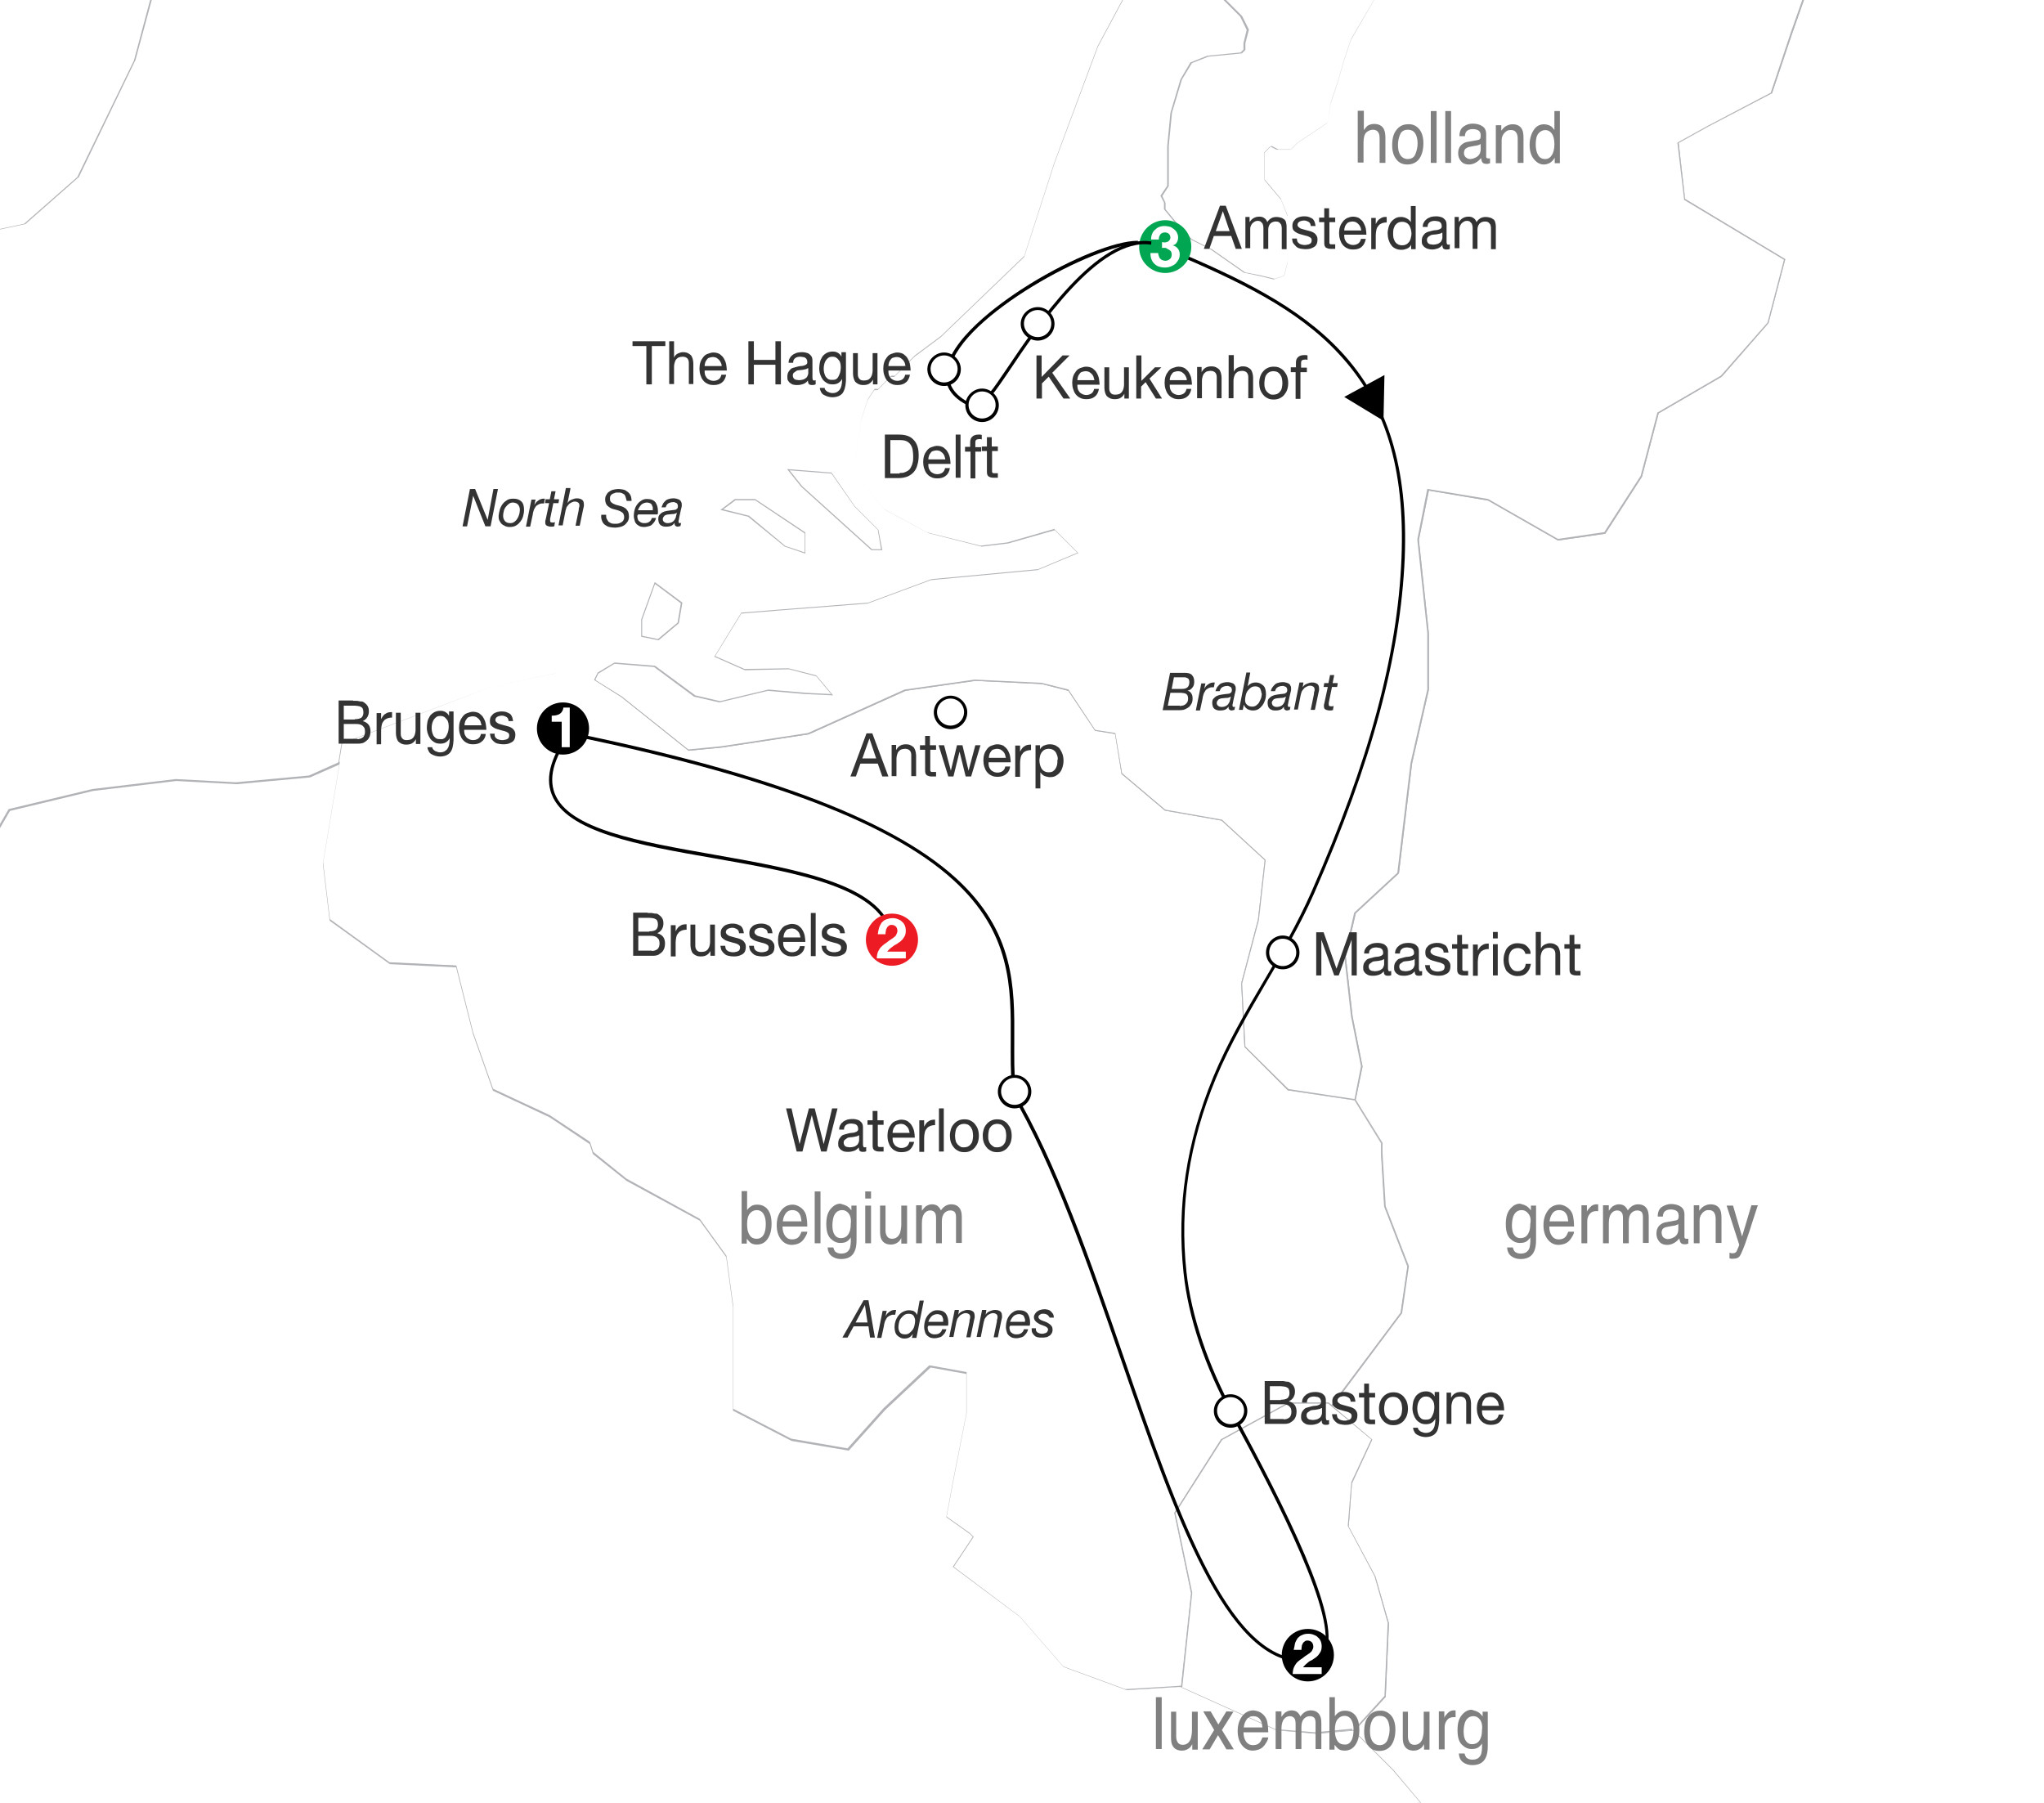 <?xml version="1.0" encoding="utf-8"?>
<!-- Generator: Adobe Illustrator 26.3.1, SVG Export Plug-In . SVG Version: 6.00 Build 0)  -->
<svg version="1.1" id="Layer_1" xmlns="http://www.w3.org/2000/svg" xmlns:xlink="http://www.w3.org/1999/xlink" x="0px" y="0px"
	 viewBox="0 0 635 560" style="enable-background:new 0 0 635 560;" xml:space="preserve">
<style type="text/css">
	.st0{fill:#FFFFFF;}
	.st1{fill:#B1B3B6;}
	.st2{display:none;}
	.st3{enable-background:new    ;}
	.st4{fill:#808080;}
	.st5{fill:#333333;}
	.st6{fill:#ED1C24;}
	.st7{fill:#00A651;}
</style>
<g id="map">
	<g>
		<g>
			<polyline class="st0" points="346.4,227.7 340.2,226.7 331.9,214.3 323.6,212.2 302.9,211.1 281.1,214.3 251.1,227.7 
				224.2,231.9 213.9,232.9 193.1,216.3 184.9,211.1 185.9,209.1 172.4,209.1 152.8,213.2 106.2,230.8 105.1,237 99.9,268.1 
				102,285.7 120.7,299.2 141.4,300.2 146.6,320.9 152.8,338.5 170.4,346.8 182.8,355.1 183.8,358.2 194.2,366.5 217,378.9 
				225.2,390.3 227.3,405.8 227.3,437.9 244.9,447.2 263.6,450.3 274.8,437.8 289,424.5 299.8,426.5 299.8,439 295.7,459.7 
				293.6,471 300.8,476.2 301.9,477.3 295.7,486.6 316.4,502.1 329.8,517.7 349.5,524.9 366.1,523.8 367.1,523.8 370.2,494.9 
				365,470 379.5,447.2 400.2,435.9 412.7,435.9 413.7,436.9 435.4,407.9 437.5,393.4 430.3,374.8 429.2,358.2 429.2,355.1 
				421,341.6 400.2,338.5 386.8,325 385.7,305.4 390.9,285.7 393,267.1 379.5,254.6 361.9,251.5 348.5,240.1 346.4,227.7 			"/>
			<path class="st1" d="M349.5,525.1L349.5,525.1l-19.8-7.3l0,0l-13.5-15.5l-20.8-15.6l6.2-9.3l-0.9-0.9l-7.3-5.2l2.1-11.5l4.1-20.7
				l0-12.3l-10.6-2l-14.1,13.2l-11.3,12.6l-0.1,0l-18.7-3.1l-17.7-9.4v-32.2l-2.1-15.5l-8.2-11.3l-22.7-12.4l-10.4-8.3l-1-3.1
				l-12.4-8.2l-17.6-8.3l0-0.1l-6.2-17.6l-5.2-20.6l-20.6-1l0,0l-18.7-13.5l0-0.1l-2.1-17.6l0,0l6.2-37.4l0.1,0l46.6-17.6l19.7-4.1
				l13.8,0l-1.1,2.2l8.2,5.1l20.7,16.5l10.3-1l26.9-4.1l30-13.5l21.8-3.1l20.8,1l8.4,2.1l0,0.1l8.2,12.4l6.3,1l2.1,12.5l13.4,11.3
				l17.6,3.1l13.6,12.5l-2.1,18.7l-5.2,19.7l1,19.6l13.4,13.4l20.7,3.1l0,0.1l8.3,13.5v3.2l1,16.5l7.2,18.6l0,0l-2.1,14.6l0,0
				l-21.9,29.2l-1.1-1.1h-12.3l-20.6,11.3L365.2,470l5.2,24.8l-3.1,29.2h-1.2L349.5,525.1z M329.9,517.5l19.6,7.2l16.5-1h0.9
				l3.1-28.8l-5.2-24.9l0-0.1l14.5-22.8l0,0l20.8-11.4h12.5l0.9,0.9l21.6-28.8l2.1-14.4l-7.2-18.6l-1-16.6v-3.1l-8.2-13.3l-20.7-3.1
				l0,0l-13.5-13.5l0-0.1l-1-19.7l0,0l5.2-19.7l2.1-18.5l-13.4-12.3l-17.6-3.1l0,0l-13.5-11.4l0-0.1l-2-12.3l-6.2-1l-8.3-12.4
				l-8.2-2.1l-20.7-1l-21.7,3.1l-30,13.5l-26.9,4.1l-10.4,1l-0.1,0L193,216.5l-8.4-5.3l1-2h-13.2l-19.6,4.1L106.3,231l-1,6.1
				l-5.2,31l2.1,17.5l18.5,13.4l20.8,1l0,0.1l5.2,20.7l6.2,17.5l17.5,8.3l12.5,8.3l1,3.1l10.3,8.2l22.8,12.5l8.3,11.5l2.1,15.5l0,32
				l17.5,9.3l18.5,3.1l11.2-12.5l14.2-13.3l0.1,0l11,2V439l-4.1,20.7l-2.1,11.3l7.2,5.1l1.2,1.1l-6.2,9.3l20.6,15.4L329.9,517.5z"/>
		</g>
		<g>
			<g>
				<g>
					<polygon class="st0" points="899.3,926.6 873.4,909 850.7,905.9 836.2,918.4 828.9,930.8 817.5,936 798.9,925.6 789.6,907 
						773,900.8 753.3,900.8 731.6,908 721.2,900.8 698.4,888.3 677.7,879 659.1,873.8 607.3,880 581.4,879 552.4,879 535.9,881.1 
						524.5,868.7 522.4,867.6 519.3,861.4 518.3,841.7 520.3,816.9 526.6,786.8 547.3,740.3 554.5,716.5 576.3,695.7 593.9,675 
						600.1,653.3 574.2,638.8 547.3,626.4 499.6,606.7 484.1,602.5 462.4,598.4 454.1,577.7 442.7,562.2 432.3,549.7 419.9,537.3 
						419.9,538.3 430.3,527 431.3,504.2 427.2,489.7 418.9,474.1 419.9,460.7 426.1,447.2 412.7,435.9 413.7,436.9 435.4,407.9 
						437.5,393.4 430.3,374.8 429.2,358.2 429.2,355.1 421,341.6 423,331.3 419.9,315.7 417.8,297.1 421,283.6 434.4,271.2 
						438.5,237 443.7,214.3 443.7,196.6 440.6,167.7 443.7,152.1 462.4,155.2 484.1,167.7 498.6,165.6 510,148 515.2,128.3 
						534.8,116.9 549.3,100.4 554.5,80.7 523.5,62 521.4,44.5 530.7,39.3 550.4,28.9 556.6,10.3 562.8,-7.3 570,-27 575.2,-43.6 
						578.3,-50.8 605.2,-53.9 612.5,-37.4 615.6,-35.3 612.5,-51.8 605.2,-61.2 597,-68.4 585.6,-72.6 579.4,-76.7 578.3,-80.8 
						584.5,-93.3 592.8,-99.5 600.1,-112.9 618.7,-116.1 648.7,-117.1 675.7,-108.8 682.9,-91.2 684,-69.5 696.4,-69.5 698.4,-87.1 
						711.9,-81.9 720.2,-59.1 728.5,-44.6 721.2,-81.9 722.3,-95.3 724.3,-112.9 728.5,-121.2 735.7,-131.6 746.1,-130.6 
						775.1,-129.5 779.2,-133.7 767.8,-141.9 890.4,-139.7 					"/>
					<path class="st1" d="M817.5,936.2L817.5,936.2l-18.8-10.4l-9.3-18.6l-16.5-6.2h-19.6l-21.8,7.3l-0.1-0.1l-10.4-7.2l-22.8-12.4
						l-20.7-9.3l-18.6-5.2l-51.7,6.2l-25.9-1h-29l-16.6,2.1l-0.1-0.1l-11.4-12.4l-2.1-1l-3.2-6.3l-1-19.7l2.1-24.9l6.2-30.1
						l20.7-46.6l7.3-23.8l0,0l21.7-20.7l17.6-20.7l6.2-21.6l-25.8-14.4l-26.9-12.4l-47.6-19.7l-15.5-4.1l-21.8-4.2l0-0.1l-8.3-20.7
						l-11.4-15.5l-10.4-12.4l-11.8-11.8l-0.7,0.7v-1.9l0.7,0.7l9.7-10.7l1-22.7l-4.1-14.5l-8.3-15.6l1.1-13.6l6.2-13.3L413.8,437
						l-0.1,0.1l-1.2-1.2l0.2-0.3l1,0.8l21.5-28.7l2.1-14.4l-7.2-18.6l-1-16.6v-3.1l-8.3-13.5l0-0.1l2.1-10.3l-3.1-15.5l-2.1-18.7
						l0,0l3.1-13.5l0,0l13.4-12.4l4.1-34.1l5.2-22.8l0-17.6l-3.1-29l0,0l3.1-15.7l0.2,0l18.7,3.1l21.7,12.4l14.4-2.1l11.3-17.5
						l5.2-19.7l0.1,0l19.6-11.4l14.5-16.5l5.1-19.5l-31-18.6l0-0.1l-2.1-17.7l9.4-5.2l19.6-10.3l6.2-18.6l6.2-17.6l7.3-19.7
						l5.2-16.6l3.1-7.4l0.1,0l27-3.1l7.3,16.6l2.7,1.8l-3-16.1l-7.2-9.3l-8.2-7.2l-11.4-4.1l-6.3-4.2l-1.1-4.3l0-0.1l6.3-12.5
						l8.2-6.2l7.3-13.5l18.7-3.1l30.1-1l0,0l27,8.3l0,0.1l7.3,17.7l1,21.6h12.1l2.1-17.7L712-82l0,0.1l8.3,22.8l7.7,13.6L721-81.9
						l0,0l1-13.5l2.1-17.7l4.1-8.3l7.3-10.5l0.1,0l10.3,1l28.9,1l4-3.9l-11.7-8.5l0.6,0l122.8,2.2l0,0.2L899.5,927l-0.3-0.2
						l-25.8-17.6l-22.7-3.1l-14.4,12.4l-7.3,12.5l-0.1,0L817.5,936.2z M799,925.5l18.5,10.3l11.3-5.1l7.3-12.4l14.5-12.5l0.1,0
						l22.9,3.1l25.6,17.4l-8.9-1065.9l-121.9-2.2l11.1,8.1l-4.3,4.3l-0.1,0l-29-1l-10.2-1l-7.2,10.3l-4.1,8.2l-2.1,17.6l-1,13.4
						l7.2,37.3l-0.3,0.1L720-59l-8.3-22.7l-13.2-5.1l-2.1,17.5h-12.8l0-0.2l-1-21.7l-7.2-17.5l-26.8-8.3l-30,1l-18.5,3.1l-7.3,13.4
						l-8.2,6.2l-6.2,12.3l1,4l6.2,4.1l11.4,4.2l8.3,7.2l7.3,9.4l3.2,17l-3.5-2.3l-7.2-16.5l-26.7,3.1l-3.1,7.2L570.2-27L563-7.3
						l-6.2,17.6L550.5,29l-0.1,0l-19.7,10.3l-9.2,5.1l2,17.4l31.1,18.7l0,0.1l-5.2,19.8l-14.5,16.6l-19.6,11.4l-5.2,19.7l-11.4,17.7
						l-14.6,2.1l-0.1,0l-21.7-12.4l-18.4-3.1l-3.1,15.3l3.1,29l0,17.6l-5.2,22.8l-4.1,34.2l0,0l-13.4,12.4l-3.1,13.4l2.1,18.6
						l3.1,15.6l-2.1,10.3l8.3,13.4v3.2l1,16.5l7.2,18.6l0,0l-2.1,14.6l0,0L414,436.8l12.3,10.4l-6.3,13.6l-1,13.4l8.3,15.5l4.2,14.6
						l0,0l-1,22.8l0,0l-9.8,10.7l11.8,11.8l10.4,12.4l11.4,15.6l8.2,20.6l21.6,4.1l15.6,4.1l47.7,19.7l26.9,12.4l26,14.6l-6.3,21.9
						l-17.6,20.7l-21.7,20.7l-7.2,23.8l-20.7,46.6l-6.2,30l-2.1,24.8l1,19.6l3.1,6.1l2.1,1l11.3,12.4l16.5-2.1l29,0l25.9,1l51.8-6.2
						l0,0l18.6,5.2l20.7,9.3l22.8,12.4l10.3,7.2l21.7-7.2l19.7,0l16.6,6.2l0,0.1L799,925.5z M420.1,537.7v0.2V537.7L420.1,537.7z"/>
				</g>
			</g>
			<g>
				<polyline class="st0" points="366.1,523.8 396.1,537.3 408.5,538.3 419.9,537.3 419.9,538.3 430.3,527 431.3,504.2 427.2,489.7 
					418.9,474.1 419.9,460.7 426.1,447.2 412.7,435.9 400.2,435.9 379.5,447.2 365,470 370.2,494.9 367.1,523.8 366.1,523.8 				"/>
				<path class="st1" d="M419.7,538.8v-1.3l-11.2,1l-12.5-1.1L366,524l0.1-0.3h0.9l3.1-28.8l-5.2-24.9l0-0.1l14.5-22.8l0,0
					l20.8-11.4h12.5l0,0l13.6,11.5l-6.3,13.6l-1,13.4l8.3,15.5l4.2,14.6l0,0l-1,22.8l0,0L419.7,538.8z M396.1,537.1l12.4,1l11.6-1.1
					v0.8l10-11l1-22.7l-4.1-14.5l-8.3-15.6l1.1-13.6l6.2-13.3L412.6,436h-12.3l-20.6,11.3L365.2,470l5.2,24.8l-3.1,29.2h-0.4
					L396.1,537.1z"/>
			</g>
			<g>
				<g>
					<polyline class="st0" points="373.3,-18.7 376.4,-7.3 377.5,-3.2 380.6,-0.1 385.7,5.1 386.8,7.2 387.8,9.2 386.8,13.4 
						386.8,15.4 385.7,16.5 375.4,17.5 370.2,19.6 367.1,24.8 364,35.1 363,45.5 363,56.9 363,57.9 360.9,61 361.9,63.1 361.9,65.2 
						367.1,71.4 370.2,74.5 376.4,77.6 386.8,84.8 392,85.9 396.1,86.9 399.2,85.9 400.2,81.7 400.2,67.2 398.2,62 393,55.8 
						393,51.7 393,47.5 394,46.5 395.1,45.5 397.1,46.5 401.3,46.5 403.3,44.5 412.7,38.2 413.7,32 415.8,25.8 417.8,18.5 
						419.9,12.3 427.2,-0.1 428.2,-3.2 428.2,-5.3 424,-7.3 411.6,-8.4 410.6,-10.4 410.6,-13.6 410.6,-18.7 411.6,-26 410.6,-36.3 
						411.6,-44.6 412.7,-47.7 414.7,-51.8 417.8,-56 424,-65.3 428.2,-68.4 431.3,-69.5 435.4,-72.6 440.6,-75.7 446.8,-76.7 
						461.3,-82.9 471.7,-83.9 480,-83.9 490.3,-80.8 497.6,-77.7 501.7,-76.7 506.9,-77.7 516.2,-82.9 521.4,-83.9 543.1,-82.9 
						554.5,-78.8 558.7,-76.7 571.1,-62.2 576.3,-53.9 577.3,-50.8 578.3,-50.8 575.2,-43.6 570,-27 562.8,-7.3 556.6,10.3 
						550.4,28.9 530.7,39.3 521.4,44.5 523.5,62 554.5,80.7 549.3,100.4 534.8,116.9 515.2,128.3 510,148 498.6,165.6 484.1,167.7 
						462.4,155.2 443.7,152.1 440.6,167.7 443.7,196.6 443.7,214.3 438.5,237 434.4,271.2 421,283.6 417.8,297.1 419.9,315.7 
						423,331.3 421,341.6 400.2,338.5 386.8,325 385.7,305.4 390.9,285.7 393,267.1 379.5,254.6 361.9,251.5 348.5,240.1 
						346.4,227.7 340.2,226.7 331.9,214.3 323.6,212.2 302.9,211.1 281.1,214.3 251.1,227.7 224.2,231.9 213.9,232.9 193.1,216.3 
						184.9,211.1 185.9,209.1 191.1,206 203.5,207 215.9,216.2 223.7,218 238.7,214.4 250.4,215.4 258.6,215.8 253.7,210 
						245.2,207.8 231.5,208 222.1,203.9 230.4,190.4 242.9,189.4 269.8,187.3 289.4,180.1 322.6,177 335,171.8 327.8,164.6 
						313.3,168.7 305,169.7 288.4,165.6 275,158.3 265.6,146.9 267.7,130.4 269.8,124.2 271.8,121.1 272.9,121.1 277,116.9 
						278.1,116.9 284.3,110.7 292.5,104.5 318.4,79.7 327.8,50.7 341.2,14.4 356.8,-14.6 373.3,-18.7 					"/>
					<path class="st1" d="M421.1,341.8l-0.2,0l-20.8-3.1l0,0l-13.5-13.5l0-0.1l-1-19.7l0,0l5.2-19.7l2.1-18.5l-13.4-12.3l-17.6-3.1
						l0,0l-13.5-11.4l0-0.1l-2-12.3l-6.2-1l-8.3-12.4l-8.2-2.1l-20.7-1l-21.7,3.1l-30,13.5l-26.9,4.1l-10.4,1l-0.1,0L193,216.5
						l-8.4-5.3l1.1-2.3l0,0l5.2-3.1l0.1,0l12.5,1l0,0L216,216l7.7,1.8l15-3.6l0,0l11.6,1l7.9,0.4l-4.6-5.5l-8.5-2.2l-13.7,0.3
						l-9.5-4.2l8.4-13.7l12.5-1l26.9-2.1l19.7-7.3l33.1-3.1l12.2-5.1l-7-7l-14.4,4.1l-8.3,1l0,0l-16.6-4.2l-13.6-7.3l-9.4-11.4
						l2.1-16.6l2.1-6.3l2.1-3.2h1.1l4.1-4.1h1.1l6.1-6.2l8.3-6.2l25.8-24.8l9.3-28.9l13.5-36.3l15.6-29.1l0.1,0l16.7-4.2l3.2,11.6
						l1,4.1l8.3,8.3l2.1,4.2l-1.1,4.2l0,2.1l-1.1,1.1l-0.1,0l-10.3,1l-5.1,2l-3.1,5.1l-3.1,10.3l-1,10.3l0,12.5l-2,3.1l1,2.1v2
						l5.1,6.2l3.1,3.1l6.2,3.1l10.3,7.2l5.1,1l4.1,1l3-1l1-4l0-14.4l-2-5.1l-5.2-6.2v-8.4l2.2-2.2l2.1,1.1h4l2-2l9.3-6.2l1-6.1
						l2.1-6.2l2.1-7.3l2.1-6.2L427-0.2l1-3v-1.9l-4-2l-12.5-1l-1.1-2.2v-8.3l1.1-7.3l-1.1-10.3l1-8.3l1-3.1l2.1-4.2l3.1-4.2l6.2-9.4
						l4.2-3.1l3.1-1l4.1-3.1l5.3-3.1l6.2-1l14.5-6.2l10.3-1l8.3,0l10.4,3.1l7.3,3.1l4.1,1l5.1-1l9.3-5.2l5.2-1l21.8,1l11.4,4.1
						l4.2,2.1l12.4,14.5l5.2,8.3l1,3h1.2l-3.2,7.5L570.2-27L563-7.3l-6.2,17.6L550.5,29l-0.1,0l-19.7,10.3l-9.2,5.1l2,17.4
						l31.1,18.7l0,0.1l-5.2,19.8l-14.5,16.6l-19.6,11.4l-5.2,19.7l-11.4,17.7l-14.6,2.1l-0.1,0l-21.7-12.4l-18.4-3.1l-3.1,15.3
						l3.1,29l0,17.6l-5.2,22.8l-4.1,34.2l0,0l-13.4,12.4l-3.1,13.4l2.1,18.6l3.1,15.6L421.1,341.8z M400.3,338.3l20.5,3.1l2-10.2
						l-3.1-15.5l-2.1-18.7l0,0l3.1-13.5l0,0l13.4-12.4l4.1-34.1l5.2-22.8l0-17.6l-3.1-29l0,0l3.1-15.7l0.2,0l18.7,3.1l21.7,12.4
						l14.4-2.1l11.3-17.5l5.2-19.7l0.1,0l19.6-11.4l14.5-16.5l5.1-19.5l-31-18.6l0-0.1l-2.1-17.7l9.4-5.2l19.6-10.3l6.2-18.6
						l6.2-17.6l7.3-19.7l5.2-16.6l3-7h-0.9l-1.1-3.2l-5.2-8.2l-12.4-14.4l-4.1-2.1l-11.4-4.1l-21.7-1l-5.1,1l-9.3,5.2l-5.2,1l0,0
						l-4.2-1l-7.3-3.1l-10.3-3.1h-8.3l-10.3,1l-14.5,6.2l-6.2,1l-5.2,3.1l-4.2,3.1l-3.1,1l-4.1,3.1l-6.2,9.3l-3.1,4.1l-2.1,4.1
						l-1,3.1l-1,8.2l1,10.3l-1.1,7.3l0,8.2l1,1.9l12.4,1l4.2,2.1l0,2.2l-1,3.1l-7.3,12.5l-2.1,6.2l-2.1,7.3l-2.1,6.2l-1,6.3l-0.1,0
						l-9.3,6.2l-2.1,2.1l-4.3,0l-2-1l-1.9,1.9v8.1l5.2,6.2l2.1,5.2v14.5l-1.1,4.3l-3.2,1.1l0,0l-4.1-1l-5.2-1.1l-10.3-7.2l-6.2-3.1
						l-3.1-3.1l-5.2-6.3v-2.1l-1.1-2.1l2.1-3.1V45.5l1-10.4l3.1-10.4l3.1-5.3l5.3-2.1l10.3-1l0.9-0.9v-2l1-4.1l-2-4.1l-8.3-8.3
						l-1-4.2l-3.1-11.2l-16.3,4.1l-15.5,28.9l-13.5,36.2l-9.4,29.1l-25.9,24.9l-8.3,6.2l-6.2,6.2h-1.1l-4.1,4.1h-1l-2,3l-2.1,6.2
						l-2.1,16.5l9.3,11.3l13.4,7.2l16.5,4.1l8.3-1l14.6-4.2l0.1,0.1l7.4,7.4l-12.7,5.3l-33.1,3.1l-19.7,7.3l-26.9,2.1l-12.3,1
						l-8.1,13.2l9.1,4l13.7-0.2l8.6,2.2l5.2,6.2l-8.7-0.4l-11.6-1l-15,3.6l-7.9-1.8l-12.4-9.2l-12.3-1l-5.1,3.1l-0.9,1.9l8.2,5.1
						l20.7,16.5l10.3-1l26.9-4.1l30-13.5l21.8-3.1l20.8,1l8.4,2.1l0,0.1l8.2,12.4l6.3,1l2.1,12.5l13.4,11.3l17.6,3.1l13.6,12.5
						l-2.1,18.7l-5.2,19.7l1,19.6L400.3,338.3z"/>
				</g>
				<g>
					<polyline class="st0" points="203.5,181.1 199.4,192.5 199.4,197.7 204.5,198.7 210.8,193.6 211.8,187.3 203.5,181.1 					"/>
					<path class="st1" d="M204.6,198.9l-5.4-1.1l0-5.4l4.2-11.6l8.6,6.4l-1.1,6.4L204.6,198.9z M199.5,197.5l4.9,1l6.1-5.1l1-6l-8-6
						l-4,11.1V197.5z"/>
				</g>
				<g>
					<polyline class="st0" points="249.1,151.1 244.9,145.9 258.4,146.9 265.6,157.3 272.9,164.6 273.9,170.8 270.8,170.8 
						249.1,151.1 					"/>
					<path class="st1" d="M274.1,170.9h-3.4l0,0l-21.8-19.7l-4.4-5.5l13.9,1.1l0,0.1l7.2,10.4l7.3,7.3L274.1,170.9z M270.9,170.6
						h2.8l-1-6l-7.2-7.2l-7.2-10.3l-13-1l3.9,4.9L270.9,170.6z"/>
				</g>
				<g>
					<polyline class="st0" points="224.2,158.3 228.4,155.2 234.6,155.2 250.1,165.6 250.1,171.8 243.9,169.7 232.5,160.4 
						224.2,158.3 					"/>
					<path class="st1" d="M250.3,172l-6.5-2.2l-11.4-9.3l-8.6-2.1l4.5-3.4h6.3l0,0l15.6,10.4V172z M244,169.6l6,2v-5.9l-15.4-10.3
						h-6.1l-3.8,2.8l8,2L244,169.6z"/>
				</g>
			</g>
		</g>
		<g>
			<polyline class="st0" points="105.5,236.9 100.3,268 102.4,285.6 121.1,299.1 141.8,300.1 147,320.9 153.2,338.5 170.8,346.8 
				183.2,355.1 184.3,358.2 194.6,366.5 217.4,378.9 225.7,390.3 227.8,405.9 227.8,438 245.9,447.4 263.6,450.3 274.8,437.8 
				289,424.5 300.3,426.6 300.3,439 296.2,459.7 294.1,471.1 301.4,476.3 302.4,477.4 296.2,486.7 316.9,502.2 330.4,517.8 
				350.1,525 366.7,524 396.7,537.5 409.1,538.5 420.5,537.5 433,549.9 443.3,562.3 454.7,577.9 463,598.6 484.8,602.7 500.3,606.9 
				548,626.6 575,639 600.8,653.5 594.6,675.3 577,696 555.3,716.7 548,740.5 527.3,787.2 521.1,817.2 519,842.1 520,861.8 
				523.1,868 507.6,878.4 493.1,883.6 470.3,880.5 458.9,876.3 448.5,888.7 454.7,901.2 451.6,904.3 437.1,914.7 414.3,936.4 
				401.9,945.7 388.4,962.3 380.1,981 376,987.2 361.5,993.4 352.1,1005.8 -322.2,1007.9 -323.5,438 -294.5,449.4 -269.6,462.8 
				-249.9,467 -232.3,467 -210.5,457.7 -170.1,460.8 -166,456.6 -176.3,450.4 -203.3,443.1 -202.2,432.8 -184.6,412.1 -152.5,399.6 
				-123.5,396.5 -88.2,392.4 -60.3,378.9 -31.3,359.2 -27.1,347.8 -33.3,338.5 -15.7,283.6 2.9,251.4 28.9,245.2 54.8,242.1 
				73.4,243.2 96.2,241.1 105.5,236.9 			"/>
			<path class="st1" d="M-322.4,1008.1v-0.2l-1.3-570.2l0.2,0.1l29,11.4l24.9,13.5l19.7,4.1l17.5,0l21.8-9.3l0,0l40.3,3.1l3.9-3.9
				l-10.1-6.1l-27.1-7.3l1.1-10.6l0,0l17.7-20.8l32.2-12.5l29-3.1l35.2-4.1l28-13.5l28.9-19.6l4.1-11.3l-6.2-9.3l0-0.1l17.6-54.9
				l18.7-32.2l0.1,0l25.9-6.2l25.9-3.1l18.7,1l22.7-2.1l9.6-4.3l-5.2,31.4l2.1,17.5l18.5,13.4l20.8,1l0,0.1l5.2,20.7l6.2,17.5
				l17.6,8.2l12.5,8.3l1,3.1l10.3,8.3l22.8,12.5l8.3,11.5l2.1,15.5l0,32l18,9.3l17.5,3l11.2-12.5l14.2-13.3l11.6,2.1V439l-4.1,20.8
				l-2.1,11.3l7.2,5.1l1.2,1.2l-6.2,9.3l20.6,15.5l13.5,15.5l19.6,7.2l16.6-1l0,0l30,13.5l12.4,1l11.5-1l0.1,0.1l12.4,12.4
				l10.4,12.4l11.4,15.6l8.3,20.6l21.7,4.1l15.6,4.1l47.7,19.7l27,12.4l26,14.6l0,0.1l-6.3,21.8l-17.6,20.7l-21.7,20.7l-7.2,23.8
				l-20.7,46.7l-6.2,30l-2.1,24.8l1,19.6l3.2,6.3l-15.7,10.5l-14.6,5.2l0,0l-22.8-3.1l-11.3-4.1l-10.2,12.3l6.2,12.4l-0.1,0.1
				l-3.1,3.1l-14.5,10.4l-22.8,21.7l-12.5,9.3l-13.4,16.5l-8.3,18.6l-4.2,6.3l-14.5,6.2l-9.4,12.5h-0.1L-322.4,1008.1z
				 M-323.3,438.2l1.2,569.5l674.1-2.1l9.3-12.4l0,0l14.5-6.2l4.1-6.2l8.3-18.7l13.5-16.6l12.5-9.4l22.8-21.7l14.5-10.4l3-3
				l-6.2-12.4l10.5-12.6l0.1,0l11.4,4.2l22.7,3.1l14.5-5.2l15.4-10.3l-3-6.1l-1-19.7l2.1-24.9l6.2-30.1l20.7-46.7l7.3-23.9l0,0
				l21.8-20.7l17.6-20.7l6.2-21.6l-25.8-14.4l-26.9-12.4L500.3,607l-15.5-4.1l-21.8-4.2l0-0.1l-8.3-20.7l-11.4-15.5L432.8,550
				l-12.4-12.4l-11.3,1l-12.5-1.1l-30-13.5l-16.6,1l0,0l-19.7-7.3l0,0l-13.5-15.5L296,486.7l6.2-9.3l-0.9-0.9l-7.3-5.2l0-0.1
				l2.1-11.4l4.1-20.7l0-12.3l-11.1-2l-14.1,13.2l-11.3,12.6l-0.1,0l-17.7-3l-18.2-9.4v-32.2l-2.1-15.5l-8.2-11.3l-22.8-12.4
				l-10.4-8.3l-1-3.1l-12.4-8.3l-17.7-8.3l0-0.1l-6.2-17.6l-5.2-20.6l-20.6-1l0,0l-18.7-13.5l0-0.1l-2.1-17.6l0,0l5.1-30.8l-9.1,4
				l-22.8,2.1l-18.7-1l-25.9,3.1l-25.8,6.2l-18.6,32.1l-17.6,54.8l6.2,9.3l-4.2,11.5l0,0l-29,19.7l-28.1,13.5l-35.2,4.2l-29,3.1
				l-32.1,12.4l-17.6,20.6l-1,10.2l26.9,7.2l10.6,6.3l-4.4,4.4l-0.1,0l-40.4-3.1l-21.8,9.3h-17.6l-19.8-4.2l-24.9-13.5L-323.3,438.2
				z"/>
		</g>
		<g>
			<polygon class="st0" points="-315,-154.2 -58.5,-154.4 -61.7,-136.8 -68.9,-127.5 -83.4,-114 -94.8,-106.8 -105.2,-92.2 
				-105.2,-91.2 -93.8,-87.1 -81.3,-81.9 -76.2,-72.6 -64.8,-79.8 -52.3,-93.3 -36.8,-92.2 -12.9,-92.2 9.9,-87.1 23.3,-78.8 
				37.8,-64.3 49.2,-38.4 49.2,-8.3 42,18.6 24.4,54.9 7.8,69.4 -6.7,72.5 -15,70.4 -16.1,79.8 -15,87 -21.2,97.4 -35.7,99.4 
				-43,92.2 -56.5,94.3 -68.9,99.4 -59.6,105.7 -56.5,111.9 -67.9,120.2 -73.1,129.5 -92.7,131.6 -86.5,145 -88.6,161.6 
				-66.8,168.9 -47.2,169.9 -21.2,176.1 -18.1,184.4 -26.4,204.1 -47.2,214.5 -72,224.8 -76.2,231.1 -90.7,234.2 -113.5,235.2 
				-148.7,238.3 -170.5,238.3 -190.1,227.9 -205.7,225.9 -262.7,223.8 -271,213.4 -274.1,206.2 -289.6,205.1 -301,198.9 
				-310.4,187.5 -312.4,197.9 			"/>
			<path class="st1" d="M-170.5,238.5L-170.5,238.5l-19.7-10.4l-15.5-2.1l-57.1-2.1l-0.1-0.1l-8.3-10.4l-3.1-7.2l-15.5-1.1
				l-11.5-6.3l-9.1-11.1l-2,10l-0.3,0l-2.5-352.3h0.2l256.6-0.2l-3.2,17.9l-7.3,9.3l-14.5,13.5l-11.4,7.3L-105-92.2v0.9l11.3,4.1
				l12.5,5.2l0,0.1l5.1,9.2l11.2-7.1l12.5-13.5l0.1,0l15.6,1H-13l22.9,5.2l13.5,8.3L38-64.4l11.4,26l0,30.1l-7.3,26.9L24.5,55
				L7.9,69.6l0,0l-14.5,3.1l0,0l-8.1-2l-1,9.1l1,7.3l0,0.1l-6.3,10.4l-14.7,2.1l-0.1-0.1l-7.2-7.2l-13.4,2.1l-12.1,5.1l9.1,6.1l0,0
				l3.2,6.3l-11.5,8.4l-5.2,9.4l-0.1,0l-19.4,2l6.1,13.3l0,0l-2.1,16.4l21.6,7.2l19.7,1l26,6.2l3.2,8.4l0,0.1l-8.3,19.7l-0.1,0
				l-20.7,10.4L-71.9,225l-4.1,6.2l-0.1,0l-14.5,3.1l-22.8,1l-35.2,3.1L-170.5,238.5z M-170.4,238.1h21.7l35.2-3.1l22.8-1l14.4-3.1
				l4.1-6.2l0,0l24.9-10.4l20.7-10.3l8.2-19.6l-3.1-8.1l-25.8-6.2l-19.7-1l-21.9-7.3l2.1-16.7l-6.3-13.6l19.8-2.1l5.2-9.3l11.3-8.2
				l-3-6l-9.6-6.4l12.7-5.3l13.6-2.1l0.1,0.1l7.2,7.2l14.3-2l6.1-10.2l-1-7.2l0,0l1.1-9.5l8.4,2.1l14.4-3.1l16.5-14.5l17.6-36.2
				l7.2-26.9v-30L37.7-64.2L23.2-78.7L9.8-86.9L-13-92.1l-23.8,0l-15.5-1l-12.4,13.4l-11.6,7.4l-5.2-9.4l-12.4-5.2l-11.5-4.2v-1.2
				l0,0l10.4-14.6l11.4-7.3l14.5-13.5l7.2-9.3l3.1-17.4l-256,0.2l2.5,350.3l1.8-9.1l9.5,11.7l11.3,6.2l15.6,1l3.1,7.3l8.2,10.3
				l56.9,2.1l15.6,2.1L-170.4,238.1z"/>
		</g>
	</g>
</g>
<g id="extension" class="st2">
</g>
<g id="tour">
	<g>
		<path d="M276.6,291.9c-1.5-16-28.6-20.7-54.8-25.3c-23.6-4.1-45.8-8.1-50.4-19.8c-2.2-5.6-0.1-12.4,6.4-20.9l0.8,0.6
			c-6.3,8.1-8.3,14.6-6.3,19.9c4.3,11.2,26.3,15,49.6,19.1c26.6,4.7,54,9.5,55.6,26.2L276.6,291.9z"/>
	</g>
	<g>
		<path d="M404.7,516.3c-23.9,0-39.8-45.8-56.5-94.1c-10.3-29.8-21-60.6-34.1-82.8l0.9-0.5c13.2,22.2,23.9,53.1,34.2,83
			c17.3,50.1,33.7,97.5,58.7,93.2c1.5-0.3,2.5-1,3.2-2.3c4.7-9.8-13.9-46.3-28.4-72.9c-8.5-15.6-13.5-30.6-15-44.4
			c-2.2-20.6,0.8-40.5,9.2-60.9c4.3-10.4,10.1-20.4,15.8-30c5.2-8.8,10.5-18,14.7-27.5c17.9-40.6,26.8-73.6,28-103.8
			c1.1-27.8-5-47.9-19.5-63.4C402.8,95.7,384,87,364.3,78.6l0.4-0.9c19.8,8.4,38.6,17.2,51.9,31.5c14.6,15.7,20.9,36.1,19.8,64.1
			c-1.3,30.3-10.2,63.4-28.1,104.1c-4.2,9.6-9.6,18.8-14.8,27.6c-5.6,9.6-11.4,19.5-15.7,29.8c-8.4,20.2-11.4,39.9-9.2,60.4
			c1.5,13.5,6.6,28.8,14.9,44c15.8,29.1,33.3,63.8,28.4,73.8c-0.8,1.6-2.1,2.6-3.9,2.9C406.9,516.2,405.8,516.3,404.7,516.3z"/>
	</g>
	<g>
		<path d="M314.4,337.9c-0.5-4.8-0.4-9.9-0.4-14.7c0.1-16.4,0.2-33.4-17.8-49.8c-20.5-18.7-62.2-33.9-127.5-46.6l0.2-1
			c65.5,12.7,107.3,28.1,128,46.9c18.4,16.7,18.3,33.9,18.2,50.6c0,5.1-0.1,9.8,0.4,14.6L314.4,337.9z"/>
	</g>
	<g>
		<g>
			<circle class="st0" cx="382.3" cy="438.2" r="4.8"/>
			<path d="M382.3,443.5c-2.9,0-5.2-2.4-5.2-5.2s2.4-5.2,5.2-5.2s5.2,2.4,5.2,5.2S385.2,443.5,382.3,443.5z M382.3,434
				c-2.3,0-4.2,1.9-4.2,4.2s1.9,4.2,4.2,4.2s4.2-1.9,4.2-4.2S384.6,434,382.3,434z"/>
		</g>
	</g>
	<g>
		<g>
			<circle class="st0" cx="295.3" cy="221.2" r="4.8"/>
			<path d="M295.3,226.5c-2.9,0-5.2-2.4-5.2-5.2s2.4-5.2,5.2-5.2s5.2,2.4,5.2,5.2S298.2,226.5,295.3,226.5z M295.3,217
				c-2.3,0-4.2,1.9-4.2,4.2s1.9,4.2,4.2,4.2s4.2-1.9,4.2-4.2S297.6,217,295.3,217z"/>
		</g>
	</g>
	<g>
		<g>
			<path class="st0" d="M315.2,343.8c2.6,0,4.8-2.1,4.8-4.8s-2.1-4.8-4.8-4.8s-4.8,2.1-4.8,4.8S312.5,343.8,315.2,343.8z"/>
			<path d="M315.2,344.3c-2.9,0-5.2-2.4-5.2-5.2s2.4-5.2,5.2-5.2c2.9,0,5.2,2.4,5.2,5.2S318.1,344.3,315.2,344.3z M315.2,334.8
				c-2.3,0-4.2,1.9-4.2,4.2s1.9,4.2,4.2,4.2s4.2-1.9,4.2-4.2S317.5,334.8,315.2,334.8z"/>
		</g>
	</g>
	<g class="st3">
		<path d="M430.1,116.5l-0.3,14.2l-12.2-7.4L430.1,116.5z"/>
	</g>
	<g class="st3">
		<path class="st4" d="M421.9,34.4h1.8v6c0.4-0.6,0.8-1,1.1-1.3c0.6-0.4,1.3-0.6,2.1-0.6c1.5,0,2.6,0.6,3.1,1.8
			c0.3,0.7,0.4,1.6,0.4,2.7v7.6h-1.8v-7.4c0-0.9-0.1-1.5-0.3-1.9c-0.3-0.6-0.9-1-1.8-1c-0.7,0-1.4,0.3-2,0.8
			c-0.6,0.6-0.9,1.6-0.9,3.2v6.2h-1.8V34.4z"/>
		<path class="st4" d="M440.8,40c0.9,1,1.4,2.5,1.4,4.5c0,1.9-0.4,3.5-1.2,4.7c-0.8,1.2-2.1,1.9-3.8,1.9c-1.4,0-2.6-0.5-3.4-1.6
			c-0.9-1.1-1.3-2.6-1.3-4.4c0-2,0.4-3.6,1.3-4.7c0.9-1.2,2.1-1.8,3.6-1.8C438.8,38.5,439.9,39,440.8,40z M439.7,47.9
			c0.4-1,0.7-2.1,0.7-3.3c0-1.1-0.2-2-0.5-2.7c-0.5-1.1-1.3-1.6-2.6-1.6c-1.1,0-1.9,0.5-2.3,1.4s-0.7,2-0.7,3.3
			c0,1.3,0.2,2.3,0.7,3.1c0.5,0.8,1.3,1.3,2.3,1.3C438.5,49.4,439.3,48.9,439.7,47.9z"/>
		<path class="st4" d="M444.5,34.5h1.8v16.1h-1.8V34.5z"/>
		<path class="st4" d="M449,34.5h1.8v16.1H449V34.5z"/>
		<path class="st4" d="M459.1,43.5c0.4-0.1,0.7-0.2,0.8-0.6c0.1-0.2,0.1-0.4,0.1-0.8c0-0.7-0.2-1.2-0.6-1.5c-0.4-0.3-1-0.5-1.9-0.5
			c-0.9,0-1.6,0.3-2,0.8c-0.2,0.3-0.4,0.8-0.4,1.4h-1.7c0-1.5,0.5-2.5,1.3-3c0.8-0.6,1.8-0.9,2.8-0.9c1.2,0,2.3,0.3,3,0.8
			c0.8,0.5,1.2,1.3,1.2,2.5v6.8c0,0.2,0,0.4,0.1,0.5c0.1,0.1,0.2,0.2,0.5,0.2c0.1,0,0.2,0,0.3,0c0.1,0,0.2,0,0.3,0v1.5
			c-0.3,0.1-0.5,0.1-0.6,0.2c-0.1,0-0.3,0-0.6,0c-0.6,0-1.1-0.2-1.3-0.7c-0.1-0.3-0.2-0.6-0.3-1.1c-0.4,0.5-0.9,1-1.6,1.4
			c-0.7,0.4-1.4,0.6-2.2,0.6c-1,0-1.8-0.3-2.4-1c-0.6-0.7-0.9-1.5-0.9-2.5c0-1.1,0.3-1.9,0.9-2.5s1.4-1,2.4-1.1L459.1,43.5z
			 M455.4,48.9c0.4,0.3,0.8,0.5,1.3,0.5c0.6,0,1.2-0.2,1.8-0.5c1-0.5,1.5-1.4,1.5-2.6v-1.6c-0.2,0.2-0.5,0.3-0.8,0.4s-0.7,0.2-1,0.2
			l-1.1,0.2c-0.6,0.1-1.1,0.2-1.5,0.5c-0.6,0.3-0.8,0.9-0.8,1.6C454.8,48.1,455,48.5,455.4,48.9z"/>
		<path class="st4" d="M464.7,38.9h1.7v1.7c0.5-0.7,1-1.2,1.6-1.5c0.6-0.3,1.2-0.5,1.9-0.5c1.5,0,2.5,0.6,3,1.7
			c0.3,0.6,0.4,1.5,0.4,2.7v7.6h-1.8v-7.4c0-0.7-0.1-1.3-0.3-1.7c-0.3-0.7-0.9-1.1-1.7-1.1c-0.4,0-0.8,0-1,0.1
			c-0.5,0.2-0.9,0.5-1.3,1c-0.3,0.4-0.5,0.8-0.6,1.2c-0.1,0.4-0.1,1-0.1,1.8v6.2h-1.8V38.9z"/>
		<path class="st4" d="M481.8,39.2c0.3,0.2,0.7,0.6,1.1,1.2v-5.9h1.7v16.2H483V49c-0.4,0.7-0.9,1.2-1.5,1.6
			c-0.6,0.3-1.2,0.5-1.9,0.5c-1.2,0-2.2-0.6-3.1-1.7c-0.9-1.1-1.3-2.6-1.3-4.4c0-1.7,0.4-3.2,1.2-4.5c0.8-1.3,1.9-1.9,3.4-1.9
			C480.6,38.7,481.2,38.8,481.8,39.2z M477.8,48.1c0.5,0.9,1.2,1.3,2.3,1.3c0.8,0,1.5-0.4,2-1.2c0.5-0.8,0.8-1.9,0.8-3.4
			c0-1.5-0.3-2.6-0.8-3.3c-0.5-0.7-1.2-1.1-2-1.1c-0.9,0-1.6,0.4-2.2,1.1c-0.6,0.8-0.8,1.9-0.8,3.4
			C477.1,46.1,477.3,47.2,477.8,48.1z"/>
	</g>
	<g class="st3">
		<path class="st4" d="M474.6,374.9c0.3,0.3,0.7,0.6,1,1.1v-1.5h1.6v10.7c0,1.5-0.2,2.7-0.6,3.5c-0.7,1.6-2.1,2.4-4.2,2.4
			c-1.1,0-2.1-0.3-2.9-0.9c-0.8-0.6-1.2-1.5-1.3-2.7h1.8c0.1,0.5,0.3,0.9,0.5,1.2c0.4,0.4,1,0.7,1.9,0.7c1.4,0,2.2-0.5,2.7-1.6
			c0.2-0.6,0.4-1.8,0.3-3.4c-0.4,0.6-0.8,1-1.3,1.3s-1.2,0.4-2,0.4c-1.1,0-2.1-0.5-3-1.4c-0.9-0.9-1.3-2.4-1.3-4.5
			c0-2,0.4-3.5,1.3-4.6c0.9-1.1,1.9-1.7,3.1-1.7C473.3,374.2,474,374.4,474.6,374.9z M474.8,377c-0.5-0.7-1.2-1.1-2.1-1.1
			c-1.2,0-2.1,0.7-2.6,2c-0.2,0.7-0.4,1.6-0.4,2.7c0,1.3,0.2,2.3,0.7,3c0.5,0.7,1.1,1,1.9,1c1.3,0,2.2-0.6,2.7-1.9
			c0.3-0.7,0.4-1.6,0.4-2.5C475.7,378.8,475.4,377.7,474.8,377z"/>
		<path class="st4" d="M486.5,374.8c0.7,0.4,1.2,0.9,1.6,1.5c0.4,0.6,0.6,1.3,0.7,2.1c0.1,0.5,0.2,1.4,0.2,2.6h-7.7
			c0,1.2,0.3,2.2,0.8,2.9c0.5,0.7,1.2,1.1,2.2,1.1c0.9,0,1.7-0.3,2.2-1c0.3-0.4,0.5-0.9,0.7-1.4h1.8c0,0.4-0.2,0.9-0.5,1.4
			s-0.6,1-0.9,1.3c-0.5,0.6-1.2,1-2,1.2c-0.4,0.1-0.9,0.2-1.4,0.2c-1.3,0-2.4-0.5-3.3-1.6s-1.4-2.6-1.4-4.5c0-1.9,0.5-3.4,1.4-4.6
			c0.9-1.2,2.1-1.8,3.6-1.8C485.1,374.2,485.8,374.4,486.5,374.8z M487.2,379.4c-0.1-0.9-0.2-1.5-0.5-2.1c-0.5-1-1.3-1.4-2.4-1.4
			c-0.8,0-1.5,0.3-2,1c-0.5,0.7-0.8,1.5-0.9,2.5H487.2z"/>
		<path class="st4" d="M491.3,374.4h1.7v2c0.1-0.4,0.5-0.9,1-1.4c0.5-0.6,1.2-0.9,1.9-0.9c0,0,0.1,0,0.2,0c0.1,0,0.2,0,0.4,0v2.1
			c-0.1,0-0.2,0-0.3,0c-0.1,0-0.2,0-0.3,0c-0.9,0-1.6,0.3-2.1,1c-0.5,0.6-0.7,1.4-0.7,2.2v6.8h-1.8V374.4z"/>
		<path class="st4" d="M498,374.4h1.8v1.7c0.4-0.6,0.8-1,1.1-1.3c0.6-0.4,1.3-0.7,2-0.7c0.8,0,1.5,0.2,2,0.7
			c0.3,0.3,0.6,0.7,0.8,1.2c0.4-0.6,0.9-1.1,1.4-1.4c0.5-0.3,1.1-0.5,1.8-0.5c1.4,0,2.4,0.6,2.9,1.7c0.3,0.6,0.4,1.4,0.4,2.5v7.8
			h-1.8V378c0-0.8-0.2-1.3-0.5-1.6c-0.4-0.3-0.8-0.4-1.3-0.4c-0.7,0-1.3,0.3-1.8,0.8c-0.5,0.5-0.8,1.4-0.8,2.6v6.8h-1.8v-7.7
			c0-0.8-0.1-1.4-0.3-1.7c-0.3-0.5-0.8-0.8-1.5-0.8c-0.7,0-1.3,0.3-1.8,0.9s-0.8,1.6-0.8,3.1v6.2H498V374.4z"/>
		<path class="st4" d="M520.6,379.1c0.4-0.1,0.7-0.2,0.8-0.6c0.1-0.2,0.1-0.4,0.1-0.8c0-0.7-0.2-1.2-0.6-1.5c-0.4-0.3-1-0.5-1.9-0.5
			c-0.9,0-1.6,0.3-2,0.8c-0.2,0.3-0.4,0.8-0.4,1.4H515c0-1.5,0.5-2.5,1.3-3s1.8-0.9,2.8-0.9c1.2,0,2.3,0.3,3,0.8
			c0.8,0.5,1.2,1.3,1.2,2.5v6.8c0,0.2,0,0.4,0.1,0.5s0.2,0.2,0.5,0.2c0.1,0,0.2,0,0.3,0s0.2,0,0.3,0v1.5c-0.3,0.1-0.5,0.1-0.6,0.2
			c-0.1,0-0.3,0-0.6,0c-0.6,0-1.1-0.2-1.3-0.7c-0.1-0.3-0.2-0.6-0.3-1.1c-0.4,0.5-0.9,1-1.6,1.4c-0.7,0.4-1.4,0.6-2.2,0.6
			c-1,0-1.8-0.3-2.4-1s-0.9-1.5-0.9-2.5c0-1.1,0.3-1.9,0.9-2.5c0.6-0.6,1.4-1,2.4-1.1L520.6,379.1z M516.8,384.4
			c0.4,0.3,0.8,0.5,1.3,0.5c0.6,0,1.2-0.2,1.8-0.5c1-0.5,1.5-1.4,1.5-2.6v-1.6c-0.2,0.2-0.5,0.3-0.8,0.4c-0.3,0.1-0.7,0.2-1,0.2
			l-1.1,0.2c-0.6,0.1-1.1,0.2-1.5,0.4c-0.6,0.3-0.8,0.9-0.8,1.6C516.3,383.6,516.4,384.1,516.8,384.4z"/>
		<path class="st4" d="M526.2,374.4h1.7v1.7c0.5-0.7,1-1.2,1.6-1.5s1.2-0.5,1.9-0.5c1.5,0,2.5,0.6,3,1.7c0.3,0.6,0.4,1.5,0.4,2.7
			v7.6H533v-7.4c0-0.7-0.1-1.3-0.3-1.7c-0.3-0.7-0.9-1.1-1.7-1.1c-0.4,0-0.8,0-1,0.1c-0.5,0.2-0.9,0.5-1.3,1
			c-0.3,0.4-0.5,0.8-0.6,1.2s-0.1,1-0.1,1.8v6.2h-1.8V374.4z"/>
		<path class="st4" d="M544.1,374.4h2c-0.3,0.8-0.8,2.5-1.7,5.2c-0.6,2-1.2,3.7-1.6,4.9c-1,3-1.8,4.8-2.2,5.5s-1.1,1-2.2,1
			c-0.3,0-0.4,0-0.6,0c-0.1,0-0.3-0.1-0.5-0.1v-1.8c0.3,0.1,0.5,0.2,0.7,0.2c0.1,0,0.3,0,0.4,0c0.3,0,0.6-0.1,0.7-0.2
			c0.2-0.1,0.3-0.3,0.4-0.4c0-0.1,0.2-0.4,0.4-0.9s0.4-0.9,0.4-1.2l-3.9-12.1h2l2.8,9.6L544.1,374.4z"/>
	</g>
	<g class="st3">
		<path class="st4" d="M359.1,527.2h1.8v16.1h-1.8V527.2z"/>
		<path class="st4" d="M365.4,531.6v7.8c0,0.6,0.1,1.1,0.3,1.5c0.3,0.7,0.9,1.1,1.7,1.1c1.2,0,2-0.6,2.5-1.8
			c0.2-0.7,0.4-1.6,0.4-2.7v-5.8h1.8v11.8h-1.7l0-1.7c-0.2,0.4-0.5,0.8-0.8,1.1c-0.7,0.6-1.5,0.9-2.4,0.9c-1.5,0-2.5-0.6-3-1.7
			c-0.3-0.6-0.4-1.4-0.4-2.4v-8H365.4z"/>
		<path class="st4" d="M373.8,531.6h2.3l2.4,4.1l2.5-4.1l2.2,0.1l-3.6,5.7l3.7,6h-2.3l-2.6-4.4l-2.6,4.4h-2.3l3.7-6L373.8,531.6z"/>
		<path class="st4" d="M391.5,531.9c0.7,0.4,1.2,0.9,1.6,1.5c0.4,0.6,0.6,1.3,0.7,2.1c0.1,0.5,0.2,1.4,0.2,2.6h-7.7
			c0,1.2,0.3,2.2,0.8,2.9c0.5,0.7,1.2,1.1,2.2,1.1c0.9,0,1.7-0.3,2.2-1c0.3-0.4,0.5-0.9,0.7-1.4h1.8c0,0.4-0.2,0.9-0.5,1.4
			s-0.6,1-0.9,1.3c-0.5,0.6-1.2,1-2,1.2c-0.4,0.1-0.9,0.2-1.4,0.2c-1.3,0-2.4-0.5-3.3-1.6s-1.4-2.6-1.4-4.5c0-1.9,0.5-3.4,1.4-4.6
			c0.9-1.2,2.1-1.8,3.6-1.8C390.1,531.4,390.8,531.5,391.5,531.9z M392.2,536.6c-0.1-0.9-0.2-1.5-0.5-2.1c-0.5-1-1.3-1.4-2.4-1.4
			c-0.8,0-1.5,0.3-2,1c-0.5,0.7-0.8,1.5-0.9,2.5H392.2z"/>
		<path class="st4" d="M396.3,531.6h1.8v1.7c0.4-0.6,0.8-1,1.1-1.3c0.6-0.4,1.3-0.7,2-0.7c0.8,0,1.5,0.2,2,0.7
			c0.3,0.3,0.6,0.7,0.8,1.2c0.4-0.6,0.9-1.1,1.4-1.4c0.5-0.3,1.1-0.5,1.8-0.5c1.4,0,2.4,0.6,2.9,1.7c0.3,0.6,0.4,1.4,0.4,2.5v7.8
			h-1.8v-8.2c0-0.8-0.2-1.3-0.5-1.6c-0.4-0.3-0.8-0.4-1.3-0.4c-0.7,0-1.3,0.3-1.8,0.8c-0.5,0.5-0.8,1.4-0.8,2.6v6.8h-1.8v-7.7
			c0-0.8-0.1-1.4-0.3-1.7c-0.3-0.5-0.8-0.8-1.5-0.8c-0.7,0-1.3,0.3-1.8,0.9s-0.8,1.6-0.8,3.1v6.2h-1.8V531.6z"/>
		<path class="st4" d="M413,527.2h1.7v5.9c0.4-0.6,0.9-1,1.4-1.3s1.1-0.4,1.8-0.4c1.3,0,2.4,0.5,3.2,1.5c0.8,1,1.2,2.5,1.2,4.5
			c0,1.9-0.4,3.4-1.2,4.6c-0.8,1.2-1.9,1.8-3.4,1.8c-0.8,0-1.5-0.2-2-0.6c-0.3-0.3-0.7-0.7-1.1-1.2v1.5H413V527.2z M419.8,540.7
			c0.5-0.8,0.7-2,0.7-3.4c0-1.2-0.2-2.3-0.7-3.1s-1.2-1.2-2.1-1.2c-0.8,0-1.5,0.3-2.1,1s-0.9,1.8-0.9,3.3c0,1.1,0.1,2,0.4,2.7
			c0.5,1.3,1.3,1.9,2.6,1.9C418.6,542,419.3,541.6,419.8,540.7z"/>
		<path class="st4" d="M432.1,532.8c0.9,1,1.4,2.5,1.4,4.5c0,1.9-0.4,3.5-1.2,4.7s-2.1,1.9-3.8,1.9c-1.4,0-2.6-0.5-3.4-1.6
			c-0.9-1.1-1.3-2.6-1.3-4.4c0-2,0.4-3.6,1.3-4.7c0.9-1.2,2.1-1.8,3.6-1.8C430,531.3,431.1,531.8,432.1,532.8z M431,540.6
			c0.4-1,0.7-2.1,0.7-3.3c0-1.1-0.2-2-0.5-2.7c-0.5-1.1-1.3-1.6-2.6-1.6c-1.1,0-1.9,0.5-2.3,1.4c-0.5,0.9-0.7,2-0.7,3.3
			c0,1.3,0.2,2.3,0.7,3.1c0.5,0.8,1.3,1.3,2.3,1.3C429.7,542.1,430.5,541.6,431,540.6z"/>
		<path class="st4" d="M437.4,531.6v7.8c0,0.6,0.1,1.1,0.3,1.5c0.3,0.7,0.9,1.1,1.7,1.1c1.2,0,2-0.6,2.5-1.8
			c0.2-0.7,0.4-1.6,0.4-2.7v-5.8h1.8v11.8h-1.7l0-1.7c-0.2,0.4-0.5,0.8-0.8,1.1c-0.7,0.6-1.5,0.9-2.4,0.9c-1.5,0-2.5-0.6-3-1.7
			c-0.3-0.6-0.4-1.4-0.4-2.4v-8H437.4z"/>
		<path class="st4" d="M447,531.6h1.7v2c0.1-0.4,0.5-0.9,1-1.4c0.5-0.6,1.2-0.9,1.9-0.9c0,0,0.1,0,0.2,0c0.1,0,0.2,0,0.4,0v2.1
			c-0.1,0-0.2,0-0.3,0c-0.1,0-0.2,0-0.3,0c-0.9,0-1.6,0.3-2.1,1c-0.5,0.6-0.7,1.4-0.7,2.2v6.8H447V531.6z"/>
		<path class="st4" d="M459.6,532.1c0.3,0.3,0.7,0.6,1,1.1v-1.5h1.6v10.7c0,1.5-0.2,2.7-0.6,3.5c-0.7,1.6-2.1,2.4-4.2,2.4
			c-1.1,0-2.1-0.3-2.9-0.9c-0.8-0.6-1.2-1.5-1.3-2.7h1.8c0.1,0.5,0.3,0.9,0.5,1.2c0.4,0.4,1,0.7,1.9,0.7c1.4,0,2.2-0.5,2.7-1.6
			c0.2-0.6,0.4-1.8,0.3-3.4c-0.4,0.6-0.8,1-1.3,1.3s-1.2,0.4-2,0.4c-1.1,0-2.1-0.5-3-1.4c-0.9-0.9-1.3-2.4-1.3-4.5
			c0-2,0.4-3.5,1.3-4.6c0.9-1.1,1.9-1.7,3.1-1.7C458.2,531.4,459,531.6,459.6,532.1z M459.8,534.2c-0.5-0.7-1.2-1.1-2.1-1.1
			c-1.2,0-2.1,0.7-2.6,2c-0.2,0.7-0.4,1.6-0.4,2.7c0,1.3,0.2,2.3,0.7,3c0.5,0.7,1.1,1,1.9,1c1.3,0,2.2-0.6,2.7-1.9
			c0.3-0.7,0.4-1.6,0.4-2.5C460.6,536,460.3,534.9,459.8,534.2z"/>
	</g>
	<g class="st3">
		<path class="st5" d="M147.6,151.9l3.9,9.6h0l1.8-9.6h1.4l-2.3,11.6h-1.6L147,154h0l-1.9,9.5h-1.4l2.3-11.6H147.6z"/>
		<path class="st5" d="M155.3,158.2c0.2-0.6,0.5-1.2,0.9-1.7c0.4-0.5,0.9-0.9,1.4-1.2s1.2-0.4,1.9-0.4c1.1,0,1.9,0.3,2.5,0.9
			s0.8,1.5,0.8,2.6c0,0.7-0.1,1.3-0.3,2s-0.5,1.2-0.9,1.7c-0.4,0.5-0.8,0.9-1.4,1.2c-0.5,0.3-1.2,0.4-1.9,0.4c-0.5,0-1-0.1-1.4-0.3
			c-0.4-0.2-0.8-0.4-1.1-0.7s-0.5-0.7-0.7-1.1s-0.2-0.9-0.2-1.4C155,159.5,155.1,158.9,155.3,158.2z M156.9,161.9
			c0.4,0.4,0.9,0.6,1.6,0.6c0.5,0,0.9-0.1,1.3-0.4c0.4-0.3,0.7-0.6,0.9-1c0.3-0.4,0.4-0.8,0.6-1.3c0.1-0.5,0.2-0.9,0.2-1.3
			c0-0.3,0-0.6-0.1-0.9c-0.1-0.3-0.2-0.5-0.4-0.8c-0.2-0.2-0.4-0.4-0.7-0.5c-0.3-0.1-0.6-0.2-0.9-0.2c-0.5,0-0.9,0.1-1.3,0.4
			c-0.4,0.3-0.7,0.6-1,1c-0.3,0.4-0.5,0.8-0.6,1.3s-0.2,0.9-0.2,1.4C156.3,160.9,156.5,161.4,156.9,161.9z"/>
		<path class="st5" d="M166.4,155.1l-0.4,1.8h0c0.3-0.6,0.7-1.1,1.2-1.4c0.5-0.4,1.1-0.6,1.7-0.6c0.1,0,0.2,0,0.2,0s0.1,0,0.2,0
			l-0.3,1.5c0,0-0.1,0-0.2,0h-0.2c-0.2,0-0.3,0-0.4,0c-0.1,0-0.2,0-0.4,0.1c-0.4,0.1-0.7,0.3-1,0.5s-0.5,0.5-0.7,0.9
			c-0.2,0.3-0.3,0.6-0.4,1s-0.2,0.7-0.2,1l-0.8,3.7h-1.3l1.7-8.4H166.4z"/>
		<path class="st5" d="M173.7,155.1l-0.2,1.2h-1.6l-1,4.9c0,0.1,0,0.2,0,0.3c0,0.1,0,0.2,0,0.3c0,0.2,0.1,0.4,0.2,0.4
			c0.2,0.1,0.3,0.1,0.5,0.1c0.1,0,0.3,0,0.4,0c0.1,0,0.2-0.1,0.4-0.1l-0.2,1.3c-0.2,0-0.3,0-0.5,0.1c-0.2,0-0.3,0-0.5,0
			c-0.2,0-0.5,0-0.7-0.1c-0.2,0-0.4-0.1-0.6-0.2c-0.2-0.1-0.3-0.2-0.4-0.4c-0.1-0.2-0.1-0.4-0.1-0.7c0-0.1,0-0.2,0-0.3
			s0-0.2,0.1-0.4l1.1-5.2h-1.3l0.2-1.2h1.3l0.5-2.5h1.3l-0.5,2.5H173.7z"/>
		<path class="st5" d="M177.2,151.9l-0.9,4.4l0,0c0.3-0.5,0.7-0.9,1.3-1.1c0.5-0.2,1-0.4,1.6-0.4c0.8,0,1.3,0.2,1.7,0.5
			s0.5,0.9,0.5,1.6c0,0.2,0,0.4-0.1,0.7s-0.1,0.6-0.2,0.9l-1,4.8h-1.3l1-4.9c0-0.1,0-0.2,0-0.3c0-0.1,0-0.2,0.1-0.4
			c0-0.1,0-0.2,0.1-0.4c0-0.1,0-0.2,0-0.3c0-0.4-0.1-0.7-0.4-0.9c-0.3-0.2-0.6-0.3-1-0.3c-0.4,0-0.7,0.1-1.1,0.3s-0.7,0.4-0.9,0.7
			c-0.2,0.2-0.4,0.5-0.6,0.8c-0.1,0.3-0.2,0.6-0.3,1l-0.9,4.6h-1.3l2.3-11.6H177.2z"/>
		<path class="st5" d="M194.3,154.2c-0.1-0.3-0.3-0.6-0.5-0.7s-0.5-0.3-0.8-0.4s-0.7-0.1-1.1-0.1c-0.3,0-0.6,0-0.8,0.1
			c-0.3,0.1-0.6,0.2-0.8,0.3c-0.3,0.2-0.5,0.3-0.6,0.6c-0.2,0.2-0.2,0.5-0.2,0.9c0,0.3,0,0.5,0.1,0.7s0.2,0.4,0.4,0.5
			c0.2,0.1,0.3,0.3,0.6,0.4c0.2,0.1,0.5,0.2,0.7,0.3l1.5,0.4c0.3,0.1,0.7,0.2,1,0.4s0.6,0.3,0.8,0.6c0.2,0.2,0.4,0.5,0.6,0.9
			c0.1,0.4,0.2,0.8,0.2,1.3c0,0.6-0.1,1.1-0.4,1.6c-0.3,0.4-0.6,0.8-1,1.1c-0.4,0.3-0.9,0.5-1.4,0.6s-1,0.2-1.5,0.2
			c-0.7,0-1.3-0.1-1.8-0.2s-1-0.4-1.4-0.7s-0.7-0.7-0.9-1.3c-0.2-0.5-0.3-1.1-0.2-1.8h1.5c0,0.5,0,1,0.2,1.3s0.3,0.6,0.6,0.9
			c0.3,0.2,0.6,0.4,0.9,0.5c0.4,0.1,0.8,0.1,1.2,0.1c0.3,0,0.7,0,1-0.1c0.3-0.1,0.6-0.2,0.9-0.4c0.3-0.2,0.5-0.4,0.6-0.7
			c0.2-0.3,0.2-0.6,0.2-1c0-0.3-0.1-0.5-0.2-0.8c-0.1-0.2-0.2-0.4-0.4-0.5c-0.2-0.1-0.4-0.3-0.6-0.4c-0.2-0.1-0.5-0.2-0.8-0.3
			l-1.5-0.4c-0.3-0.1-0.6-0.2-0.9-0.4s-0.6-0.4-0.8-0.6c-0.2-0.2-0.4-0.5-0.5-0.8c-0.1-0.3-0.2-0.7-0.2-1.1c0-0.6,0.1-1.1,0.4-1.5
			c0.2-0.4,0.5-0.8,0.9-1c0.4-0.3,0.8-0.5,1.3-0.6s1-0.2,1.5-0.2c0.5,0,1.1,0.1,1.6,0.2s0.9,0.4,1.3,0.7c0.4,0.3,0.7,0.7,0.9,1.1
			c0.2,0.5,0.3,1,0.3,1.7h-1.5C194.5,154.9,194.4,154.5,194.3,154.2z"/>
		<path class="st5" d="M198,160.5c0,0.3,0.1,0.6,0.2,0.9s0.3,0.5,0.5,0.6c0.2,0.2,0.4,0.3,0.7,0.4s0.5,0.1,0.8,0.1
			c0.6,0,1.1-0.1,1.5-0.4s0.7-0.7,0.8-1.2h1.3c-0.1,0.5-0.3,0.9-0.5,1.2s-0.5,0.6-0.8,0.9s-0.7,0.4-1.1,0.5
			c-0.4,0.1-0.8,0.2-1.2,0.2c-0.7,0-1.2-0.1-1.6-0.3c-0.4-0.2-0.8-0.5-1-0.8c-0.3-0.3-0.4-0.7-0.5-1.1c-0.1-0.4-0.2-0.8-0.2-1.1
			c0-0.8,0.1-1.5,0.3-2.2c0.2-0.7,0.5-1.2,0.9-1.7s0.8-0.8,1.3-1.1c0.5-0.3,1-0.4,1.6-0.4c1.2,0,2,0.3,2.6,1
			c0.5,0.7,0.8,1.6,0.8,2.7c0,0.2,0,0.4,0,0.6c0,0.2-0.1,0.4-0.1,0.5h-6C198,160,198,160.2,198,160.5z M202.8,157.6
			c-0.1-0.3-0.2-0.5-0.3-0.8c-0.1-0.2-0.3-0.4-0.6-0.5s-0.6-0.2-0.9-0.2c-0.4,0-0.7,0.1-1,0.2c-0.3,0.1-0.6,0.3-0.8,0.5
			s-0.4,0.5-0.6,0.8s-0.3,0.6-0.4,0.9h4.6C202.8,158.2,202.8,157.9,202.8,157.6z"/>
		<path class="st5" d="M206,156.4c0.2-0.3,0.5-0.6,0.8-0.9s0.7-0.4,1-0.5c0.4-0.1,0.8-0.2,1.2-0.2c0.4,0,0.8,0,1.1,0.1
			c0.3,0.1,0.7,0.2,0.9,0.3c0.3,0.2,0.5,0.4,0.6,0.7c0.2,0.3,0.2,0.6,0.2,1c0,0.2,0,0.5-0.1,0.8s-0.1,0.5-0.2,0.8l-0.5,2.3
			c0,0.2-0.1,0.4-0.1,0.6c-0.1,0.2-0.1,0.4-0.1,0.6s0,0.3,0.1,0.4c0.1,0.1,0.2,0.1,0.3,0.1c0.1,0,0.1,0,0.2,0c0.1,0,0.1-0.1,0.2-0.1
			l-0.2,1c-0.1,0-0.2,0.1-0.4,0.1c-0.2,0-0.3,0.1-0.4,0.1c-0.4,0-0.6-0.1-0.8-0.3s-0.3-0.5-0.2-0.9l0,0c-0.3,0.4-0.6,0.7-1,0.9
			s-1,0.3-1.6,0.3c-0.3,0-0.7,0-1-0.1c-0.3-0.1-0.5-0.2-0.8-0.4c-0.2-0.2-0.4-0.4-0.5-0.7c-0.1-0.3-0.2-0.7-0.2-1.1
			c0-0.6,0.1-1.1,0.4-1.4s0.6-0.6,1-0.8c0.4-0.2,0.8-0.3,1.3-0.4c0.5-0.1,0.9-0.1,1.4-0.2c0.3,0,0.7-0.1,0.9-0.1
			c0.3,0,0.5-0.1,0.6-0.2c0.2-0.1,0.3-0.2,0.4-0.4c0.1-0.2,0.1-0.4,0.1-0.7c0-0.2-0.1-0.4-0.2-0.6c-0.1-0.1-0.2-0.3-0.4-0.3
			c-0.2-0.1-0.3-0.1-0.5-0.2s-0.4,0-0.5,0c-0.2,0-0.5,0-0.7,0.1c-0.2,0.1-0.5,0.1-0.7,0.3c-0.2,0.1-0.4,0.3-0.5,0.5
			s-0.2,0.4-0.3,0.7h-1.3C205.7,157.2,205.8,156.8,206,156.4z M206.4,162.2c0.3,0.2,0.6,0.3,1,0.3c1,0,1.8-0.4,2.2-1.1
			c0.2-0.3,0.4-0.7,0.4-1c0.1-0.4,0.2-0.7,0.3-1.1h0c-0.2,0.1-0.4,0.2-0.7,0.3s-0.6,0.1-0.9,0.1c-0.3,0-0.6,0.1-1,0.1
			s-0.6,0.1-0.9,0.2c-0.3,0.1-0.5,0.3-0.6,0.5c-0.2,0.2-0.3,0.5-0.3,0.8C205.9,161.7,206.1,162,206.4,162.2z"/>
	</g>
	<g class="st3">
		<path class="st5" d="M269.8,403.9l2,11.6h-1.5l-0.5-3.5h-4.6l-1.9,3.5h-1.6l6.6-11.6H269.8z M269.5,410.8l-0.8-5.4h0l-2.9,5.4
			H269.5z"/>
		<path class="st5" d="M275.5,407.1l-0.4,1.8h0c0.3-0.6,0.7-1.1,1.2-1.4c0.5-0.4,1.1-0.6,1.7-0.6c0.1,0,0.2,0,0.2,0s0.1,0,0.2,0
			l-0.3,1.5c0,0-0.1,0-0.2,0h-0.2c-0.2,0-0.3,0-0.4,0c-0.1,0-0.2,0-0.4,0.1c-0.4,0.1-0.7,0.3-1,0.5s-0.5,0.5-0.7,0.9
			c-0.2,0.3-0.3,0.6-0.4,1s-0.2,0.7-0.2,1l-0.8,3.7h-1.3l1.7-8.4H275.5z"/>
		<path class="st5" d="M283.3,415.6l0.3-1.2h0c-0.4,0.5-0.8,0.9-1.2,1.1s-0.9,0.3-1.4,0.3c-0.5,0-1-0.1-1.3-0.3
			c-0.4-0.2-0.7-0.4-1-0.7c-0.3-0.3-0.5-0.7-0.6-1.1s-0.2-0.9-0.2-1.4c0-0.6,0.1-1.3,0.3-1.9c0.2-0.6,0.5-1.2,0.9-1.7
			s0.8-0.9,1.4-1.2c0.6-0.3,1.2-0.5,1.9-0.5c0.2,0,0.5,0,0.8,0.1c0.3,0,0.5,0.1,0.7,0.2s0.4,0.3,0.6,0.5c0.2,0.2,0.3,0.4,0.4,0.7h0
			l0.8-4.5h1.3l-2.3,11.6H283.3z M279.6,413.9c0.3,0.4,0.8,0.6,1.6,0.6c0.5,0,0.9-0.1,1.3-0.4c0.4-0.3,0.7-0.6,1-1
			c0.3-0.4,0.5-0.9,0.6-1.4c0.1-0.5,0.2-1,0.2-1.4c0-0.6-0.2-1.1-0.5-1.6c-0.3-0.4-0.8-0.6-1.5-0.6c-0.5,0-1,0.1-1.4,0.4
			c-0.4,0.3-0.7,0.6-1,1c-0.3,0.4-0.5,0.8-0.6,1.3c-0.1,0.5-0.2,1-0.2,1.4C279.1,413,279.3,413.5,279.6,413.9z"/>
		<path class="st5" d="M288.2,412.5c0,0.3,0.1,0.6,0.2,0.9s0.3,0.5,0.5,0.6c0.2,0.2,0.4,0.3,0.7,0.4s0.5,0.1,0.8,0.1
			c0.6,0,1.1-0.1,1.5-0.4s0.7-0.7,0.8-1.2h1.3c-0.1,0.5-0.3,0.9-0.5,1.2s-0.5,0.6-0.8,0.9s-0.7,0.4-1.1,0.5
			c-0.4,0.1-0.8,0.2-1.2,0.2c-0.7,0-1.2-0.1-1.6-0.3c-0.4-0.2-0.8-0.5-1-0.8c-0.3-0.3-0.4-0.7-0.5-1.1c-0.1-0.4-0.2-0.8-0.2-1.1
			c0-0.8,0.1-1.5,0.3-2.2c0.2-0.7,0.5-1.2,0.9-1.7s0.8-0.8,1.3-1.1c0.5-0.3,1-0.4,1.6-0.4c1.2,0,2,0.3,2.6,1
			c0.5,0.7,0.8,1.6,0.8,2.7c0,0.2,0,0.4,0,0.6c0,0.2-0.1,0.4-0.1,0.5h-6C288.2,412,288.2,412.2,288.2,412.5z M293,409.7
			c-0.1-0.3-0.2-0.5-0.3-0.8c-0.1-0.2-0.3-0.4-0.6-0.5s-0.6-0.2-0.9-0.2c-0.4,0-0.7,0.1-1,0.2c-0.3,0.1-0.6,0.3-0.8,0.5
			s-0.4,0.5-0.6,0.8s-0.3,0.6-0.4,0.9h4.6C293,410.3,293,410,293,409.7z"/>
		<path class="st5" d="M297.9,407.1l-0.2,1.3h0c0.3-0.5,0.7-0.9,1.3-1.1c0.5-0.2,1-0.4,1.6-0.4c0.8,0,1.3,0.2,1.7,0.5
			s0.5,0.9,0.5,1.6c0,0.2,0,0.4-0.1,0.7s-0.1,0.6-0.2,0.9l-1,4.8h-1.3l1-4.9c0-0.1,0-0.2,0-0.3c0-0.1,0-0.2,0.1-0.4
			c0-0.1,0-0.2,0.1-0.4c0-0.1,0-0.2,0-0.3c0-0.4-0.1-0.7-0.4-0.9c-0.3-0.2-0.6-0.3-1-0.3c-0.4,0-0.7,0.1-1.1,0.3s-0.7,0.4-0.9,0.7
			c-0.2,0.2-0.4,0.5-0.6,0.8c-0.1,0.3-0.2,0.6-0.3,1l-0.9,4.6h-1.3l1.7-8.4H297.9z"/>
		<path class="st5" d="M306.4,407.1l-0.2,1.3h0c0.3-0.5,0.7-0.9,1.3-1.1c0.5-0.2,1-0.4,1.6-0.4c0.8,0,1.3,0.2,1.7,0.5
			s0.5,0.9,0.5,1.6c0,0.2,0,0.4-0.1,0.7s-0.1,0.6-0.2,0.9l-1,4.8h-1.3l1-4.9c0-0.1,0-0.2,0-0.3c0-0.1,0-0.2,0.1-0.4
			c0-0.1,0-0.2,0.1-0.4c0-0.1,0-0.2,0-0.3c0-0.4-0.1-0.7-0.4-0.9c-0.3-0.2-0.6-0.3-1-0.3c-0.4,0-0.7,0.1-1.1,0.3s-0.7,0.4-0.9,0.7
			c-0.2,0.2-0.4,0.5-0.6,0.8c-0.1,0.3-0.2,0.6-0.3,1l-0.9,4.6h-1.3l1.7-8.4H306.4z"/>
		<path class="st5" d="M313.6,412.5c0,0.3,0.1,0.6,0.2,0.9s0.3,0.5,0.5,0.6c0.2,0.2,0.4,0.3,0.7,0.4s0.5,0.1,0.8,0.1
			c0.6,0,1.1-0.1,1.5-0.4s0.7-0.7,0.8-1.2h1.3c-0.1,0.5-0.3,0.9-0.5,1.2s-0.5,0.6-0.8,0.9s-0.7,0.4-1.1,0.5
			c-0.4,0.1-0.8,0.2-1.2,0.2c-0.7,0-1.2-0.1-1.6-0.3c-0.4-0.2-0.8-0.5-1-0.8c-0.3-0.3-0.4-0.7-0.5-1.1c-0.1-0.4-0.2-0.8-0.2-1.1
			c0-0.8,0.1-1.5,0.3-2.2c0.2-0.7,0.5-1.2,0.9-1.7s0.8-0.8,1.3-1.1c0.5-0.3,1-0.4,1.6-0.4c1.2,0,2,0.3,2.6,1
			c0.5,0.7,0.8,1.6,0.8,2.7c0,0.2,0,0.4,0,0.6c0,0.2-0.1,0.4-0.1,0.5h-6C313.6,412,313.6,412.2,313.6,412.5z M318.4,409.7
			c-0.1-0.3-0.2-0.5-0.3-0.8c-0.1-0.2-0.3-0.4-0.6-0.5s-0.6-0.2-0.9-0.2c-0.4,0-0.7,0.1-1,0.2c-0.3,0.1-0.6,0.3-0.8,0.5
			s-0.4,0.5-0.6,0.8s-0.3,0.6-0.4,0.9h4.6C318.5,410.3,318.5,410,318.4,409.7z"/>
		<path class="st5" d="M325.5,408.5c-0.3-0.2-0.7-0.4-1.2-0.4c-0.2,0-0.4,0-0.6,0s-0.4,0.1-0.5,0.2c-0.2,0.1-0.3,0.2-0.4,0.3
			c-0.1,0.1-0.2,0.3-0.2,0.5c0,0.2,0.1,0.4,0.2,0.5s0.3,0.3,0.5,0.4c0.2,0.1,0.4,0.2,0.7,0.3c0.3,0.1,0.5,0.2,0.8,0.3
			c0.3,0.1,0.5,0.2,0.8,0.4s0.5,0.3,0.7,0.5s0.4,0.4,0.5,0.6c0.1,0.2,0.2,0.5,0.2,0.9c0,0.5-0.1,0.9-0.3,1.2
			c-0.2,0.3-0.4,0.6-0.8,0.8c-0.3,0.2-0.7,0.4-1,0.4c-0.4,0.1-0.8,0.1-1.2,0.1c-0.5,0-0.9,0-1.3-0.1c-0.4-0.1-0.7-0.2-1-0.5
			s-0.5-0.5-0.7-0.9c-0.2-0.4-0.2-0.8-0.2-1.4h1.3c0,0.3,0,0.6,0.1,0.8c0.1,0.2,0.3,0.4,0.4,0.5c0.2,0.1,0.4,0.2,0.7,0.3
			c0.3,0.1,0.5,0.1,0.8,0.1c0.2,0,0.4,0,0.6-0.1c0.2,0,0.4-0.1,0.6-0.2c0.2-0.1,0.3-0.2,0.4-0.4c0.1-0.2,0.2-0.4,0.2-0.6
			c0-0.2-0.1-0.4-0.2-0.5s-0.3-0.3-0.5-0.4c-0.2-0.1-0.4-0.2-0.7-0.3c-0.3-0.1-0.5-0.2-0.8-0.3c-0.3-0.1-0.5-0.2-0.8-0.4
			s-0.5-0.3-0.7-0.5c-0.2-0.2-0.4-0.4-0.5-0.6s-0.2-0.5-0.2-0.8c0-0.4,0.1-0.7,0.3-1c0.2-0.3,0.4-0.6,0.7-0.8c0.3-0.2,0.6-0.4,1-0.5
			s0.7-0.2,1.1-0.2c0.4,0,0.7,0,1.1,0.1c0.4,0.1,0.7,0.2,1,0.5s0.5,0.5,0.7,0.8c0.2,0.3,0.3,0.8,0.3,1.2h-1.3
			C326,409.1,325.8,408.8,325.5,408.5z"/>
	</g>
	<g class="st3">
		<path class="st5" d="M380.8,63.9l5,13.4h-1.9l-1.4-4h-5.4l-1.4,4H374l5-13.4H380.8z M382,71.8l-2.1-6.2h0l-2.2,6.2H382z"/>
		<path class="st5" d="M388.2,67.6V69h0c0.7-1.1,1.7-1.7,3-1.7c0.6,0,1.1,0.1,1.5,0.4c0.5,0.3,0.8,0.7,1,1.3
			c0.3-0.5,0.7-0.9,1.2-1.2s1.1-0.4,1.7-0.4c0.5,0,0.9,0.1,1.3,0.2c0.4,0.1,0.7,0.3,1,0.5c0.3,0.2,0.5,0.5,0.6,0.9s0.2,0.8,0.2,1.3
			v7.1h-1.5v-6.4c0-0.3,0-0.6-0.1-0.8c0-0.3-0.1-0.5-0.3-0.7c-0.1-0.2-0.3-0.3-0.5-0.5c-0.2-0.1-0.5-0.2-0.9-0.2
			c-0.7,0-1.3,0.2-1.8,0.7c-0.4,0.5-0.6,1.1-0.6,1.8v6h-1.5v-6.4c0-0.3,0-0.6-0.1-0.9c-0.1-0.3-0.1-0.5-0.3-0.7s-0.3-0.3-0.5-0.5
			c-0.2-0.1-0.5-0.2-0.8-0.2c-0.4,0-0.8,0.1-1.1,0.3c-0.3,0.2-0.6,0.4-0.8,0.7c-0.2,0.3-0.3,0.5-0.4,0.8s-0.1,0.5-0.1,0.7v6h-1.5
			v-9.7H388.2z"/>
		<path class="st5" d="M403.1,75.1c0.1,0.2,0.3,0.4,0.6,0.6s0.5,0.2,0.8,0.3s0.6,0.1,0.9,0.1c0.2,0,0.5,0,0.7-0.1
			c0.3,0,0.5-0.1,0.7-0.2s0.4-0.2,0.5-0.4s0.2-0.4,0.2-0.7c0-0.4-0.1-0.7-0.4-0.9c-0.3-0.2-0.7-0.4-1.1-0.5
			c-0.4-0.1-0.9-0.2-1.5-0.4c-0.5-0.1-1-0.3-1.5-0.5c-0.4-0.2-0.8-0.5-1.1-0.8c-0.3-0.4-0.4-0.8-0.4-1.5c0-0.5,0.1-0.9,0.3-1.3
			c0.2-0.3,0.5-0.6,0.8-0.9c0.3-0.2,0.7-0.4,1.1-0.5c0.4-0.1,0.8-0.2,1.2-0.2c0.5,0,1,0,1.4,0.1c0.4,0.1,0.8,0.3,1.2,0.5
			s0.6,0.5,0.8,0.9s0.3,0.9,0.4,1.5h-1.5c0-0.3-0.1-0.6-0.2-0.8c-0.1-0.2-0.3-0.4-0.5-0.5c-0.2-0.1-0.4-0.2-0.7-0.3
			c-0.2-0.1-0.5-0.1-0.7-0.1c-0.2,0-0.5,0-0.7,0.1c-0.2,0-0.4,0.1-0.6,0.2c-0.2,0.1-0.3,0.2-0.5,0.4c-0.1,0.2-0.2,0.4-0.2,0.6
			c0,0.3,0.1,0.5,0.3,0.7c0.2,0.2,0.4,0.3,0.7,0.5c0.3,0.1,0.6,0.2,1,0.3c0.4,0.1,0.7,0.2,1.1,0.3c0.4,0.1,0.8,0.2,1.1,0.3
			s0.7,0.3,1,0.5c0.3,0.2,0.5,0.5,0.7,0.8c0.2,0.3,0.3,0.7,0.3,1.2c0,0.6-0.1,1.1-0.3,1.5c-0.2,0.4-0.5,0.7-0.9,0.9
			c-0.4,0.2-0.8,0.4-1.3,0.5c-0.5,0.1-0.9,0.1-1.4,0.1c-0.5,0-1-0.1-1.5-0.2c-0.5-0.1-0.9-0.3-1.2-0.6s-0.6-0.6-0.9-1
			s-0.3-0.9-0.4-1.5h1.5C402.9,74.6,403,74.9,403.1,75.1z"/>
		<path class="st5" d="M414.8,67.6V69H413v6c0,0.2,0,0.3,0,0.5c0,0.1,0.1,0.2,0.2,0.3c0.1,0.1,0.2,0.1,0.3,0.1s0.3,0,0.6,0h0.7v1.4
			h-1.2c-0.4,0-0.7,0-1-0.1c-0.3-0.1-0.5-0.2-0.7-0.3c-0.2-0.1-0.3-0.4-0.4-0.6c-0.1-0.3-0.1-0.6-0.1-1.1V69h-1.6v-1.4h1.6v-2.9h1.5
			v2.9H414.8z"/>
		<path class="st5" d="M423,76.7c-0.7,0.6-1.6,0.8-2.6,0.8c-0.7,0-1.4-0.1-1.9-0.4c-0.5-0.2-1-0.6-1.4-1.1s-0.6-1-0.8-1.6
			c-0.2-0.6-0.3-1.3-0.3-2c0-0.7,0.1-1.4,0.3-2c0.2-0.6,0.5-1.1,0.9-1.6c0.4-0.5,0.8-0.8,1.4-1.1c0.5-0.2,1.1-0.4,1.7-0.4
			c0.8,0,1.5,0.2,2,0.5c0.5,0.4,1,0.8,1.3,1.4c0.3,0.6,0.6,1.2,0.7,1.8c0.1,0.7,0.2,1.3,0.2,1.9h-6.9c0,0.4,0,0.8,0.1,1.2
			c0.1,0.4,0.3,0.7,0.5,1c0.2,0.3,0.5,0.5,0.9,0.7s0.8,0.3,1.3,0.3c0.6,0,1.2-0.2,1.6-0.5c0.4-0.3,0.7-0.8,0.8-1.4h1.5
			C424.1,75.3,423.7,76.1,423,76.7z M422.6,70.5c-0.1-0.3-0.3-0.6-0.6-0.9s-0.5-0.4-0.8-0.6c-0.3-0.1-0.7-0.2-1-0.2
			c-0.4,0-0.7,0.1-1.1,0.2c-0.3,0.1-0.6,0.3-0.8,0.6c-0.2,0.3-0.4,0.5-0.5,0.9c-0.1,0.3-0.2,0.7-0.2,1.1h5.3
			C422.8,71.2,422.8,70.8,422.6,70.5z"/>
		<path class="st5" d="M427.4,67.6v2h0c0.4-0.8,0.8-1.4,1.4-1.7c0.5-0.4,1.2-0.6,2-0.5v1.7c-0.6,0-1.1,0.1-1.6,0.3
			c-0.4,0.2-0.8,0.4-1,0.8c-0.3,0.3-0.5,0.7-0.6,1.2c-0.1,0.5-0.2,1-0.2,1.7v4.3H426v-9.7H427.4z"/>
		<path class="st5" d="M438.4,77.3V76h0c-0.2,0.5-0.6,0.9-1.2,1.2c-0.5,0.2-1.1,0.4-1.8,0.4c-0.7,0-1.3-0.1-1.9-0.4s-1-0.6-1.3-1.1
			c-0.4-0.5-0.6-1-0.8-1.6c-0.2-0.6-0.3-1.3-0.3-2c0-0.7,0.1-1.3,0.3-2c0.2-0.6,0.4-1.1,0.8-1.6c0.4-0.5,0.8-0.8,1.3-1.1
			c0.5-0.3,1.1-0.4,1.8-0.4c0.2,0,0.5,0,0.8,0.1s0.5,0.1,0.8,0.3c0.3,0.1,0.5,0.3,0.8,0.5c0.2,0.2,0.4,0.4,0.6,0.7h0v-5h1.5v13.4
			H438.4z M432.9,73.9c0.1,0.4,0.3,0.8,0.5,1.2c0.2,0.3,0.5,0.6,0.9,0.8c0.4,0.2,0.8,0.3,1.3,0.3c0.5,0,0.9-0.1,1.3-0.3
			c0.4-0.2,0.6-0.5,0.9-0.8c0.2-0.3,0.4-0.7,0.5-1.2c0.1-0.4,0.2-0.9,0.2-1.3c0-0.5-0.1-0.9-0.2-1.4c-0.1-0.4-0.3-0.8-0.5-1.2
			c-0.2-0.3-0.5-0.6-0.9-0.8c-0.4-0.2-0.8-0.3-1.3-0.3c-0.5,0-0.9,0.1-1.3,0.3c-0.4,0.2-0.6,0.5-0.9,0.8c-0.2,0.4-0.4,0.8-0.5,1.2
			c-0.1,0.5-0.1,0.9-0.1,1.4C432.8,73,432.8,73.4,432.9,73.9z"/>
		<path class="st5" d="M450.4,77.3c-0.3,0.2-0.6,0.2-1.1,0.2c-0.4,0-0.7-0.1-0.9-0.3c-0.2-0.2-0.3-0.6-0.3-1.1
			c-0.4,0.5-0.9,0.9-1.5,1.1c-0.6,0.2-1.1,0.3-1.8,0.3c-0.4,0-0.8-0.1-1.2-0.2c-0.4-0.1-0.7-0.3-1-0.5c-0.3-0.2-0.5-0.5-0.7-0.8
			c-0.2-0.3-0.2-0.8-0.2-1.2c0-0.5,0.1-1,0.3-1.4c0.2-0.3,0.4-0.6,0.7-0.9c0.3-0.2,0.6-0.4,1-0.5c0.4-0.1,0.8-0.2,1.1-0.3
			c0.4-0.1,0.8-0.2,1.2-0.2s0.7-0.1,1-0.2c0.3-0.1,0.5-0.2,0.7-0.4c0.2-0.2,0.2-0.4,0.2-0.7c0-0.3-0.1-0.6-0.2-0.8
			c-0.1-0.2-0.3-0.4-0.5-0.5c-0.2-0.1-0.4-0.2-0.7-0.2c-0.2,0-0.5-0.1-0.7-0.1c-0.6,0-1.2,0.1-1.6,0.4s-0.7,0.7-0.7,1.5h-1.5
			c0-0.6,0.1-1.1,0.4-1.5c0.2-0.4,0.5-0.7,0.9-1s0.8-0.4,1.2-0.6c0.5-0.1,0.9-0.2,1.5-0.2c0.4,0,0.8,0,1.2,0.1
			c0.4,0.1,0.8,0.2,1.1,0.4s0.6,0.5,0.8,0.8c0.2,0.3,0.3,0.8,0.3,1.4v5c0,0.4,0,0.6,0.1,0.8c0,0.2,0.2,0.3,0.4,0.3
			c0.1,0,0.3,0,0.5-0.1V77.3z M447.9,72.3c-0.2,0.1-0.4,0.3-0.7,0.3c-0.3,0.1-0.6,0.1-1,0.2c-0.3,0-0.7,0.1-1,0.1s-0.7,0.1-0.9,0.3
			c-0.3,0.1-0.5,0.3-0.7,0.5c-0.2,0.2-0.3,0.5-0.3,0.9c0,0.3,0.1,0.5,0.2,0.7c0.1,0.2,0.2,0.3,0.4,0.4c0.2,0.1,0.3,0.2,0.6,0.2
			s0.4,0.1,0.7,0.1c0.5,0,0.9-0.1,1.3-0.2s0.6-0.3,0.9-0.5s0.4-0.5,0.5-0.7c0.1-0.3,0.2-0.5,0.2-0.7V72.3z"/>
		<path class="st5" d="M453.2,67.6V69h0c0.7-1.1,1.7-1.7,3-1.7c0.6,0,1.1,0.1,1.5,0.4c0.5,0.3,0.8,0.7,1,1.3
			c0.3-0.5,0.7-0.9,1.2-1.2s1.1-0.4,1.7-0.4c0.5,0,0.9,0.1,1.3,0.2c0.4,0.1,0.7,0.3,1,0.5c0.3,0.2,0.5,0.5,0.6,0.9s0.2,0.8,0.2,1.3
			v7.1h-1.5v-6.4c0-0.3,0-0.6-0.1-0.8c0-0.3-0.1-0.5-0.3-0.7c-0.1-0.2-0.3-0.3-0.5-0.5c-0.2-0.1-0.5-0.2-0.9-0.2
			c-0.7,0-1.3,0.2-1.8,0.7c-0.4,0.5-0.6,1.1-0.6,1.8v6h-1.5v-6.4c0-0.3,0-0.6-0.1-0.9c-0.1-0.3-0.1-0.5-0.3-0.7s-0.3-0.3-0.5-0.5
			c-0.2-0.1-0.5-0.2-0.8-0.2c-0.4,0-0.8,0.1-1.1,0.3c-0.3,0.2-0.6,0.4-0.8,0.7c-0.2,0.3-0.3,0.5-0.4,0.8s-0.1,0.5-0.1,0.7v6h-1.5
			v-9.7H453.2z"/>
	</g>
	<g class="st3">
		<path class="st5" d="M397.4,429c0.3,0,0.6,0,0.9,0c0.3,0,0.6,0,0.9,0.1s0.6,0.1,0.9,0.1s0.5,0.2,0.7,0.3c0.4,0.3,0.8,0.6,1.1,1.1
			c0.3,0.5,0.4,1,0.4,1.7c0,0.7-0.2,1.3-0.5,1.8c-0.3,0.5-0.8,0.9-1.4,1.2v0c0.8,0.2,1.4,0.6,1.8,1.1s0.6,1.3,0.6,2.1
			c0,0.5-0.1,1-0.2,1.4c-0.2,0.5-0.4,0.9-0.7,1.2s-0.7,0.6-1.2,0.9c-0.5,0.2-1,0.3-1.7,0.3h-6.1V429H397.4z M397.9,434.8
			c1,0,1.7-0.2,2.1-0.5c0.4-0.4,0.6-0.9,0.6-1.6c0-0.5-0.1-0.9-0.2-1.1c-0.1-0.3-0.3-0.5-0.6-0.6c-0.2-0.2-0.5-0.2-0.9-0.3
			c-0.3,0-0.7-0.1-1-0.1h-3.4v4.3H397.9z M398.8,440.9c0.7,0,1.3-0.2,1.8-0.6c0.4-0.4,0.6-1,0.6-1.8c0-0.4-0.1-0.8-0.2-1.1
			c-0.2-0.3-0.4-0.5-0.6-0.7c-0.3-0.2-0.5-0.3-0.9-0.4c-0.3-0.1-0.7-0.1-1-0.1h-3.9v4.6H398.8z"/>
		<path class="st5" d="M412.9,442.4c-0.3,0.2-0.6,0.2-1.1,0.2c-0.4,0-0.7-0.1-0.9-0.3c-0.2-0.2-0.3-0.6-0.3-1.1
			c-0.4,0.5-0.9,0.9-1.5,1.1c-0.6,0.2-1.1,0.3-1.8,0.3c-0.4,0-0.8,0-1.2-0.1c-0.4-0.1-0.7-0.3-1-0.5c-0.3-0.2-0.5-0.5-0.7-0.8
			c-0.2-0.3-0.2-0.8-0.2-1.2c0-0.5,0.1-1,0.3-1.4c0.2-0.3,0.4-0.6,0.7-0.9s0.6-0.4,1-0.5c0.4-0.1,0.8-0.2,1.1-0.3
			c0.4-0.1,0.8-0.2,1.2-0.2c0.4,0,0.7-0.1,1-0.2c0.3-0.1,0.5-0.2,0.7-0.4c0.2-0.2,0.2-0.4,0.2-0.7c0-0.3-0.1-0.6-0.2-0.8
			s-0.3-0.4-0.5-0.5c-0.2-0.1-0.4-0.2-0.7-0.2c-0.2,0-0.5-0.1-0.7-0.1c-0.6,0-1.2,0.1-1.6,0.4c-0.4,0.3-0.7,0.7-0.7,1.5h-1.5
			c0-0.6,0.1-1.1,0.4-1.5c0.2-0.4,0.5-0.7,0.9-1c0.4-0.3,0.8-0.4,1.2-0.6c0.5-0.1,0.9-0.2,1.5-0.2c0.4,0,0.8,0,1.2,0.1
			c0.4,0.1,0.8,0.2,1.1,0.4c0.3,0.2,0.6,0.5,0.8,0.8s0.3,0.8,0.3,1.4v5c0,0.4,0,0.6,0.1,0.8c0,0.2,0.2,0.3,0.4,0.3
			c0.1,0,0.3,0,0.5-0.1V442.4z M410.5,437.4c-0.2,0.1-0.4,0.3-0.7,0.3c-0.3,0.1-0.6,0.1-1,0.2c-0.3,0-0.7,0.1-1,0.1
			s-0.7,0.1-0.9,0.3s-0.5,0.3-0.7,0.5c-0.2,0.2-0.3,0.5-0.3,0.9c0,0.3,0.1,0.5,0.2,0.7c0.1,0.2,0.2,0.3,0.4,0.4s0.3,0.2,0.6,0.2
			s0.4,0.1,0.7,0.1c0.5,0,0.9-0.1,1.3-0.2c0.4-0.1,0.6-0.3,0.9-0.5s0.4-0.5,0.5-0.7c0.1-0.3,0.2-0.5,0.2-0.7V437.4z"/>
		<path class="st5" d="M415.5,440.3c0.1,0.2,0.3,0.4,0.6,0.6s0.5,0.2,0.8,0.3s0.6,0.1,0.9,0.1c0.2,0,0.5,0,0.7-0.1
			c0.3,0,0.5-0.1,0.7-0.2c0.2-0.1,0.4-0.2,0.5-0.4c0.1-0.2,0.2-0.4,0.2-0.7c0-0.4-0.1-0.7-0.4-0.9c-0.3-0.2-0.7-0.4-1.1-0.5
			c-0.4-0.1-0.9-0.2-1.5-0.4c-0.5-0.1-1-0.3-1.5-0.5c-0.4-0.2-0.8-0.5-1.1-0.8c-0.3-0.3-0.4-0.8-0.4-1.5c0-0.5,0.1-0.9,0.3-1.3
			c0.2-0.3,0.5-0.6,0.8-0.9c0.3-0.2,0.7-0.4,1.1-0.5c0.4-0.1,0.8-0.2,1.2-0.2c0.5,0,1,0,1.4,0.1c0.4,0.1,0.8,0.3,1.2,0.5
			s0.6,0.5,0.8,0.9c0.2,0.4,0.3,0.9,0.4,1.5h-1.5c0-0.3-0.1-0.6-0.2-0.8c-0.1-0.2-0.3-0.4-0.5-0.5c-0.2-0.1-0.4-0.2-0.7-0.3
			c-0.2-0.1-0.5-0.1-0.7-0.1c-0.2,0-0.5,0-0.7,0.1c-0.2,0-0.4,0.1-0.6,0.2c-0.2,0.1-0.3,0.2-0.5,0.4c-0.1,0.2-0.2,0.4-0.2,0.6
			c0,0.3,0.1,0.5,0.3,0.7c0.2,0.2,0.4,0.3,0.7,0.5c0.3,0.1,0.6,0.2,1,0.3c0.4,0.1,0.7,0.2,1.1,0.3c0.4,0.1,0.8,0.2,1.1,0.3
			s0.7,0.3,1,0.5c0.3,0.2,0.5,0.5,0.7,0.8s0.3,0.7,0.3,1.2c0,0.6-0.1,1.1-0.3,1.5s-0.5,0.7-0.9,0.9c-0.4,0.2-0.8,0.4-1.3,0.5
			c-0.5,0.1-0.9,0.1-1.4,0.1c-0.5,0-1-0.1-1.5-0.2c-0.5-0.1-0.9-0.3-1.2-0.6c-0.4-0.3-0.6-0.6-0.9-1c-0.2-0.4-0.3-0.9-0.4-1.5h1.5
			C415.3,439.7,415.4,440,415.5,440.3z"/>
		<path class="st5" d="M427.2,432.7v1.4h-1.8v6c0,0.2,0,0.3,0,0.5c0,0.1,0.1,0.2,0.2,0.3s0.2,0.1,0.3,0.1c0.1,0,0.3,0,0.6,0h0.7v1.4
			H426c-0.4,0-0.7,0-1-0.1c-0.3-0.1-0.5-0.2-0.7-0.3c-0.2-0.2-0.3-0.4-0.4-0.6c-0.1-0.3-0.1-0.6-0.1-1.1v-6.2h-1.6v-1.4h1.6v-2.9
			h1.5v2.9H427.2z"/>
		<path class="st5" d="M428.7,435.6c0.2-0.6,0.5-1.2,0.9-1.6c0.4-0.5,0.8-0.8,1.4-1.1s1.2-0.4,1.9-0.4c0.7,0,1.4,0.1,1.9,0.4
			c0.6,0.3,1,0.6,1.4,1.1c0.4,0.5,0.7,1,0.9,1.6c0.2,0.6,0.3,1.3,0.3,2s-0.1,1.4-0.3,2c-0.2,0.6-0.5,1.1-0.9,1.6
			c-0.4,0.5-0.8,0.8-1.4,1.1c-0.6,0.3-1.2,0.4-1.9,0.4c-0.7,0-1.4-0.1-1.9-0.4c-0.6-0.3-1-0.6-1.4-1.1c-0.4-0.5-0.7-1-0.9-1.6
			c-0.2-0.6-0.3-1.3-0.3-2S428.5,436.2,428.7,435.6z M430.2,439.2c0.1,0.5,0.4,0.8,0.6,1.1c0.3,0.3,0.6,0.5,0.9,0.7
			c0.3,0.2,0.7,0.2,1.1,0.2c0.4,0,0.8-0.1,1.1-0.2c0.4-0.2,0.7-0.4,0.9-0.7c0.3-0.3,0.5-0.7,0.6-1.1c0.1-0.5,0.2-1,0.2-1.6
			s-0.1-1.1-0.2-1.6c-0.1-0.5-0.4-0.8-0.6-1.2c-0.3-0.3-0.6-0.6-0.9-0.7s-0.7-0.2-1.1-0.2c-0.4,0-0.8,0.1-1.1,0.2
			c-0.4,0.2-0.7,0.4-0.9,0.7c-0.3,0.3-0.5,0.7-0.6,1.2c-0.1,0.5-0.2,1-0.2,1.6S430.1,438.7,430.2,439.2z"/>
		<path class="st5" d="M446,445.2c-0.7,0.8-1.8,1.2-3.2,1.2c-0.4,0-0.9-0.1-1.3-0.2c-0.4-0.1-0.8-0.3-1.2-0.5
			c-0.4-0.2-0.7-0.5-0.9-0.9c-0.2-0.4-0.4-0.8-0.4-1.3h1.5c0,0.3,0.1,0.5,0.3,0.7c0.2,0.2,0.4,0.4,0.6,0.5s0.5,0.2,0.8,0.3
			s0.5,0.1,0.8,0.1c0.5,0,0.9-0.1,1.3-0.3c0.3-0.2,0.6-0.4,0.9-0.8c0.2-0.3,0.4-0.7,0.5-1.2c0.1-0.5,0.2-0.9,0.2-1.5v-0.6h0
			c-0.3,0.6-0.7,1-1.2,1.3c-0.5,0.3-1.1,0.4-1.7,0.4c-0.7,0-1.3-0.1-1.8-0.4s-0.9-0.6-1.3-1.1c-0.3-0.4-0.6-1-0.8-1.6
			c-0.2-0.6-0.3-1.2-0.3-1.9c0-0.6,0.1-1.2,0.2-1.8c0.1-0.6,0.4-1.2,0.7-1.7c0.3-0.5,0.8-0.9,1.3-1.2c0.5-0.3,1.2-0.5,2-0.5
			c0.6,0,1.1,0.1,1.6,0.4c0.5,0.3,0.9,0.7,1.1,1.2h0v-1.4h1.4v8.9C447,443.2,446.7,444.4,446,445.2z M444.1,440.8
			c0.4-0.2,0.6-0.5,0.8-0.9s0.4-0.8,0.5-1.2c0.1-0.5,0.2-0.9,0.2-1.4c0-0.4,0-0.8-0.1-1.3c-0.1-0.4-0.2-0.8-0.5-1.1
			c-0.2-0.3-0.5-0.6-0.8-0.8c-0.3-0.2-0.7-0.3-1.2-0.3c-0.5,0-0.9,0.1-1.2,0.3c-0.3,0.2-0.6,0.5-0.8,0.8s-0.4,0.7-0.5,1.1
			c-0.1,0.4-0.2,0.9-0.2,1.3c0,0.4,0,0.9,0.1,1.3s0.2,0.8,0.4,1.2s0.5,0.6,0.8,0.9c0.3,0.2,0.7,0.3,1.2,0.3S443.7,441,444.1,440.8z"
			/>
		<path class="st5" d="M450.8,432.7v1.5h0c0.6-1.2,1.6-1.8,3-1.8c0.6,0,1.1,0.1,1.5,0.3c0.4,0.2,0.7,0.4,1,0.7
			c0.2,0.3,0.4,0.7,0.5,1.1c0.1,0.4,0.2,0.9,0.2,1.4v6.4h-1.5v-6.6c0-0.6-0.2-1.1-0.5-1.4c-0.3-0.3-0.8-0.5-1.4-0.5
			c-0.5,0-0.9,0.1-1.2,0.2c-0.3,0.1-0.6,0.4-0.8,0.6s-0.4,0.6-0.5,1c-0.1,0.4-0.2,0.8-0.2,1.2v5.5h-1.5v-9.7H450.8z"/>
		<path class="st5" d="M465.8,441.8c-0.7,0.6-1.6,0.8-2.6,0.8c-0.7,0-1.4-0.1-1.9-0.4c-0.5-0.2-1-0.6-1.4-1.1s-0.6-1-0.8-1.6
			c-0.2-0.6-0.3-1.3-0.3-2c0-0.7,0.1-1.4,0.3-2c0.2-0.6,0.5-1.1,0.9-1.6c0.4-0.5,0.8-0.8,1.4-1s1.1-0.4,1.7-0.4c0.8,0,1.5,0.2,2,0.5
			c0.5,0.4,1,0.8,1.3,1.4c0.3,0.5,0.6,1.2,0.7,1.8c0.1,0.7,0.2,1.3,0.2,1.9h-6.9c0,0.4,0,0.8,0.1,1.2c0.1,0.4,0.3,0.7,0.5,1
			c0.2,0.3,0.5,0.5,0.9,0.7s0.8,0.3,1.3,0.3c0.6,0,1.2-0.2,1.6-0.5c0.4-0.3,0.7-0.8,0.8-1.4h1.5
			C466.9,440.4,466.4,441.3,465.8,441.8z M465.4,435.6c-0.1-0.3-0.3-0.6-0.6-0.9c-0.2-0.2-0.5-0.4-0.8-0.6c-0.3-0.1-0.7-0.2-1-0.2
			c-0.4,0-0.7,0.1-1.1,0.2s-0.6,0.3-0.8,0.6s-0.4,0.5-0.5,0.9c-0.1,0.3-0.2,0.7-0.2,1.1h5.3C465.6,436.3,465.5,435.9,465.4,435.6z"
			/>
	</g>
	<g class="st3">
		<path class="st5" d="M255.1,357.7l-2.9-11.3h0l-2.9,11.3h-1.8l-3.3-13.4h1.7l2.5,11.1h0l2.9-11.1h1.8l2.8,11.1h0l2.6-11.1h1.7
			l-3.4,13.4H255.1z"/>
		<path class="st5" d="M269.1,357.6c-0.3,0.2-0.6,0.2-1.1,0.2c-0.4,0-0.7-0.1-0.9-0.3c-0.2-0.2-0.3-0.6-0.3-1.1
			c-0.4,0.5-0.9,0.9-1.5,1.1c-0.6,0.2-1.1,0.3-1.8,0.3c-0.4,0-0.8,0-1.2-0.1c-0.4-0.1-0.7-0.3-1-0.5c-0.3-0.2-0.5-0.5-0.7-0.8
			c-0.2-0.3-0.2-0.8-0.2-1.2c0-0.5,0.1-1,0.3-1.4c0.2-0.3,0.4-0.6,0.7-0.9s0.6-0.4,1-0.5c0.4-0.1,0.8-0.2,1.1-0.3
			c0.4-0.1,0.8-0.2,1.2-0.2c0.4,0,0.7-0.1,1-0.2c0.3-0.1,0.5-0.2,0.7-0.4c0.2-0.2,0.2-0.4,0.2-0.7c0-0.3-0.1-0.6-0.2-0.8
			s-0.3-0.4-0.5-0.5c-0.2-0.1-0.4-0.2-0.7-0.2c-0.2,0-0.5-0.1-0.7-0.1c-0.6,0-1.2,0.1-1.6,0.4c-0.4,0.3-0.7,0.7-0.7,1.5h-1.5
			c0-0.6,0.1-1.1,0.4-1.5c0.2-0.4,0.5-0.7,0.9-1c0.4-0.3,0.8-0.4,1.2-0.6c0.5-0.1,0.9-0.2,1.5-0.2c0.4,0,0.8,0,1.2,0.1
			c0.4,0.1,0.8,0.2,1.1,0.4c0.3,0.2,0.6,0.5,0.8,0.8s0.3,0.8,0.3,1.4v5c0,0.4,0,0.6,0.1,0.8c0,0.2,0.2,0.3,0.4,0.3
			c0.1,0,0.3,0,0.5-0.1V357.6z M266.7,352.7c-0.2,0.1-0.4,0.3-0.7,0.3c-0.3,0.1-0.6,0.1-1,0.2c-0.3,0-0.7,0.1-1,0.1
			s-0.7,0.1-0.9,0.3s-0.5,0.3-0.7,0.5c-0.2,0.2-0.3,0.5-0.3,0.9c0,0.3,0.1,0.5,0.2,0.7c0.1,0.2,0.2,0.3,0.4,0.4s0.3,0.2,0.6,0.2
			s0.4,0.1,0.7,0.1c0.5,0,0.9-0.1,1.3-0.2c0.4-0.1,0.6-0.3,0.9-0.5s0.4-0.5,0.5-0.7c0.1-0.3,0.2-0.5,0.2-0.7V352.7z"/>
		<path class="st5" d="M274.5,348v1.4h-1.8v6c0,0.2,0,0.3,0,0.5c0,0.1,0.1,0.2,0.2,0.3s0.2,0.1,0.3,0.1c0.1,0,0.3,0,0.6,0h0.7v1.4
			h-1.2c-0.4,0-0.7,0-1-0.1c-0.3-0.1-0.5-0.2-0.7-0.3c-0.2-0.2-0.3-0.4-0.4-0.6c-0.1-0.3-0.1-0.6-0.1-1.1v-6.2h-1.6V348h1.6v-2.9
			h1.5v2.9H274.5z"/>
		<path class="st5" d="M282.7,357.1c-0.7,0.6-1.6,0.8-2.6,0.8c-0.7,0-1.4-0.1-1.9-0.4c-0.5-0.2-1-0.6-1.4-1.1s-0.6-1-0.8-1.6
			c-0.2-0.6-0.3-1.3-0.3-2c0-0.7,0.1-1.4,0.3-2c0.2-0.6,0.5-1.1,0.9-1.6c0.4-0.5,0.8-0.8,1.4-1s1.1-0.4,1.7-0.4c0.8,0,1.5,0.2,2,0.5
			c0.5,0.4,1,0.8,1.3,1.4c0.3,0.5,0.6,1.2,0.7,1.8c0.1,0.7,0.2,1.3,0.2,1.9h-6.9c0,0.4,0,0.8,0.1,1.2c0.1,0.4,0.3,0.7,0.5,1
			c0.2,0.3,0.5,0.5,0.9,0.7s0.8,0.3,1.3,0.3c0.6,0,1.2-0.2,1.6-0.5c0.4-0.3,0.7-0.8,0.8-1.4h1.5
			C283.8,355.7,283.3,356.5,282.7,357.1z M282.3,350.8c-0.1-0.3-0.3-0.6-0.6-0.9c-0.2-0.2-0.5-0.4-0.8-0.6c-0.3-0.1-0.7-0.2-1-0.2
			c-0.4,0-0.7,0.1-1.1,0.2s-0.6,0.3-0.8,0.6s-0.4,0.5-0.5,0.9c-0.1,0.3-0.2,0.7-0.2,1.1h5.3C282.5,351.5,282.4,351.2,282.3,350.8z"
			/>
		<path class="st5" d="M287.1,348v2h0c0.4-0.8,0.8-1.4,1.4-1.7c0.5-0.4,1.2-0.5,2-0.5v1.7c-0.6,0-1.1,0.1-1.6,0.3
			c-0.4,0.2-0.8,0.4-1,0.8c-0.3,0.3-0.5,0.7-0.6,1.2c-0.1,0.5-0.2,1-0.2,1.7v4.3h-1.5V348H287.1z"/>
		<path class="st5" d="M293.2,344.3v13.4h-1.5v-13.4H293.2z"/>
		<path class="st5" d="M295.4,350.8c0.2-0.6,0.5-1.2,0.9-1.6c0.4-0.5,0.8-0.8,1.4-1.1s1.2-0.4,1.9-0.4c0.7,0,1.4,0.1,1.9,0.4
			c0.6,0.3,1,0.6,1.4,1.1c0.4,0.5,0.7,1,0.9,1.6c0.2,0.6,0.3,1.3,0.3,2s-0.1,1.4-0.3,2c-0.2,0.6-0.5,1.1-0.9,1.6
			c-0.4,0.5-0.8,0.8-1.4,1.1c-0.6,0.3-1.2,0.4-1.9,0.4c-0.7,0-1.4-0.1-1.9-0.4c-0.6-0.3-1-0.6-1.4-1.1c-0.4-0.5-0.7-1-0.9-1.6
			c-0.2-0.6-0.3-1.3-0.3-2S295.2,351.5,295.4,350.8z M296.9,354.4c0.1,0.5,0.4,0.8,0.6,1.1c0.3,0.3,0.6,0.5,0.9,0.7
			c0.3,0.2,0.7,0.2,1.1,0.2c0.4,0,0.8-0.1,1.1-0.2c0.4-0.2,0.7-0.4,0.9-0.7c0.3-0.3,0.5-0.7,0.6-1.1c0.1-0.5,0.2-1,0.2-1.6
			s-0.1-1.1-0.2-1.6c-0.1-0.5-0.4-0.8-0.6-1.2c-0.3-0.3-0.6-0.6-0.9-0.7s-0.7-0.2-1.1-0.2c-0.4,0-0.8,0.1-1.1,0.2
			c-0.4,0.2-0.7,0.4-0.9,0.7c-0.3,0.3-0.5,0.7-0.6,1.2c-0.1,0.5-0.2,1-0.2,1.6S296.8,354,296.9,354.4z"/>
		<path class="st5" d="M305.6,350.8c0.2-0.6,0.5-1.2,0.9-1.6c0.4-0.5,0.8-0.8,1.4-1.1s1.2-0.4,1.9-0.4c0.7,0,1.4,0.1,1.9,0.4
			c0.6,0.3,1,0.6,1.4,1.1c0.4,0.5,0.7,1,0.9,1.6c0.2,0.6,0.3,1.3,0.3,2s-0.1,1.4-0.3,2c-0.2,0.6-0.5,1.1-0.9,1.6
			c-0.4,0.5-0.8,0.8-1.4,1.1c-0.6,0.3-1.2,0.4-1.9,0.4c-0.7,0-1.4-0.1-1.9-0.4c-0.6-0.3-1-0.6-1.4-1.1c-0.4-0.5-0.7-1-0.9-1.6
			c-0.2-0.6-0.3-1.3-0.3-2S305.4,351.5,305.6,350.8z M307.2,354.4c0.1,0.5,0.4,0.8,0.6,1.1c0.3,0.3,0.6,0.5,0.9,0.7
			c0.3,0.2,0.7,0.2,1.1,0.2c0.4,0,0.8-0.1,1.1-0.2c0.4-0.2,0.7-0.4,0.9-0.7c0.3-0.3,0.5-0.7,0.6-1.1c0.1-0.5,0.2-1,0.2-1.6
			s-0.1-1.1-0.2-1.6c-0.1-0.5-0.4-0.8-0.6-1.2c-0.3-0.3-0.6-0.6-0.9-0.7s-0.7-0.2-1.1-0.2c-0.4,0-0.8,0.1-1.1,0.2
			c-0.4,0.2-0.7,0.4-0.9,0.7c-0.3,0.3-0.5,0.7-0.6,1.2c-0.1,0.5-0.2,1-0.2,1.6S307,354,307.2,354.4z"/>
	</g>
	<g class="st3">
		<path class="st5" d="M271,227.8l5,13.4h-1.9l-1.4-4h-5.4l-1.4,4h-1.7l5-13.4H271z M272.2,235.6l-2.1-6.2h0l-2.2,6.2H272.2z"/>
		<path class="st5" d="M278.4,231.5v1.5h0c0.6-1.2,1.6-1.8,3-1.8c0.6,0,1.1,0.1,1.5,0.3c0.4,0.2,0.7,0.4,1,0.7
			c0.2,0.3,0.4,0.7,0.5,1.1c0.1,0.4,0.2,0.9,0.2,1.4v6.4h-1.5v-6.6c0-0.6-0.2-1.1-0.5-1.4c-0.3-0.3-0.8-0.5-1.4-0.5
			c-0.5,0-0.9,0.1-1.2,0.2c-0.3,0.1-0.6,0.4-0.8,0.6s-0.4,0.6-0.5,1c-0.1,0.4-0.2,0.8-0.2,1.2v5.5H277v-9.7H278.4z"/>
		<path class="st5" d="M290.8,231.5v1.4H289v6c0,0.2,0,0.3,0,0.5c0,0.1,0.1,0.2,0.2,0.3s0.2,0.1,0.3,0.1c0.1,0,0.3,0,0.6,0h0.7v1.4
			h-1.2c-0.4,0-0.7,0-1-0.1c-0.3-0.1-0.5-0.2-0.7-0.3c-0.2-0.2-0.3-0.4-0.4-0.6c-0.1-0.3-0.1-0.6-0.1-1.1v-6.2h-1.6v-1.4h1.6v-2.9
			h1.5v2.9H290.8z"/>
		<path class="st5" d="M300,241.2l-1.9-7.7h0l-1.9,7.7h-1.6l-3-9.7h1.7l2.1,7.9h0l1.9-7.9h1.7l1.9,7.9h0l2.1-7.9h1.6l-2.9,9.7H300z"
			/>
		<path class="st5" d="M312.5,240.5c-0.7,0.6-1.6,0.8-2.6,0.8c-0.7,0-1.4-0.1-1.9-0.4c-0.5-0.2-1-0.6-1.4-1.1s-0.6-1-0.8-1.6
			c-0.2-0.6-0.3-1.3-0.3-2c0-0.7,0.1-1.4,0.3-2c0.2-0.6,0.5-1.1,0.9-1.6c0.4-0.5,0.8-0.8,1.4-1s1.1-0.4,1.7-0.4c0.8,0,1.5,0.2,2,0.5
			c0.5,0.4,1,0.8,1.3,1.4c0.3,0.5,0.6,1.2,0.7,1.8c0.1,0.7,0.2,1.3,0.2,1.9h-6.9c0,0.4,0,0.8,0.1,1.2c0.1,0.4,0.3,0.7,0.5,1
			c0.2,0.3,0.5,0.5,0.9,0.7s0.8,0.3,1.3,0.3c0.6,0,1.2-0.2,1.6-0.5c0.4-0.3,0.7-0.8,0.8-1.4h1.5C313.7,239.2,313.2,240,312.5,240.5z
			 M312.2,234.3c-0.1-0.3-0.3-0.6-0.6-0.9c-0.2-0.2-0.5-0.4-0.8-0.6c-0.3-0.1-0.7-0.2-1-0.2c-0.4,0-0.7,0.1-1.1,0.2
			s-0.6,0.3-0.8,0.6s-0.4,0.5-0.5,0.9c-0.1,0.3-0.2,0.7-0.2,1.1h5.3C312.4,235,312.3,234.7,312.2,234.3z"/>
		<path class="st5" d="M316.9,231.5v2h0c0.4-0.8,0.8-1.4,1.4-1.7c0.5-0.4,1.2-0.5,2-0.5v1.7c-0.6,0-1.1,0.1-1.6,0.3
			c-0.4,0.2-0.8,0.4-1,0.8c-0.3,0.3-0.5,0.7-0.6,1.2c-0.1,0.5-0.2,1-0.2,1.7v4.3h-1.5v-9.7H316.9z"/>
		<path class="st5" d="M323.1,231.5v1.3h0c0.2-0.5,0.6-0.9,1.2-1.2c0.5-0.2,1.1-0.4,1.8-0.4c0.7,0,1.3,0.1,1.9,0.4
			c0.5,0.3,1,0.6,1.3,1.1c0.3,0.5,0.6,1,0.8,1.6c0.2,0.6,0.3,1.3,0.3,2c0,0.7-0.1,1.3-0.3,2c-0.2,0.6-0.4,1.1-0.8,1.6
			c-0.4,0.5-0.8,0.8-1.3,1.1c-0.5,0.3-1.1,0.4-1.8,0.4c-0.2,0-0.5,0-0.8-0.1s-0.6-0.1-0.8-0.2c-0.3-0.1-0.5-0.3-0.8-0.5
			c-0.2-0.2-0.4-0.4-0.6-0.7h0v5h-1.5v-13.4H323.1z M328.5,234.9c-0.1-0.4-0.3-0.8-0.5-1.2c-0.2-0.3-0.5-0.6-0.9-0.8
			c-0.4-0.2-0.8-0.3-1.3-0.3c-0.5,0-0.9,0.1-1.3,0.3s-0.6,0.5-0.9,0.8c-0.2,0.3-0.4,0.7-0.5,1.2s-0.2,0.9-0.2,1.3
			c0,0.5,0.1,0.9,0.2,1.4c0.1,0.4,0.3,0.8,0.5,1.2c0.2,0.3,0.5,0.6,0.9,0.8s0.8,0.3,1.3,0.3c0.5,0,1-0.1,1.3-0.3
			c0.3-0.2,0.6-0.5,0.8-0.8c0.2-0.3,0.4-0.8,0.5-1.2s0.1-0.9,0.1-1.4C328.7,235.8,328.6,235.3,328.5,234.9z"/>
	</g>
	<g class="st3">
		<path class="st5" d="M109.7,217.7c0.3,0,0.6,0,0.9,0c0.3,0,0.6,0,0.9,0.1s0.6,0.1,0.9,0.1s0.5,0.2,0.7,0.3
			c0.4,0.3,0.8,0.6,1.1,1.1c0.3,0.5,0.4,1,0.4,1.7c0,0.7-0.2,1.3-0.5,1.8c-0.3,0.5-0.8,0.9-1.4,1.2v0c0.8,0.2,1.4,0.6,1.8,1.1
			s0.6,1.3,0.6,2.1c0,0.5-0.1,1-0.2,1.4c-0.2,0.5-0.4,0.9-0.7,1.2s-0.7,0.6-1.2,0.9c-0.5,0.2-1,0.3-1.7,0.3h-6.1v-13.4H109.7z
			 M110.2,223.4c1,0,1.7-0.2,2.1-0.5c0.4-0.4,0.6-0.9,0.6-1.6c0-0.5-0.1-0.9-0.2-1.1c-0.1-0.3-0.3-0.5-0.6-0.6
			c-0.2-0.2-0.5-0.2-0.9-0.3c-0.3,0-0.7-0.1-1-0.1h-3.4v4.3H110.2z M111,229.6c0.7,0,1.3-0.2,1.8-0.6c0.4-0.4,0.6-1,0.6-1.8
			c0-0.4-0.1-0.8-0.2-1.1c-0.2-0.3-0.4-0.5-0.6-0.7c-0.3-0.2-0.5-0.3-0.9-0.4c-0.3-0.1-0.7-0.1-1-0.1h-3.9v4.6H111z"/>
		<path class="st5" d="M118.4,221.4v2h0c0.4-0.8,0.8-1.4,1.4-1.7c0.5-0.4,1.2-0.5,2-0.5v1.7c-0.6,0-1.1,0.1-1.6,0.3
			c-0.4,0.2-0.8,0.4-1,0.8c-0.3,0.3-0.5,0.7-0.6,1.2c-0.1,0.5-0.2,1-0.2,1.7v4.3H117v-9.7H118.4z"/>
		<path class="st5" d="M129.2,231.1v-1.5h0c-0.3,0.6-0.7,1-1.2,1.3s-1.1,0.4-1.8,0.4c-0.6,0-1.1-0.1-1.5-0.3c-0.4-0.2-0.7-0.4-1-0.7
			c-0.2-0.3-0.4-0.7-0.5-1.1c-0.1-0.4-0.2-0.9-0.2-1.4v-6.4h1.5v6.6c0,0.6,0.2,1.1,0.5,1.4c0.3,0.4,0.8,0.5,1.4,0.5
			c0.5,0,0.9-0.1,1.2-0.2c0.3-0.1,0.6-0.4,0.8-0.6c0.2-0.3,0.4-0.6,0.5-1c0.1-0.4,0.2-0.8,0.2-1.2v-5.5h1.5v9.7H129.2z"/>
		<path class="st5" d="M139.8,233.8c-0.7,0.8-1.8,1.2-3.2,1.2c-0.4,0-0.9-0.1-1.3-0.2c-0.4-0.1-0.8-0.3-1.2-0.5
			c-0.4-0.2-0.7-0.5-0.9-0.9c-0.2-0.4-0.4-0.8-0.4-1.3h1.5c0,0.3,0.1,0.5,0.3,0.7c0.2,0.2,0.4,0.4,0.6,0.5s0.5,0.2,0.8,0.3
			s0.5,0.1,0.8,0.1c0.5,0,0.9-0.1,1.3-0.3c0.3-0.2,0.6-0.4,0.9-0.8c0.2-0.3,0.4-0.7,0.5-1.2c0.1-0.5,0.2-0.9,0.2-1.5v-0.6h0
			c-0.3,0.6-0.7,1-1.2,1.3c-0.5,0.3-1.1,0.4-1.7,0.4c-0.7,0-1.3-0.1-1.8-0.4s-0.9-0.6-1.3-1.1c-0.3-0.4-0.6-1-0.8-1.6
			c-0.2-0.6-0.3-1.2-0.3-1.9c0-0.6,0.1-1.2,0.2-1.8c0.1-0.6,0.4-1.2,0.7-1.7c0.3-0.5,0.8-0.9,1.3-1.2c0.5-0.3,1.2-0.5,2-0.5
			c0.6,0,1.1,0.1,1.6,0.4c0.5,0.3,0.9,0.7,1.1,1.2h0v-1.4h1.4v8.9C140.8,231.8,140.5,233,139.8,233.8z M137.9,229.4
			c0.4-0.2,0.6-0.5,0.8-0.9s0.4-0.8,0.5-1.2c0.1-0.5,0.2-0.9,0.2-1.4c0-0.4,0-0.8-0.1-1.3c-0.1-0.4-0.2-0.8-0.5-1.1
			c-0.2-0.3-0.5-0.6-0.8-0.8c-0.3-0.2-0.7-0.3-1.2-0.3c-0.5,0-0.9,0.1-1.2,0.3c-0.3,0.2-0.6,0.5-0.8,0.8s-0.4,0.7-0.5,1.1
			c-0.1,0.4-0.2,0.9-0.2,1.3c0,0.4,0,0.9,0.1,1.3s0.2,0.8,0.4,1.2s0.5,0.6,0.8,0.9c0.3,0.2,0.7,0.3,1.2,0.3S137.5,229.7,137.9,229.4
			z"/>
		<path class="st5" d="M149.6,230.4c-0.7,0.6-1.6,0.8-2.6,0.8c-0.7,0-1.4-0.1-1.9-0.4c-0.5-0.2-1-0.6-1.4-1.1s-0.6-1-0.8-1.6
			c-0.2-0.6-0.3-1.3-0.3-2c0-0.7,0.1-1.4,0.3-2c0.2-0.6,0.5-1.1,0.9-1.6c0.4-0.5,0.8-0.8,1.4-1s1.1-0.4,1.7-0.4c0.8,0,1.5,0.2,2,0.5
			c0.5,0.4,1,0.8,1.3,1.4c0.3,0.5,0.6,1.2,0.7,1.8c0.1,0.7,0.2,1.3,0.2,1.9h-6.9c0,0.4,0,0.8,0.1,1.2c0.1,0.4,0.3,0.7,0.5,1
			c0.2,0.3,0.5,0.5,0.9,0.7s0.8,0.3,1.3,0.3c0.6,0,1.2-0.2,1.6-0.5c0.4-0.3,0.7-0.8,0.8-1.4h1.5
			C150.8,229.1,150.3,229.9,149.6,230.4z M149.3,224.2c-0.1-0.3-0.3-0.6-0.6-0.9c-0.2-0.2-0.5-0.4-0.8-0.6c-0.3-0.1-0.7-0.2-1-0.2
			c-0.4,0-0.7,0.1-1.1,0.2s-0.6,0.3-0.8,0.6s-0.4,0.5-0.5,0.9c-0.1,0.3-0.2,0.7-0.2,1.1h5.3C149.5,224.9,149.4,224.6,149.3,224.2z"
			/>
		<path class="st5" d="M153.8,228.9c0.1,0.2,0.3,0.4,0.6,0.6s0.5,0.2,0.8,0.3s0.6,0.1,0.9,0.1c0.2,0,0.5,0,0.7-0.1
			c0.3,0,0.5-0.1,0.7-0.2c0.2-0.1,0.4-0.2,0.5-0.4c0.1-0.2,0.2-0.4,0.2-0.7c0-0.4-0.1-0.7-0.4-0.9c-0.3-0.2-0.7-0.4-1.1-0.5
			c-0.4-0.1-0.9-0.2-1.5-0.4c-0.5-0.1-1-0.3-1.5-0.5c-0.4-0.2-0.8-0.5-1.1-0.8c-0.3-0.3-0.4-0.8-0.4-1.5c0-0.5,0.1-0.9,0.3-1.3
			c0.2-0.3,0.5-0.6,0.8-0.9c0.3-0.2,0.7-0.4,1.1-0.5c0.4-0.1,0.8-0.2,1.2-0.2c0.5,0,1,0,1.4,0.1c0.4,0.1,0.8,0.3,1.2,0.5
			s0.6,0.5,0.8,0.9c0.2,0.4,0.3,0.9,0.4,1.5H158c0-0.3-0.1-0.6-0.2-0.8c-0.1-0.2-0.3-0.4-0.5-0.5c-0.2-0.1-0.4-0.2-0.7-0.3
			c-0.2-0.1-0.5-0.1-0.7-0.1c-0.2,0-0.5,0-0.7,0.1c-0.2,0-0.4,0.1-0.6,0.2c-0.2,0.1-0.3,0.2-0.5,0.4c-0.1,0.2-0.2,0.4-0.2,0.6
			c0,0.3,0.1,0.5,0.3,0.7c0.2,0.2,0.4,0.3,0.7,0.5c0.3,0.1,0.6,0.2,1,0.3c0.4,0.1,0.7,0.2,1.1,0.3c0.4,0.1,0.8,0.2,1.1,0.3
			s0.7,0.3,1,0.5c0.3,0.2,0.5,0.5,0.7,0.8s0.3,0.7,0.3,1.2c0,0.6-0.1,1.1-0.3,1.5s-0.5,0.7-0.9,0.9c-0.4,0.2-0.8,0.4-1.3,0.5
			c-0.5,0.1-0.9,0.1-1.4,0.1c-0.5,0-1-0.1-1.5-0.2c-0.5-0.1-0.9-0.3-1.2-0.6c-0.4-0.3-0.6-0.6-0.9-1c-0.2-0.4-0.3-0.9-0.4-1.5h1.5
			C153.6,228.4,153.7,228.6,153.8,228.9z"/>
	</g>
	<g class="st3">
		<path class="st5" d="M201.2,283.6c0.3,0,0.6,0,0.9,0c0.3,0,0.6,0,0.9,0.1s0.6,0.1,0.9,0.1s0.5,0.2,0.7,0.3
			c0.4,0.3,0.8,0.6,1.1,1.1c0.3,0.5,0.4,1,0.4,1.7c0,0.7-0.2,1.3-0.5,1.8c-0.3,0.5-0.8,0.9-1.4,1.2v0c0.8,0.2,1.4,0.6,1.8,1.1
			s0.6,1.3,0.6,2.1c0,0.5-0.1,1-0.2,1.4c-0.2,0.5-0.4,0.9-0.7,1.2s-0.7,0.6-1.2,0.9c-0.5,0.2-1,0.3-1.7,0.3h-6.1v-13.4H201.2z
			 M201.7,289.3c1,0,1.7-0.2,2.1-0.5c0.4-0.4,0.6-0.9,0.6-1.6c0-0.5-0.1-0.9-0.2-1.1c-0.1-0.3-0.3-0.5-0.6-0.6
			c-0.2-0.2-0.5-0.2-0.9-0.3c-0.3,0-0.7-0.1-1-0.1h-3.4v4.3H201.7z M202.5,295.4c0.7,0,1.3-0.2,1.8-0.6c0.4-0.4,0.6-1,0.6-1.8
			c0-0.4-0.1-0.8-0.2-1.1c-0.2-0.3-0.4-0.5-0.6-0.7c-0.3-0.2-0.5-0.3-0.9-0.4c-0.3-0.1-0.7-0.1-1-0.1h-3.9v4.6H202.5z"/>
		<path class="st5" d="M209.9,287.3v2h0c0.4-0.8,0.8-1.4,1.4-1.7c0.5-0.4,1.2-0.5,2-0.5v1.7c-0.6,0-1.1,0.1-1.6,0.3
			c-0.4,0.2-0.8,0.4-1,0.8c-0.3,0.3-0.5,0.7-0.6,1.2c-0.1,0.5-0.2,1-0.2,1.7v4.3h-1.5v-9.7H209.9z"/>
		<path class="st5" d="M220.7,296.9v-1.5h0c-0.3,0.6-0.7,1-1.2,1.3s-1.1,0.4-1.8,0.4c-0.6,0-1.1-0.1-1.5-0.3c-0.4-0.2-0.7-0.4-1-0.7
			c-0.2-0.3-0.4-0.7-0.5-1.1c-0.1-0.4-0.2-0.9-0.2-1.4v-6.4h1.5v6.6c0,0.6,0.2,1.1,0.5,1.4c0.3,0.4,0.8,0.5,1.4,0.5
			c0.5,0,0.9-0.1,1.2-0.2c0.3-0.1,0.6-0.4,0.8-0.6c0.2-0.3,0.4-0.6,0.5-1c0.1-0.4,0.2-0.8,0.2-1.2v-5.5h1.5v9.7H220.7z"/>
		<path class="st5" d="M225.5,294.8c0.1,0.2,0.3,0.4,0.6,0.6s0.5,0.2,0.8,0.3s0.6,0.1,0.9,0.1c0.2,0,0.5,0,0.7-0.1
			c0.3,0,0.5-0.1,0.7-0.2c0.2-0.1,0.4-0.2,0.5-0.4c0.1-0.2,0.2-0.4,0.2-0.7c0-0.4-0.1-0.7-0.4-0.9c-0.3-0.2-0.7-0.4-1.1-0.5
			c-0.4-0.1-0.9-0.2-1.5-0.4c-0.5-0.1-1-0.3-1.5-0.5c-0.4-0.2-0.8-0.5-1.1-0.8c-0.3-0.3-0.4-0.8-0.4-1.5c0-0.5,0.1-0.9,0.3-1.3
			c0.2-0.3,0.5-0.6,0.8-0.9c0.3-0.2,0.7-0.4,1.1-0.5c0.4-0.1,0.8-0.2,1.2-0.2c0.5,0,1,0,1.4,0.1c0.4,0.1,0.8,0.3,1.2,0.5
			s0.6,0.5,0.8,0.9c0.2,0.4,0.3,0.9,0.4,1.5h-1.5c0-0.3-0.1-0.6-0.2-0.8c-0.1-0.2-0.3-0.4-0.5-0.5c-0.2-0.1-0.4-0.2-0.7-0.3
			c-0.2-0.1-0.5-0.1-0.7-0.1c-0.2,0-0.5,0-0.7,0.1c-0.2,0-0.4,0.1-0.6,0.2c-0.2,0.1-0.3,0.2-0.5,0.4c-0.1,0.2-0.2,0.4-0.2,0.6
			c0,0.3,0.1,0.5,0.3,0.7c0.2,0.2,0.4,0.3,0.7,0.5c0.3,0.1,0.6,0.2,1,0.3c0.4,0.1,0.7,0.2,1.1,0.3c0.4,0.1,0.8,0.2,1.1,0.3
			s0.7,0.3,1,0.5c0.3,0.2,0.5,0.5,0.7,0.8s0.3,0.7,0.3,1.2c0,0.6-0.1,1.1-0.3,1.5s-0.5,0.7-0.9,0.9c-0.4,0.2-0.8,0.4-1.3,0.5
			c-0.5,0.1-0.9,0.1-1.4,0.1c-0.5,0-1-0.1-1.5-0.2c-0.5-0.1-0.9-0.3-1.2-0.6c-0.4-0.3-0.6-0.6-0.9-1c-0.2-0.4-0.3-0.9-0.4-1.5h1.5
			C225.3,294.2,225.4,294.5,225.5,294.8z"/>
		<path class="st5" d="M234.4,294.8c0.1,0.2,0.3,0.4,0.6,0.6s0.5,0.2,0.8,0.3s0.6,0.1,0.9,0.1c0.2,0,0.5,0,0.7-0.1
			c0.3,0,0.5-0.1,0.7-0.2c0.2-0.1,0.4-0.2,0.5-0.4c0.1-0.2,0.2-0.4,0.2-0.7c0-0.4-0.1-0.7-0.4-0.9c-0.3-0.2-0.7-0.4-1.1-0.5
			c-0.4-0.1-0.9-0.2-1.5-0.4c-0.5-0.1-1-0.3-1.5-0.5c-0.4-0.2-0.8-0.5-1.1-0.8c-0.3-0.3-0.4-0.8-0.4-1.5c0-0.5,0.1-0.9,0.3-1.3
			c0.2-0.3,0.5-0.6,0.8-0.9c0.3-0.2,0.7-0.4,1.1-0.5c0.4-0.1,0.8-0.2,1.2-0.2c0.5,0,1,0,1.4,0.1c0.4,0.1,0.8,0.3,1.2,0.5
			s0.6,0.5,0.8,0.9c0.2,0.4,0.3,0.9,0.4,1.5h-1.5c0-0.3-0.1-0.6-0.2-0.8c-0.1-0.2-0.3-0.4-0.5-0.5c-0.2-0.1-0.4-0.2-0.7-0.3
			c-0.2-0.1-0.5-0.1-0.7-0.1c-0.2,0-0.5,0-0.7,0.1c-0.2,0-0.4,0.1-0.6,0.2c-0.2,0.1-0.3,0.2-0.5,0.4c-0.1,0.2-0.2,0.4-0.2,0.6
			c0,0.3,0.1,0.5,0.3,0.7c0.2,0.2,0.4,0.3,0.7,0.5c0.3,0.1,0.6,0.2,1,0.3c0.4,0.1,0.7,0.2,1.1,0.3c0.4,0.1,0.8,0.2,1.1,0.3
			s0.7,0.3,1,0.5c0.3,0.2,0.5,0.5,0.7,0.8s0.3,0.7,0.3,1.2c0,0.6-0.1,1.1-0.3,1.5s-0.5,0.7-0.9,0.9c-0.4,0.2-0.8,0.4-1.3,0.5
			c-0.5,0.1-0.9,0.1-1.4,0.1c-0.5,0-1-0.1-1.5-0.2c-0.5-0.1-0.9-0.3-1.2-0.6c-0.4-0.3-0.6-0.6-0.9-1c-0.2-0.4-0.3-0.9-0.4-1.5h1.5
			C234.2,294.2,234.3,294.5,234.4,294.8z"/>
		<path class="st5" d="M248.7,296.3c-0.7,0.6-1.6,0.8-2.6,0.8c-0.7,0-1.4-0.1-1.9-0.4c-0.5-0.2-1-0.6-1.4-1.1s-0.6-1-0.8-1.6
			c-0.2-0.6-0.3-1.3-0.3-2c0-0.7,0.1-1.4,0.3-2c0.2-0.6,0.5-1.1,0.9-1.6c0.4-0.5,0.8-0.8,1.4-1s1.1-0.4,1.7-0.4c0.8,0,1.5,0.2,2,0.5
			c0.5,0.4,1,0.8,1.3,1.4c0.3,0.5,0.6,1.2,0.7,1.8c0.1,0.7,0.2,1.3,0.2,1.9h-6.9c0,0.4,0,0.8,0.1,1.2c0.1,0.4,0.3,0.7,0.5,1
			c0.2,0.3,0.5,0.5,0.9,0.7s0.8,0.3,1.3,0.3c0.6,0,1.2-0.2,1.6-0.5c0.4-0.3,0.7-0.8,0.8-1.4h1.5C249.9,295,249.4,295.8,248.7,296.3z
			 M248.4,290.1c-0.1-0.3-0.3-0.6-0.6-0.9c-0.2-0.2-0.5-0.4-0.8-0.6c-0.3-0.1-0.7-0.2-1-0.2c-0.4,0-0.7,0.1-1.1,0.2
			s-0.6,0.3-0.8,0.6s-0.4,0.5-0.5,0.9c-0.1,0.3-0.2,0.7-0.2,1.1h5.3C248.6,290.8,248.5,290.4,248.4,290.1z"/>
		<path class="st5" d="M253.4,283.6v13.4h-1.5v-13.4H253.4z"/>
		<path class="st5" d="M256.9,294.8c0.1,0.2,0.3,0.4,0.6,0.6s0.5,0.2,0.8,0.3s0.6,0.1,0.9,0.1c0.2,0,0.5,0,0.7-0.1
			c0.3,0,0.5-0.1,0.7-0.2c0.2-0.1,0.4-0.2,0.5-0.4c0.1-0.2,0.2-0.4,0.2-0.7c0-0.4-0.1-0.7-0.4-0.9c-0.3-0.2-0.7-0.4-1.1-0.5
			c-0.4-0.1-0.9-0.2-1.5-0.4c-0.5-0.1-1-0.3-1.5-0.5c-0.4-0.2-0.8-0.5-1.1-0.8c-0.3-0.3-0.4-0.8-0.4-1.5c0-0.5,0.1-0.9,0.3-1.3
			c0.2-0.3,0.5-0.6,0.8-0.9c0.3-0.2,0.7-0.4,1.1-0.5c0.4-0.1,0.8-0.2,1.2-0.2c0.5,0,1,0,1.4,0.1c0.4,0.1,0.8,0.3,1.2,0.5
			s0.6,0.5,0.8,0.9c0.2,0.4,0.3,0.9,0.4,1.5H261c0-0.3-0.1-0.6-0.2-0.8c-0.1-0.2-0.3-0.4-0.5-0.5c-0.2-0.1-0.4-0.2-0.7-0.3
			c-0.2-0.1-0.5-0.1-0.7-0.1c-0.2,0-0.5,0-0.7,0.1c-0.2,0-0.4,0.1-0.6,0.2c-0.2,0.1-0.3,0.2-0.5,0.4c-0.1,0.2-0.2,0.4-0.2,0.6
			c0,0.3,0.1,0.5,0.3,0.7c0.2,0.2,0.4,0.3,0.7,0.5c0.3,0.1,0.6,0.2,1,0.3c0.4,0.1,0.7,0.2,1.1,0.3c0.4,0.1,0.8,0.2,1.1,0.3
			s0.7,0.3,1,0.5c0.3,0.2,0.5,0.5,0.7,0.8s0.3,0.7,0.3,1.2c0,0.6-0.1,1.1-0.3,1.5s-0.5,0.7-0.9,0.9c-0.4,0.2-0.8,0.4-1.3,0.5
			c-0.5,0.1-0.9,0.1-1.4,0.1c-0.5,0-1-0.1-1.5-0.2c-0.5-0.1-0.9-0.3-1.2-0.6c-0.4-0.3-0.6-0.6-0.9-1c-0.2-0.4-0.3-0.9-0.4-1.5h1.5
			C256.7,294.2,256.7,294.5,256.9,294.8z"/>
	</g>
	<g class="st3">
		<path class="st4" d="M230.4,370h1.7v5.9c0.4-0.6,0.9-1,1.4-1.3s1.1-0.4,1.8-0.4c1.3,0,2.4,0.5,3.2,1.5c0.8,1,1.2,2.5,1.2,4.5
			c0,1.9-0.4,3.4-1.2,4.6c-0.8,1.2-1.9,1.8-3.4,1.8c-0.8,0-1.5-0.2-2-0.6c-0.3-0.3-0.7-0.7-1.1-1.2v1.5h-1.6V370z M237.2,383.6
			c0.5-0.8,0.7-2,0.7-3.4c0-1.2-0.2-2.3-0.7-3.1s-1.2-1.2-2.1-1.2c-0.8,0-1.5,0.3-2.1,1s-0.9,1.8-0.9,3.3c0,1.1,0.1,2,0.4,2.7
			c0.5,1.3,1.3,1.9,2.6,1.9C236,384.8,236.7,384.4,237.2,383.6z"/>
		<path class="st4" d="M248.3,374.8c0.7,0.4,1.2,0.9,1.6,1.5c0.4,0.6,0.6,1.3,0.7,2.1c0.1,0.5,0.2,1.4,0.2,2.6h-7.7
			c0,1.2,0.3,2.2,0.8,2.9c0.5,0.7,1.2,1.1,2.2,1.1c0.9,0,1.7-0.3,2.2-1c0.3-0.4,0.5-0.9,0.7-1.4h1.8c0,0.4-0.2,0.9-0.5,1.4
			s-0.6,1-0.9,1.3c-0.5,0.6-1.2,1-2,1.2c-0.4,0.1-0.9,0.2-1.4,0.2c-1.3,0-2.4-0.5-3.3-1.6s-1.4-2.6-1.4-4.5c0-1.9,0.5-3.4,1.4-4.6
			c0.9-1.2,2.1-1.8,3.6-1.8C246.9,374.2,247.6,374.4,248.3,374.8z M249,379.4c-0.1-0.9-0.2-1.5-0.5-2.1c-0.5-1-1.3-1.4-2.4-1.4
			c-0.8,0-1.5,0.3-2,1c-0.5,0.7-0.8,1.5-0.9,2.5H249z"/>
		<path class="st4" d="M253.1,370.1h1.8v16.1h-1.8V370.1z"/>
		<path class="st4" d="M263.5,374.9c0.3,0.3,0.7,0.6,1,1.1v-1.5h1.6v10.7c0,1.5-0.2,2.7-0.6,3.5c-0.7,1.6-2.1,2.4-4.2,2.4
			c-1.1,0-2.1-0.3-2.9-0.9c-0.8-0.6-1.2-1.5-1.3-2.7h1.8c0.1,0.5,0.3,0.9,0.5,1.2c0.4,0.4,1,0.7,1.9,0.7c1.4,0,2.2-0.5,2.7-1.6
			c0.2-0.6,0.4-1.8,0.3-3.4c-0.4,0.6-0.8,1-1.3,1.3s-1.2,0.4-2,0.4c-1.1,0-2.1-0.5-3-1.4c-0.9-0.9-1.3-2.4-1.3-4.5
			c0-2,0.4-3.5,1.3-4.6c0.9-1.1,1.9-1.7,3.1-1.7C262.1,374.2,262.8,374.4,263.5,374.9z M263.7,377c-0.5-0.7-1.2-1.1-2.1-1.1
			c-1.2,0-2.1,0.7-2.6,2c-0.2,0.7-0.4,1.6-0.4,2.7c0,1.3,0.2,2.3,0.7,3c0.5,0.7,1.1,1,1.9,1c1.3,0,2.2-0.6,2.7-1.9
			c0.3-0.7,0.4-1.6,0.4-2.5C264.5,378.8,264.2,377.7,263.7,377z"/>
		<path class="st4" d="M268.8,370.1h1.8v2.2h-1.8V370.1z M268.8,374.5h1.8v11.7h-1.8V374.5z"/>
		<path class="st4" d="M275.1,374.4v7.8c0,0.6,0.1,1.1,0.3,1.5c0.3,0.7,0.9,1.1,1.7,1.1c1.2,0,2-0.6,2.5-1.8
			c0.2-0.7,0.4-1.6,0.4-2.7v-5.8h1.8v11.8H280l0-1.7c-0.2,0.4-0.5,0.8-0.8,1.1c-0.7,0.6-1.5,0.9-2.4,0.9c-1.5,0-2.5-0.6-3-1.7
			c-0.3-0.6-0.4-1.4-0.4-2.4v-8H275.1z"/>
		<path class="st4" d="M284.6,374.4h1.8v1.7c0.4-0.6,0.8-1,1.1-1.3c0.6-0.4,1.3-0.7,2-0.7c0.8,0,1.5,0.2,2,0.7
			c0.3,0.3,0.6,0.7,0.8,1.2c0.4-0.6,0.9-1.1,1.4-1.4c0.5-0.3,1.1-0.5,1.8-0.5c1.4,0,2.4,0.6,2.9,1.7c0.3,0.6,0.4,1.4,0.4,2.5v7.8
			H297V378c0-0.8-0.2-1.3-0.5-1.6c-0.4-0.3-0.8-0.4-1.3-0.4c-0.7,0-1.3,0.3-1.8,0.8c-0.5,0.5-0.8,1.4-0.8,2.6v6.8h-1.8v-7.7
			c0-0.8-0.1-1.4-0.3-1.7c-0.3-0.5-0.8-0.8-1.5-0.8c-0.7,0-1.3,0.3-1.8,0.9s-0.8,1.6-0.8,3.1v6.2h-1.8V374.4z"/>
	</g>
	<g>
		<g>
			<path d="M406.3,522.3c4.5,0,8.1-3.7,8.1-8.2s-3.6-8.1-8.1-8.1s-8.1,3.6-8.1,8.1S401.8,522.3,406.3,522.3z"/>
		</g>
		<g class="st3">
			<path class="st0" d="M402.3,510.5c0.2-0.6,0.5-1.1,0.8-1.6c0.4-0.4,0.8-0.8,1.4-1c0.6-0.3,1.2-0.4,2-0.4c0.6,0,1.1,0.1,1.6,0.3
				s1,0.4,1.3,0.8c0.4,0.3,0.7,0.7,0.9,1.2s0.3,1,0.3,1.6c0,0.6-0.1,1.2-0.3,1.6s-0.5,0.8-0.8,1.2c-0.3,0.3-0.7,0.7-1.1,0.9
				c-0.4,0.3-0.8,0.6-1.3,0.8s-0.8,0.6-1.2,0.9c-0.4,0.3-0.7,0.7-1.1,1.1h5.8v2.1h-9c0-0.7,0.1-1.3,0.3-1.9c0.2-0.5,0.5-1,0.8-1.4
				c0.3-0.4,0.8-0.8,1.2-1.1c0.5-0.3,1-0.7,1.5-1.1c0.3-0.2,0.6-0.4,0.9-0.6s0.6-0.4,0.8-0.6c0.3-0.2,0.5-0.5,0.6-0.8
				c0.2-0.3,0.3-0.6,0.3-1c0-0.6-0.2-1.1-0.5-1.4c-0.3-0.3-0.8-0.5-1.3-0.5c-0.4,0-0.7,0.1-0.9,0.3c-0.3,0.2-0.5,0.4-0.6,0.7
				c-0.2,0.3-0.3,0.6-0.3,0.9s-0.1,0.7-0.1,1h-2.4C402.1,511.8,402.2,511.1,402.3,510.5z"/>
		</g>
	</g>
	<g>
		<g>
			<path class="st6" d="M277.1,300c4.5,0,8.1-3.6,8.1-8.1s-3.6-8.1-8.1-8.1s-8.1,3.6-8.1,8.1S272.6,300,277.1,300z"/>
		</g>
		<g class="st3">
			<path class="st0" d="M273.1,288.2c0.2-0.6,0.5-1.1,0.8-1.6c0.4-0.4,0.8-0.8,1.4-1s1.2-0.4,2-0.4c0.6,0,1.1,0.1,1.6,0.3
				s1,0.4,1.3,0.8c0.4,0.3,0.7,0.7,0.9,1.2s0.3,1,0.3,1.6c0,0.6-0.1,1.2-0.3,1.6s-0.5,0.8-0.8,1.2c-0.3,0.3-0.7,0.7-1.1,0.9
				c-0.4,0.3-0.8,0.6-1.3,0.8c-0.4,0.3-0.8,0.6-1.2,0.9c-0.4,0.3-0.7,0.7-1.1,1.1h5.8v2.1h-9c0-0.7,0.1-1.3,0.3-1.9
				c0.2-0.5,0.5-1,0.8-1.4c0.4-0.4,0.8-0.8,1.2-1.1c0.5-0.3,1-0.7,1.5-1.1c0.3-0.2,0.6-0.4,0.9-0.6s0.6-0.4,0.8-0.6
				c0.3-0.2,0.5-0.5,0.6-0.8s0.3-0.6,0.3-1c0-0.6-0.2-1.1-0.5-1.4c-0.3-0.3-0.8-0.5-1.3-0.5c-0.4,0-0.7,0.1-0.9,0.3
				c-0.3,0.2-0.5,0.4-0.6,0.7c-0.2,0.3-0.3,0.6-0.3,0.9c-0.1,0.3-0.1,0.7-0.1,1h-2.4C272.8,289.5,272.9,288.8,273.1,288.2z"/>
		</g>
	</g>
	<g>
		<g>
			<path class="st0" d="M398.5,300.6c2.6,0,4.8-2.1,4.8-4.8s-2.1-4.8-4.8-4.8s-4.8,2.1-4.8,4.8C393.7,298.5,395.9,300.6,398.5,300.6
				z"/>
			<path d="M398.5,301.1c-2.9,0-5.2-2.4-5.2-5.2c0-2.9,2.4-5.3,5.2-5.3s5.2,2.4,5.2,5.3C403.7,298.8,401.4,301.1,398.5,301.1z
				 M398.5,291.6c-2.3,0-4.2,1.9-4.2,4.3c0,2.3,1.9,4.2,4.2,4.2s4.2-1.9,4.2-4.2C402.7,293.5,400.8,291.6,398.5,291.6z"/>
		</g>
	</g>
	<g class="st3">
		<path class="st5" d="M411.2,289.6l4,11.3l4-11.3h2.3V303h-1.6v-11.1h0l-4,11.1h-1.4l-4-11.1h0V303h-1.6v-13.4H411.2z"/>
		<path class="st5" d="M432.2,302.9c-0.3,0.2-0.6,0.2-1.1,0.2c-0.4,0-0.7-0.1-0.9-0.3c-0.2-0.2-0.3-0.6-0.3-1.1
			c-0.4,0.5-0.9,0.9-1.5,1.1c-0.6,0.2-1.1,0.3-1.8,0.3c-0.4,0-0.8,0-1.2-0.1c-0.4-0.1-0.7-0.3-1-0.5c-0.3-0.2-0.5-0.5-0.7-0.8
			c-0.2-0.3-0.2-0.8-0.2-1.2c0-0.5,0.1-1,0.3-1.4c0.2-0.3,0.4-0.6,0.7-0.9s0.6-0.4,1-0.5c0.4-0.1,0.8-0.2,1.1-0.3
			c0.4-0.1,0.8-0.2,1.2-0.2c0.4,0,0.7-0.1,1-0.2c0.3-0.1,0.5-0.2,0.7-0.4c0.2-0.2,0.2-0.4,0.2-0.7c0-0.3-0.1-0.6-0.2-0.8
			s-0.3-0.4-0.5-0.5c-0.2-0.1-0.4-0.2-0.7-0.2c-0.2,0-0.5-0.1-0.7-0.1c-0.6,0-1.2,0.1-1.6,0.4c-0.4,0.3-0.7,0.7-0.7,1.5h-1.5
			c0-0.6,0.1-1.1,0.4-1.5c0.2-0.4,0.5-0.7,0.9-1c0.4-0.3,0.8-0.4,1.2-0.6c0.5-0.1,0.9-0.2,1.5-0.2c0.4,0,0.8,0,1.2,0.1
			c0.4,0.1,0.8,0.2,1.1,0.4c0.3,0.2,0.6,0.5,0.8,0.8s0.3,0.8,0.3,1.4v5c0,0.4,0,0.6,0.1,0.8c0,0.2,0.2,0.3,0.4,0.3
			c0.1,0,0.3,0,0.5-0.1V302.9z M429.8,298c-0.2,0.1-0.4,0.3-0.7,0.3c-0.3,0.1-0.6,0.1-1,0.2c-0.3,0-0.7,0.1-1,0.1s-0.7,0.1-0.9,0.3
			s-0.5,0.3-0.7,0.5c-0.2,0.2-0.3,0.5-0.3,0.9c0,0.3,0.1,0.5,0.2,0.7c0.1,0.2,0.2,0.3,0.4,0.4s0.3,0.2,0.6,0.2s0.4,0.1,0.7,0.1
			c0.5,0,0.9-0.1,1.3-0.2c0.4-0.1,0.6-0.3,0.9-0.5s0.4-0.5,0.5-0.7c0.1-0.3,0.2-0.5,0.2-0.7V298z"/>
		<path class="st5" d="M441.8,302.9c-0.3,0.2-0.6,0.2-1.1,0.2c-0.4,0-0.7-0.1-0.9-0.3c-0.2-0.2-0.3-0.6-0.3-1.1
			c-0.4,0.5-0.9,0.9-1.5,1.1c-0.6,0.2-1.1,0.3-1.8,0.3c-0.4,0-0.8,0-1.2-0.1c-0.4-0.1-0.7-0.3-1-0.5c-0.3-0.2-0.5-0.5-0.7-0.8
			c-0.2-0.3-0.2-0.8-0.2-1.2c0-0.5,0.1-1,0.3-1.4c0.2-0.3,0.4-0.6,0.7-0.9s0.6-0.4,1-0.5c0.4-0.1,0.8-0.2,1.1-0.3
			c0.4-0.1,0.8-0.2,1.2-0.2c0.4,0,0.7-0.1,1-0.2c0.3-0.1,0.5-0.2,0.7-0.4c0.2-0.2,0.2-0.4,0.2-0.7c0-0.3-0.1-0.6-0.2-0.8
			s-0.3-0.4-0.5-0.5c-0.2-0.1-0.4-0.2-0.7-0.2c-0.2,0-0.5-0.1-0.7-0.1c-0.6,0-1.2,0.1-1.6,0.4c-0.4,0.3-0.7,0.7-0.7,1.5h-1.5
			c0-0.6,0.1-1.1,0.4-1.5c0.2-0.4,0.5-0.7,0.9-1c0.4-0.3,0.8-0.4,1.2-0.6c0.5-0.1,0.9-0.2,1.5-0.2c0.4,0,0.8,0,1.2,0.1
			c0.4,0.1,0.8,0.2,1.1,0.4c0.3,0.2,0.6,0.5,0.8,0.8s0.3,0.8,0.3,1.4v5c0,0.4,0,0.6,0.1,0.8c0,0.2,0.2,0.3,0.4,0.3
			c0.1,0,0.3,0,0.5-0.1V302.9z M439.3,298c-0.2,0.1-0.4,0.3-0.7,0.3c-0.3,0.1-0.6,0.1-1,0.2c-0.3,0-0.7,0.1-1,0.1s-0.7,0.1-0.9,0.3
			s-0.5,0.3-0.7,0.5c-0.2,0.2-0.3,0.5-0.3,0.9c0,0.3,0.1,0.5,0.2,0.7c0.1,0.2,0.2,0.3,0.4,0.4s0.3,0.2,0.6,0.2s0.4,0.1,0.7,0.1
			c0.5,0,0.9-0.1,1.3-0.2c0.4-0.1,0.6-0.3,0.9-0.5s0.4-0.5,0.5-0.7c0.1-0.3,0.2-0.5,0.2-0.7V298z"/>
		<path class="st5" d="M444.4,300.8c0.1,0.2,0.3,0.4,0.6,0.6s0.5,0.2,0.8,0.3s0.6,0.1,0.9,0.1c0.2,0,0.5,0,0.7-0.1
			c0.3,0,0.5-0.1,0.7-0.2c0.2-0.1,0.4-0.2,0.5-0.4c0.1-0.2,0.2-0.4,0.2-0.7c0-0.4-0.1-0.7-0.4-0.9c-0.3-0.2-0.7-0.4-1.1-0.5
			c-0.4-0.1-0.9-0.2-1.5-0.4c-0.5-0.1-1-0.3-1.5-0.5c-0.4-0.2-0.8-0.5-1.1-0.8c-0.3-0.3-0.4-0.8-0.4-1.5c0-0.5,0.1-0.9,0.3-1.3
			c0.2-0.3,0.5-0.6,0.8-0.9c0.3-0.2,0.7-0.4,1.1-0.5c0.4-0.1,0.8-0.2,1.2-0.2c0.5,0,1,0,1.4,0.1c0.4,0.1,0.8,0.3,1.2,0.5
			s0.6,0.5,0.8,0.9c0.2,0.4,0.3,0.9,0.4,1.5h-1.5c0-0.3-0.1-0.6-0.2-0.8c-0.1-0.2-0.3-0.4-0.5-0.5c-0.2-0.1-0.4-0.2-0.7-0.3
			c-0.2-0.1-0.5-0.1-0.7-0.1c-0.2,0-0.5,0-0.7,0.1c-0.2,0-0.4,0.1-0.6,0.2c-0.2,0.1-0.3,0.2-0.5,0.4c-0.1,0.2-0.2,0.4-0.2,0.6
			c0,0.3,0.1,0.5,0.3,0.7c0.2,0.2,0.4,0.3,0.7,0.5c0.3,0.1,0.6,0.2,1,0.3c0.4,0.1,0.7,0.2,1.1,0.3c0.4,0.1,0.8,0.2,1.1,0.3
			s0.7,0.3,1,0.5c0.3,0.2,0.5,0.5,0.7,0.8s0.3,0.7,0.3,1.2c0,0.6-0.1,1.1-0.3,1.5s-0.5,0.7-0.9,0.9c-0.4,0.2-0.8,0.4-1.3,0.5
			c-0.5,0.1-0.9,0.1-1.4,0.1c-0.5,0-1-0.1-1.5-0.2c-0.5-0.1-0.9-0.3-1.2-0.6c-0.4-0.3-0.6-0.6-0.9-1c-0.2-0.4-0.3-0.9-0.4-1.5h1.5
			C444.2,300.3,444.2,300.6,444.4,300.8z"/>
		<path class="st5" d="M456.1,293.3v1.4h-1.8v6c0,0.2,0,0.3,0,0.5c0,0.1,0.1,0.2,0.2,0.3s0.2,0.1,0.3,0.1c0.1,0,0.3,0,0.6,0h0.7v1.4
			h-1.2c-0.4,0-0.7,0-1-0.1c-0.3-0.1-0.5-0.2-0.7-0.3c-0.2-0.2-0.3-0.4-0.4-0.6c-0.1-0.3-0.1-0.6-0.1-1.1v-6.2h-1.6v-1.4h1.6v-2.9
			h1.5v2.9H456.1z"/>
		<path class="st5" d="M459.1,293.3v2h0c0.4-0.8,0.8-1.4,1.4-1.7c0.5-0.4,1.2-0.5,2-0.5v1.7c-0.6,0-1.1,0.1-1.6,0.3
			c-0.4,0.2-0.8,0.4-1,0.8c-0.3,0.3-0.5,0.7-0.6,1.2c-0.1,0.5-0.2,1-0.2,1.7v4.3h-1.5v-9.7H459.1z"/>
		<path class="st5" d="M463.8,291.5v-2h1.5v2H463.8z M465.3,293.3v9.7h-1.5v-9.7H465.3z"/>
		<path class="st5" d="M473.1,295c-0.4-0.3-0.9-0.5-1.5-0.5c-0.5,0-1,0.1-1.4,0.3s-0.7,0.5-0.9,0.8c-0.2,0.4-0.4,0.8-0.5,1.2
			c-0.1,0.5-0.1,0.9-0.1,1.4c0,0.5,0.1,0.9,0.2,1.3c0.1,0.4,0.3,0.8,0.5,1.1c0.2,0.3,0.5,0.6,0.8,0.8c0.3,0.2,0.8,0.3,1.2,0.3
			c0.7,0,1.3-0.2,1.8-0.6s0.7-1,0.8-1.7h1.6c-0.2,1.2-0.6,2.1-1.3,2.8c-0.7,0.7-1.6,1-2.8,1c-0.7,0-1.3-0.1-1.9-0.4s-1-0.6-1.4-1
			s-0.6-1-0.8-1.6c-0.2-0.6-0.3-1.3-0.3-2c0-0.7,0.1-1.4,0.3-2c0.2-0.6,0.4-1.2,0.8-1.7s0.8-0.8,1.4-1.1c0.5-0.3,1.2-0.4,1.9-0.4
			c0.5,0,1,0.1,1.5,0.2c0.5,0.1,0.9,0.3,1.2,0.6c0.4,0.3,0.6,0.6,0.9,1s0.4,0.9,0.4,1.5h-1.6C473.8,295.8,473.5,295.3,473.1,295z"/>
		<path class="st5" d="M478.7,289.6v5.1h0c0.1-0.3,0.3-0.6,0.5-0.8s0.5-0.4,0.7-0.5c0.3-0.1,0.5-0.2,0.8-0.3s0.6-0.1,0.8-0.1
			c0.6,0,1.1,0.1,1.5,0.3c0.4,0.2,0.7,0.4,1,0.7c0.2,0.3,0.4,0.7,0.5,1.1c0.1,0.4,0.2,0.9,0.2,1.4v6.4h-1.5v-6.6
			c0-0.6-0.2-1.1-0.5-1.4c-0.3-0.3-0.8-0.5-1.4-0.5c-0.5,0-0.9,0.1-1.2,0.2c-0.3,0.1-0.6,0.4-0.8,0.6s-0.4,0.6-0.5,1
			c-0.1,0.4-0.2,0.8-0.2,1.2v5.5h-1.5v-13.4H478.7z"/>
		<path class="st5" d="M491,293.3v1.4h-1.8v6c0,0.2,0,0.3,0,0.5c0,0.1,0.1,0.2,0.2,0.3s0.2,0.1,0.3,0.1c0.1,0,0.3,0,0.6,0h0.7v1.4
			h-1.2c-0.4,0-0.7,0-1-0.1c-0.3-0.1-0.5-0.2-0.7-0.3c-0.2-0.2-0.3-0.4-0.4-0.6c-0.1-0.3-0.1-0.6-0.1-1.1v-6.2h-1.6v-1.4h1.6v-2.9
			h1.5v2.9H491z"/>
	</g>
	<g class="st3">
		<path class="st5" d="M368,209c1.1,0,1.9,0.2,2.3,0.7c0.5,0.5,0.7,1.2,0.7,2c0,0.3,0,0.6-0.1,1c-0.1,0.3-0.2,0.6-0.4,0.8
			c-0.2,0.3-0.4,0.5-0.7,0.7c-0.3,0.2-0.6,0.3-0.9,0.3v0c0.5,0.2,0.9,0.4,1.2,0.9s0.4,0.9,0.4,1.6c0,0.6-0.1,1.1-0.3,1.5
			c-0.2,0.4-0.5,0.8-0.8,1.1c-0.4,0.3-0.8,0.5-1.2,0.7s-1,0.3-1.5,0.3h-5.5l2.3-11.6H368z M366.5,219.3c0.2,0,0.4,0,0.7-0.1
			c0.3,0,0.6-0.1,0.9-0.3c0.3-0.2,0.5-0.4,0.7-0.7s0.3-0.7,0.3-1.3c0-0.4-0.1-0.7-0.2-0.9c-0.1-0.2-0.3-0.4-0.5-0.5
			c-0.2-0.1-0.5-0.2-0.7-0.2s-0.6-0.1-0.9-0.1h-3.2l-0.8,4H366.5z M367.2,214c1.6,0,2.3-0.7,2.3-2.2c0-0.3-0.1-0.6-0.2-0.8
			c-0.1-0.2-0.3-0.3-0.5-0.4c-0.2-0.1-0.5-0.2-0.7-0.2s-0.5,0-0.7,0h-2.7L364,214H367.2z"/>
		<path class="st5" d="M374.5,212.2l-0.4,1.8h0c0.3-0.6,0.7-1.1,1.2-1.4c0.5-0.4,1.1-0.6,1.7-0.6c0.1,0,0.2,0,0.2,0s0.1,0,0.2,0
			l-0.3,1.5c0,0-0.1,0-0.2,0h-0.2c-0.2,0-0.3,0-0.4,0c-0.1,0-0.2,0-0.4,0.1c-0.4,0.1-0.7,0.3-1,0.5s-0.5,0.5-0.7,0.9
			c-0.2,0.3-0.3,0.6-0.4,1s-0.2,0.7-0.2,1l-0.8,3.7h-1.3l1.7-8.4H374.5z"/>
		<path class="st5" d="M378.1,213.5c0.2-0.3,0.5-0.6,0.8-0.9s0.7-0.4,1-0.5c0.4-0.1,0.8-0.2,1.2-0.2c0.4,0,0.8,0,1.1,0.1
			c0.3,0.1,0.7,0.2,0.9,0.3c0.3,0.2,0.5,0.4,0.6,0.7c0.2,0.3,0.2,0.6,0.2,1c0,0.2,0,0.5-0.1,0.8s-0.1,0.5-0.2,0.8l-0.5,2.3
			c0,0.2-0.1,0.4-0.1,0.6c-0.1,0.2-0.1,0.4-0.1,0.6s0,0.3,0.1,0.4c0.1,0.1,0.2,0.1,0.3,0.1c0.1,0,0.1,0,0.2,0c0.1,0,0.1-0.1,0.2-0.1
			l-0.2,1c-0.1,0-0.2,0.1-0.4,0.1c-0.2,0-0.3,0.1-0.4,0.1c-0.4,0-0.6-0.1-0.8-0.3s-0.3-0.5-0.2-0.9l0,0c-0.3,0.4-0.6,0.7-1,0.9
			s-1,0.3-1.6,0.3c-0.3,0-0.7,0-1-0.1c-0.3-0.1-0.5-0.2-0.8-0.4c-0.2-0.2-0.4-0.4-0.5-0.7c-0.1-0.3-0.2-0.7-0.2-1.1
			c0-0.6,0.1-1.1,0.4-1.4s0.6-0.6,1-0.8c0.4-0.2,0.8-0.3,1.3-0.4c0.5-0.1,0.9-0.1,1.4-0.2c0.3,0,0.7-0.1,0.9-0.1
			c0.3,0,0.5-0.1,0.6-0.2c0.2-0.1,0.3-0.2,0.4-0.4c0.1-0.2,0.1-0.4,0.1-0.7c0-0.2-0.1-0.4-0.2-0.6c-0.1-0.1-0.2-0.3-0.4-0.3
			c-0.2-0.1-0.3-0.1-0.5-0.2s-0.4,0-0.5,0c-0.2,0-0.5,0-0.7,0.1c-0.2,0.1-0.5,0.1-0.7,0.3c-0.2,0.1-0.4,0.3-0.5,0.5
			s-0.2,0.4-0.3,0.7h-1.3C377.7,214.3,377.9,213.9,378.1,213.5z M378.5,219.3c0.3,0.2,0.6,0.3,1,0.3c1,0,1.8-0.4,2.2-1.1
			c0.2-0.3,0.4-0.7,0.4-1c0.1-0.4,0.2-0.7,0.3-1.1h0c-0.2,0.1-0.4,0.2-0.7,0.3s-0.6,0.1-0.9,0.1c-0.3,0-0.6,0.1-1,0.1
			s-0.6,0.1-0.9,0.2c-0.3,0.1-0.5,0.3-0.6,0.5c-0.2,0.2-0.3,0.5-0.3,0.8C378,218.8,378.2,219.1,378.5,219.3z"/>
		<path class="st5" d="M388.4,209l-0.8,4.2l0,0c0.3-0.4,0.7-0.7,1.1-0.9c0.4-0.2,0.9-0.3,1.4-0.3c0.5,0,1,0.1,1.4,0.3s0.7,0.4,1,0.7
			c0.3,0.3,0.5,0.7,0.6,1.1c0.1,0.4,0.2,0.9,0.2,1.5c0,0.7-0.1,1.3-0.3,1.9c-0.2,0.6-0.5,1.2-0.8,1.6c-0.4,0.5-0.8,0.9-1.3,1.2
			c-0.5,0.3-1.1,0.4-1.8,0.4c-0.4,0-0.7-0.1-1-0.2s-0.6-0.2-0.8-0.4c-0.2-0.2-0.4-0.3-0.6-0.6c-0.1-0.2-0.2-0.4-0.3-0.6h0l-0.3,1.6
			h-1.2l2.3-11.6H388.4z M391.8,214.7c-0.1-0.3-0.2-0.5-0.3-0.8c-0.1-0.2-0.3-0.4-0.6-0.5c-0.2-0.1-0.5-0.2-0.8-0.2
			c-0.6,0-1.1,0.1-1.5,0.4c-0.4,0.3-0.7,0.6-1,1s-0.5,0.9-0.6,1.4c-0.1,0.5-0.2,1-0.2,1.4c0,0.7,0.2,1.2,0.6,1.5
			c0.4,0.4,0.9,0.6,1.6,0.6c0.5,0,0.9-0.1,1.3-0.4c0.4-0.3,0.7-0.6,0.9-1c0.2-0.4,0.4-0.8,0.6-1.3c0.1-0.5,0.2-0.9,0.2-1.3
			C391.9,215.3,391.8,215,391.8,214.7z"/>
		<path class="st5" d="M395.3,213.5c0.2-0.3,0.5-0.6,0.8-0.9s0.7-0.4,1-0.5c0.4-0.1,0.8-0.2,1.2-0.2c0.4,0,0.8,0,1.1,0.1
			c0.3,0.1,0.7,0.2,0.9,0.3c0.3,0.2,0.5,0.4,0.6,0.7c0.2,0.3,0.2,0.6,0.2,1c0,0.2,0,0.5-0.1,0.8s-0.1,0.5-0.2,0.8l-0.5,2.3
			c0,0.2-0.1,0.4-0.1,0.6c-0.1,0.2-0.1,0.4-0.1,0.6s0,0.3,0.1,0.4c0.1,0.1,0.2,0.1,0.3,0.1c0.1,0,0.1,0,0.2,0c0.1,0,0.1-0.1,0.2-0.1
			l-0.2,1c-0.1,0-0.2,0.1-0.4,0.1c-0.2,0-0.3,0.1-0.4,0.1c-0.4,0-0.6-0.1-0.8-0.3s-0.3-0.5-0.2-0.9l0,0c-0.3,0.4-0.6,0.7-1,0.9
			s-1,0.3-1.6,0.3c-0.3,0-0.7,0-1-0.1c-0.3-0.1-0.5-0.2-0.8-0.4c-0.2-0.2-0.4-0.4-0.5-0.7c-0.1-0.3-0.2-0.7-0.2-1.1
			c0-0.6,0.1-1.1,0.4-1.4s0.6-0.6,1-0.8c0.4-0.2,0.8-0.3,1.3-0.4c0.5-0.1,0.9-0.1,1.4-0.2c0.3,0,0.7-0.1,0.9-0.1
			c0.3,0,0.5-0.1,0.6-0.2c0.2-0.1,0.3-0.2,0.4-0.4c0.1-0.2,0.1-0.4,0.1-0.7c0-0.2-0.1-0.4-0.2-0.6c-0.1-0.1-0.2-0.3-0.4-0.3
			c-0.2-0.1-0.3-0.1-0.5-0.2s-0.4,0-0.5,0c-0.2,0-0.5,0-0.7,0.1c-0.2,0.1-0.5,0.1-0.7,0.3c-0.2,0.1-0.4,0.3-0.5,0.5
			s-0.2,0.4-0.3,0.7h-1.3C394.9,214.3,395,213.9,395.3,213.5z M395.6,219.3c0.3,0.2,0.6,0.3,1,0.3c1,0,1.8-0.4,2.2-1.1
			c0.2-0.3,0.4-0.7,0.4-1c0.1-0.4,0.2-0.7,0.3-1.1h0c-0.2,0.1-0.4,0.2-0.7,0.3s-0.6,0.1-0.9,0.1c-0.3,0-0.6,0.1-1,0.1
			s-0.6,0.1-0.9,0.2c-0.3,0.1-0.5,0.3-0.6,0.5c-0.2,0.2-0.3,0.5-0.3,0.8C395.2,218.8,395.3,219.1,395.6,219.3z"/>
		<path class="st5" d="M404.9,212.2l-0.2,1.3h0c0.3-0.5,0.7-0.9,1.3-1.1c0.5-0.2,1-0.4,1.6-0.4c0.8,0,1.3,0.2,1.7,0.5
			s0.5,0.9,0.5,1.6c0,0.2,0,0.4-0.1,0.7s-0.1,0.6-0.2,0.9l-1,4.8h-1.3l1-4.9c0-0.1,0-0.2,0-0.3c0-0.1,0-0.2,0.1-0.4
			c0-0.1,0-0.2,0.1-0.4c0-0.1,0-0.2,0-0.3c0-0.4-0.1-0.7-0.4-0.9c-0.3-0.2-0.6-0.3-1-0.3c-0.4,0-0.7,0.1-1.1,0.3s-0.7,0.4-0.9,0.7
			c-0.2,0.2-0.4,0.5-0.6,0.8c-0.1,0.3-0.2,0.6-0.3,1l-0.9,4.6H402l1.7-8.4H404.9z"/>
		<path class="st5" d="M415.6,212.2l-0.2,1.2h-1.6l-1,4.9c0,0.1,0,0.2,0,0.3c0,0.1,0,0.2,0,0.3c0,0.2,0.1,0.4,0.2,0.4
			c0.2,0.1,0.3,0.1,0.5,0.1c0.1,0,0.3,0,0.4,0c0.1,0,0.2-0.1,0.4-0.1l-0.2,1.3c-0.2,0-0.3,0-0.5,0.1c-0.2,0-0.3,0-0.5,0
			c-0.2,0-0.5,0-0.7-0.1c-0.2,0-0.4-0.1-0.6-0.2c-0.2-0.1-0.3-0.2-0.4-0.4c-0.1-0.2-0.1-0.4-0.1-0.7c0-0.1,0-0.2,0-0.3
			s0-0.2,0.1-0.4l1.1-5.2h-1.3l0.2-1.2h1.3l0.5-2.5h1.3l-0.5,2.5H415.6z"/>
	</g>
	<g>
		<g>
			<path d="M174.9,234.4c4.5,0,8.1-3.6,8.1-8.1s-3.6-8.1-8.1-8.1s-8.1,3.6-8.1,8.1C166.8,230.8,170.4,234.4,174.9,234.4z"/>
		</g>
		<g class="st3">
			<path class="st0" d="M174.5,232.1v-7.9h-3.1v-1.9c0.4,0,0.8,0,1.3-0.1c0.4-0.1,0.8-0.2,1.1-0.4c0.3-0.2,0.6-0.4,0.8-0.8
				c0.2-0.3,0.4-0.7,0.4-1.2h2v12.3H174.5z"/>
		</g>
	</g>
	<g>
		<g>
			<path class="st7" d="M362,84.8c4.5,0,8.1-3.7,8.1-8.2s-3.6-8.2-8.1-8.2s-8.1,3.7-8.1,8.2C353.8,81.2,357.5,84.8,362,84.8z"/>
		</g>
		<g class="st3">
			<path class="st0" d="M361.9,75.3c0.3,0,0.6-0.1,0.8-0.2c0.3-0.1,0.5-0.3,0.6-0.5c0.2-0.2,0.3-0.5,0.3-0.8c0-0.5-0.2-0.9-0.5-1.2
				c-0.4-0.3-0.8-0.4-1.2-0.4c-0.6,0-1.1,0.2-1.4,0.6c-0.3,0.4-0.5,0.9-0.5,1.6h-2.4c0-0.6,0.1-1.2,0.3-1.7s0.5-1,0.9-1.3
				c0.4-0.4,0.8-0.7,1.3-0.9s1.1-0.3,1.7-0.3c0.5,0,1,0.1,1.5,0.2c0.5,0.1,0.9,0.4,1.3,0.7c0.4,0.3,0.7,0.6,1,1.1
				c0.2,0.4,0.4,0.9,0.4,1.5c0,0.6-0.1,1.1-0.4,1.6s-0.7,0.8-1.3,0.9v0c0.7,0.2,1.2,0.5,1.6,1c0.4,0.5,0.6,1.1,0.6,1.8
				c0,0.6-0.1,1.2-0.4,1.7c-0.3,0.5-0.6,0.9-1,1.3c-0.4,0.3-0.9,0.6-1.5,0.8c-0.5,0.2-1.1,0.3-1.7,0.3c-0.7,0-1.3-0.1-1.9-0.3
				c-0.6-0.2-1-0.5-1.4-0.9c-0.4-0.4-0.7-0.8-0.9-1.4c-0.2-0.5-0.3-1.2-0.3-1.9h2.4c0,0.3,0.1,0.6,0.2,0.9c0.1,0.3,0.2,0.6,0.4,0.8
				c0.2,0.2,0.4,0.4,0.7,0.5c0.3,0.1,0.6,0.2,0.9,0.2c0.6,0,1-0.2,1.4-0.5c0.4-0.3,0.6-0.8,0.6-1.4c0-0.5-0.1-0.8-0.3-1.1
				c-0.2-0.2-0.4-0.4-0.7-0.5S362.4,77,362,77c-0.3,0-0.7,0-1,0v-1.8C361.4,75.3,361.6,75.3,361.9,75.3z"/>
		</g>
	</g>
	<g>
		<path d="M307.5,122.9c-0.1,0-0.2,0-0.2,0c-0.6-0.2-0.5-1-0.4-1.3l0.8,0.1c0.8-0.9,2.8-3.8,4.9-6.9c9.2-13.7,28.4-42.3,45.1-39.8
			l-0.1,1c-16.2-2.4-35.1,25.8-44.2,39.4C309.3,121.4,308.3,122.9,307.5,122.9z"/>
	</g>
	<g>
		<g>
			<circle class="st0" cx="322.4" cy="100.5" r="4.8"/>
			<path d="M322.4,105.8c-2.9,0-5.3-2.4-5.3-5.2s2.4-5.2,5.3-5.2c2.9,0,5.2,2.4,5.2,5.2S325.3,105.8,322.4,105.8z M322.4,96.3
				c-2.3,0-4.3,1.9-4.3,4.2s1.9,4.2,4.3,4.2s4.2-1.9,4.2-4.2S324.7,96.3,322.4,96.3z"/>
		</g>
	</g>
	<g class="st3">
		<path class="st5" d="M323.6,110.4v6.7l6.5-6.7h2.2l-5.4,5.4l5.6,8h-2.1l-4.6-6.8l-2.1,2.1v4.7h-1.7v-13.4H323.6z"/>
		<path class="st5" d="M340.1,123.2c-0.7,0.6-1.6,0.8-2.6,0.8c-0.7,0-1.4-0.1-1.9-0.4c-0.5-0.2-1-0.6-1.4-1.1s-0.6-1-0.8-1.6
			c-0.2-0.6-0.3-1.3-0.3-2c0-0.7,0.1-1.4,0.3-2c0.2-0.6,0.5-1.1,0.9-1.6c0.4-0.5,0.8-0.8,1.4-1s1.1-0.4,1.7-0.4c0.8,0,1.5,0.2,2,0.5
			c0.5,0.4,1,0.8,1.3,1.4c0.3,0.5,0.6,1.2,0.7,1.8c0.1,0.7,0.2,1.3,0.2,1.9h-6.9c0,0.4,0,0.8,0.1,1.2c0.1,0.4,0.3,0.7,0.5,1
			c0.2,0.3,0.5,0.5,0.9,0.7s0.8,0.3,1.3,0.3c0.6,0,1.2-0.2,1.6-0.5c0.4-0.3,0.7-0.8,0.8-1.4h1.5
			C341.2,121.9,340.8,122.7,340.1,123.2z M339.7,117c-0.1-0.3-0.3-0.6-0.6-0.9c-0.2-0.2-0.5-0.4-0.8-0.6c-0.3-0.1-0.7-0.2-1-0.2
			c-0.4,0-0.7,0.1-1.1,0.2s-0.6,0.3-0.8,0.6s-0.4,0.5-0.5,0.9c-0.1,0.3-0.2,0.7-0.2,1.1h5.3C339.9,117.7,339.8,117.3,339.7,117z"/>
		<path class="st5" d="M349.3,123.8v-1.5h0c-0.3,0.6-0.7,1-1.2,1.3s-1.1,0.4-1.8,0.4c-0.6,0-1.1-0.1-1.5-0.3c-0.4-0.2-0.7-0.4-1-0.7
			c-0.2-0.3-0.4-0.7-0.5-1.1c-0.1-0.4-0.2-0.9-0.2-1.4v-6.4h1.5v6.6c0,0.6,0.2,1.1,0.5,1.4c0.3,0.4,0.8,0.5,1.4,0.5
			c0.5,0,0.9-0.1,1.2-0.2c0.3-0.1,0.6-0.4,0.8-0.6c0.2-0.3,0.4-0.6,0.5-1c0.1-0.4,0.2-0.8,0.2-1.2v-5.5h1.5v9.7H349.3z"/>
		<path class="st5" d="M354.6,110.4v7.9l4.2-4.2h2l-3.7,3.5l3.9,6.2h-1.9l-3.2-5.1l-1.4,1.4v3.7h-1.5v-13.4H354.6z"/>
		<path class="st5" d="M368.8,123.2c-0.7,0.6-1.6,0.8-2.6,0.8c-0.7,0-1.4-0.1-1.9-0.4c-0.5-0.2-1-0.6-1.4-1.1s-0.6-1-0.8-1.6
			c-0.2-0.6-0.3-1.3-0.3-2c0-0.7,0.1-1.4,0.3-2c0.2-0.6,0.5-1.1,0.9-1.6c0.4-0.5,0.8-0.8,1.4-1s1.1-0.4,1.7-0.4c0.8,0,1.5,0.2,2,0.5
			c0.5,0.4,1,0.8,1.3,1.4c0.3,0.5,0.6,1.2,0.7,1.8c0.1,0.7,0.2,1.3,0.2,1.9h-6.9c0,0.4,0,0.8,0.1,1.2c0.1,0.4,0.3,0.7,0.5,1
			c0.2,0.3,0.5,0.5,0.9,0.7s0.8,0.3,1.3,0.3c0.6,0,1.2-0.2,1.6-0.5c0.4-0.3,0.7-0.8,0.8-1.4h1.5
			C369.9,121.9,369.5,122.7,368.8,123.2z M368.4,117c-0.1-0.3-0.3-0.6-0.6-0.9c-0.2-0.2-0.5-0.4-0.8-0.6c-0.3-0.1-0.7-0.2-1-0.2
			c-0.4,0-0.7,0.1-1.1,0.2s-0.6,0.3-0.8,0.6s-0.4,0.5-0.5,0.9c-0.1,0.3-0.2,0.7-0.2,1.1h5.3C368.7,117.7,368.6,117.3,368.4,117z"/>
		<path class="st5" d="M373.3,114.1v1.5h0c0.6-1.2,1.6-1.8,3-1.8c0.6,0,1.1,0.1,1.5,0.3c0.4,0.2,0.7,0.4,1,0.7
			c0.2,0.3,0.4,0.7,0.5,1.1c0.1,0.4,0.2,0.9,0.2,1.4v6.4H378v-6.6c0-0.6-0.2-1.1-0.5-1.4c-0.3-0.3-0.8-0.5-1.4-0.5
			c-0.5,0-0.9,0.1-1.2,0.2c-0.3,0.1-0.6,0.4-0.8,0.6s-0.4,0.6-0.5,1c-0.1,0.4-0.2,0.8-0.2,1.2v5.5h-1.5v-9.7H373.3z"/>
		<path class="st5" d="M383.3,110.4v5.1h0c0.1-0.3,0.3-0.6,0.5-0.8s0.5-0.4,0.7-0.5c0.3-0.1,0.5-0.2,0.8-0.3s0.6-0.1,0.8-0.1
			c0.6,0,1.1,0.1,1.5,0.3c0.4,0.2,0.7,0.4,1,0.7c0.2,0.3,0.4,0.7,0.5,1.1c0.1,0.4,0.2,0.9,0.2,1.4v6.4h-1.5v-6.6
			c0-0.6-0.2-1.1-0.5-1.4c-0.3-0.3-0.8-0.5-1.4-0.5c-0.5,0-0.9,0.1-1.2,0.2c-0.3,0.1-0.6,0.4-0.8,0.6s-0.4,0.6-0.5,1
			c-0.1,0.4-0.2,0.8-0.2,1.2v5.5h-1.5v-13.4H383.3z"/>
		<path class="st5" d="M391.5,117c0.2-0.6,0.5-1.2,0.9-1.6c0.4-0.5,0.8-0.8,1.4-1.1s1.2-0.4,1.9-0.4c0.7,0,1.4,0.1,1.9,0.4
			c0.6,0.3,1,0.6,1.4,1.1c0.4,0.5,0.7,1,0.9,1.6c0.2,0.6,0.3,1.3,0.3,2s-0.1,1.4-0.3,2c-0.2,0.6-0.5,1.1-0.9,1.6
			c-0.4,0.5-0.8,0.8-1.4,1.1c-0.6,0.3-1.2,0.4-1.9,0.4c-0.7,0-1.4-0.1-1.9-0.4c-0.6-0.3-1-0.6-1.4-1.1c-0.4-0.5-0.7-1-0.9-1.6
			c-0.2-0.6-0.3-1.3-0.3-2S391.3,117.6,391.5,117z M393,120.6c0.1,0.5,0.4,0.8,0.6,1.1c0.3,0.3,0.6,0.5,0.9,0.7
			c0.3,0.2,0.7,0.2,1.1,0.2c0.4,0,0.8-0.1,1.1-0.2c0.4-0.2,0.7-0.4,0.9-0.7c0.3-0.3,0.5-0.7,0.6-1.1c0.1-0.5,0.2-1,0.2-1.6
			s-0.1-1.1-0.2-1.6c-0.1-0.5-0.4-0.8-0.6-1.2c-0.3-0.3-0.6-0.6-0.9-0.7s-0.7-0.2-1.1-0.2c-0.4,0-0.8,0.1-1.1,0.2
			c-0.4,0.2-0.7,0.4-0.9,0.7c-0.3,0.3-0.5,0.7-0.6,1.2c-0.1,0.5-0.2,1-0.2,1.6S392.8,120.1,393,120.6z"/>
		<path class="st5" d="M401,115.5v-1.4h1.6v-1.4c0-0.8,0.2-1.4,0.7-1.8c0.4-0.4,1.1-0.6,1.9-0.6c0.1,0,0.3,0,0.5,0
			c0.2,0,0.3,0.1,0.5,0.1v1.4c-0.1,0-0.3-0.1-0.4-0.1c-0.2,0-0.3,0-0.4,0c-0.4,0-0.7,0.1-0.9,0.2c-0.2,0.2-0.3,0.4-0.3,0.9v1.4h1.8
			v1.4H404v8.3h-1.5v-8.3H401z"/>
	</g>
	<g class="st3">
		<path class="st5" d="M196.5,107.5V106h10.2v1.5h-4.2v11.9h-1.7v-11.9H196.5z"/>
		<path class="st5" d="M209.4,106v5.1h0c0.1-0.3,0.3-0.6,0.5-0.8s0.5-0.4,0.7-0.5c0.3-0.1,0.5-0.2,0.8-0.3s0.6-0.1,0.8-0.1
			c0.6,0,1.1,0.1,1.5,0.3c0.4,0.2,0.7,0.4,1,0.7c0.2,0.3,0.4,0.7,0.5,1.1c0.1,0.4,0.2,0.9,0.2,1.4v6.4H214v-6.6
			c0-0.6-0.2-1.1-0.5-1.4c-0.3-0.3-0.8-0.5-1.4-0.5c-0.5,0-0.9,0.1-1.2,0.2c-0.3,0.1-0.6,0.4-0.8,0.6s-0.4,0.6-0.5,1
			c-0.1,0.4-0.2,0.8-0.2,1.2v5.5h-1.5V106H209.4z"/>
		<path class="st5" d="M224.3,118.8c-0.7,0.6-1.6,0.8-2.6,0.8c-0.7,0-1.4-0.1-1.9-0.4c-0.5-0.2-1-0.6-1.4-1.1s-0.6-1-0.8-1.6
			c-0.2-0.6-0.3-1.3-0.3-2c0-0.7,0.1-1.4,0.3-2c0.2-0.6,0.5-1.1,0.9-1.6c0.4-0.5,0.8-0.8,1.4-1s1.1-0.4,1.7-0.4c0.8,0,1.5,0.2,2,0.5
			c0.5,0.4,1,0.8,1.3,1.4c0.3,0.5,0.6,1.2,0.7,1.8c0.1,0.7,0.2,1.3,0.2,1.9h-6.9c0,0.4,0,0.8,0.1,1.2c0.1,0.4,0.3,0.7,0.5,1
			c0.2,0.3,0.5,0.5,0.9,0.7s0.8,0.3,1.3,0.3c0.6,0,1.2-0.2,1.6-0.5c0.4-0.3,0.7-0.8,0.8-1.4h1.5C225.4,117.4,225,118.3,224.3,118.8z
			 M223.9,112.6c-0.1-0.3-0.3-0.6-0.6-0.9c-0.2-0.2-0.5-0.4-0.8-0.6c-0.3-0.1-0.7-0.2-1-0.2c-0.4,0-0.7,0.1-1.1,0.2
			s-0.6,0.3-0.8,0.6s-0.4,0.5-0.5,0.9c-0.1,0.3-0.2,0.7-0.2,1.1h5.3C224.2,113.3,224.1,112.9,223.9,112.6z"/>
		<path class="st5" d="M234.2,106v5.8h6.7V106h1.7v13.4h-1.7v-6.1h-6.7v6.1h-1.7V106H234.2z"/>
		<path class="st5" d="M253.3,119.4c-0.3,0.2-0.6,0.2-1.1,0.2c-0.4,0-0.7-0.1-0.9-0.3c-0.2-0.2-0.3-0.6-0.3-1.1
			c-0.4,0.5-0.9,0.9-1.5,1.1c-0.6,0.2-1.1,0.3-1.8,0.3c-0.4,0-0.8,0-1.2-0.1c-0.4-0.1-0.7-0.3-1-0.5c-0.3-0.2-0.5-0.5-0.7-0.8
			c-0.2-0.3-0.2-0.8-0.2-1.2c0-0.5,0.1-1,0.3-1.4c0.2-0.3,0.4-0.6,0.7-0.9s0.6-0.4,1-0.5c0.4-0.1,0.8-0.2,1.1-0.3
			c0.4-0.1,0.8-0.2,1.2-0.2c0.4,0,0.7-0.1,1-0.2c0.3-0.1,0.5-0.2,0.7-0.4c0.2-0.2,0.2-0.4,0.2-0.7c0-0.3-0.1-0.6-0.2-0.8
			s-0.3-0.4-0.5-0.5c-0.2-0.1-0.4-0.2-0.7-0.2c-0.2,0-0.5-0.1-0.7-0.1c-0.6,0-1.2,0.1-1.6,0.4c-0.4,0.3-0.7,0.7-0.7,1.5H245
			c0-0.6,0.1-1.1,0.4-1.5c0.2-0.4,0.5-0.7,0.9-1c0.4-0.3,0.8-0.4,1.2-0.6c0.5-0.1,0.9-0.2,1.5-0.2c0.4,0,0.8,0,1.2,0.1
			c0.4,0.1,0.8,0.2,1.1,0.4c0.3,0.2,0.6,0.5,0.8,0.8s0.3,0.8,0.3,1.4v5c0,0.4,0,0.6,0.1,0.8c0,0.2,0.2,0.3,0.4,0.3
			c0.1,0,0.3,0,0.5-0.1V119.4z M250.9,114.4c-0.2,0.1-0.4,0.3-0.7,0.3c-0.3,0.1-0.6,0.1-1,0.2c-0.3,0-0.7,0.1-1,0.1
			s-0.7,0.1-0.9,0.3s-0.5,0.3-0.7,0.5c-0.2,0.2-0.3,0.5-0.3,0.9c0,0.3,0.1,0.5,0.2,0.7c0.1,0.2,0.2,0.3,0.4,0.4s0.3,0.2,0.6,0.2
			s0.4,0.1,0.7,0.1c0.5,0,0.9-0.1,1.3-0.2c0.4-0.1,0.6-0.3,0.9-0.5s0.4-0.5,0.5-0.7c0.1-0.3,0.2-0.5,0.2-0.7V114.4z"/>
		<path class="st5" d="M261.7,122.2c-0.7,0.8-1.8,1.2-3.2,1.2c-0.4,0-0.9-0.1-1.3-0.2c-0.4-0.1-0.8-0.3-1.2-0.5
			c-0.4-0.2-0.7-0.5-0.9-0.9c-0.2-0.4-0.4-0.8-0.4-1.3h1.5c0,0.3,0.1,0.5,0.3,0.7c0.2,0.2,0.4,0.4,0.6,0.5s0.5,0.2,0.8,0.3
			s0.5,0.1,0.8,0.1c0.5,0,0.9-0.1,1.3-0.3c0.3-0.2,0.6-0.4,0.9-0.8c0.2-0.3,0.4-0.7,0.5-1.2c0.1-0.5,0.2-0.9,0.2-1.5v-0.6h0
			c-0.3,0.6-0.7,1-1.2,1.3c-0.5,0.3-1.1,0.4-1.7,0.4c-0.7,0-1.3-0.1-1.8-0.4s-0.9-0.6-1.3-1.1c-0.3-0.4-0.6-1-0.8-1.6
			c-0.2-0.6-0.3-1.2-0.3-1.9c0-0.6,0.1-1.2,0.2-1.8c0.1-0.6,0.4-1.2,0.7-1.7c0.3-0.5,0.8-0.9,1.3-1.2c0.5-0.3,1.2-0.5,2-0.5
			c0.6,0,1.1,0.1,1.6,0.4c0.5,0.3,0.9,0.7,1.1,1.2h0v-1.4h1.4v8.9C262.7,120.2,262.3,121.4,261.7,122.2z M259.7,117.8
			c0.4-0.2,0.6-0.5,0.8-0.9s0.4-0.8,0.5-1.2c0.1-0.5,0.2-0.9,0.2-1.4c0-0.4,0-0.8-0.1-1.3c-0.1-0.4-0.2-0.8-0.5-1.1
			c-0.2-0.3-0.5-0.6-0.8-0.8c-0.3-0.2-0.7-0.3-1.2-0.3c-0.5,0-0.9,0.1-1.2,0.3c-0.3,0.2-0.6,0.5-0.8,0.8s-0.4,0.7-0.5,1.1
			c-0.1,0.4-0.2,0.9-0.2,1.3c0,0.4,0,0.9,0.1,1.3s0.2,0.8,0.4,1.2s0.5,0.6,0.8,0.9c0.3,0.2,0.7,0.3,1.2,0.3S259.4,118,259.7,117.8z"
			/>
		<path class="st5" d="M271.2,119.4v-1.5h0c-0.3,0.6-0.7,1-1.2,1.3s-1.1,0.4-1.8,0.4c-0.6,0-1.1-0.1-1.5-0.3c-0.4-0.2-0.7-0.4-1-0.7
			c-0.2-0.3-0.4-0.7-0.5-1.1c-0.1-0.4-0.2-0.9-0.2-1.4v-6.4h1.5v6.6c0,0.6,0.2,1.1,0.5,1.4c0.3,0.4,0.8,0.5,1.4,0.5
			c0.5,0,0.9-0.1,1.2-0.2c0.3-0.1,0.6-0.4,0.8-0.6c0.2-0.3,0.4-0.6,0.5-1c0.1-0.4,0.2-0.8,0.2-1.2v-5.5h1.5v9.7H271.2z"/>
		<path class="st5" d="M281.4,118.8c-0.7,0.6-1.6,0.8-2.6,0.8c-0.7,0-1.4-0.1-1.9-0.4c-0.5-0.2-1-0.6-1.4-1.1s-0.6-1-0.8-1.6
			c-0.2-0.6-0.3-1.3-0.3-2c0-0.7,0.1-1.4,0.3-2c0.2-0.6,0.5-1.1,0.9-1.6c0.4-0.5,0.8-0.8,1.4-1s1.1-0.4,1.7-0.4c0.8,0,1.5,0.2,2,0.5
			c0.5,0.4,1,0.8,1.3,1.4c0.3,0.5,0.6,1.2,0.7,1.8c0.1,0.7,0.2,1.3,0.2,1.9H276c0,0.4,0,0.8,0.1,1.2c0.1,0.4,0.3,0.7,0.5,1
			c0.2,0.3,0.5,0.5,0.9,0.7s0.8,0.3,1.3,0.3c0.6,0,1.2-0.2,1.6-0.5c0.4-0.3,0.7-0.8,0.8-1.4h1.5
			C282.5,117.4,282.1,118.3,281.4,118.8z M281,112.6c-0.1-0.3-0.3-0.6-0.6-0.9c-0.2-0.2-0.5-0.4-0.8-0.6c-0.3-0.1-0.7-0.2-1-0.2
			c-0.4,0-0.7,0.1-1.1,0.2s-0.6,0.3-0.8,0.6s-0.4,0.5-0.5,0.9c-0.1,0.3-0.2,0.7-0.2,1.1h5.3C281.2,113.3,281.2,112.9,281,112.6z"/>
	</g>
	<g class="st3">
		<path class="st5" d="M279.3,135c2,0,3.5,0.5,4.5,1.6c1.1,1.1,1.6,2.7,1.6,4.8c0,1.1-0.1,2.1-0.4,3c-0.2,0.9-0.6,1.6-1.1,2.2
			c-0.5,0.6-1.1,1-1.9,1.4c-0.8,0.3-1.7,0.5-2.7,0.5h-4.4V135H279.3z M279.5,146.9c0.2,0,0.4,0,0.7,0s0.6-0.1,0.9-0.2
			c0.3-0.1,0.6-0.3,1-0.5c0.3-0.2,0.6-0.5,0.8-0.9c0.2-0.4,0.5-0.9,0.6-1.5c0.2-0.6,0.2-1.3,0.2-2.1c0-0.8-0.1-1.5-0.2-2.1
			c-0.1-0.6-0.4-1.2-0.7-1.6c-0.3-0.4-0.8-0.8-1.3-1c-0.5-0.2-1.2-0.3-2-0.3h-2.9v10.4H279.5z"/>
		<path class="st5" d="M293.8,147.8c-0.7,0.6-1.6,0.8-2.6,0.8c-0.7,0-1.4-0.1-1.9-0.4c-0.5-0.2-1-0.6-1.4-1.1s-0.6-1-0.8-1.6
			c-0.2-0.6-0.3-1.3-0.3-2c0-0.7,0.1-1.4,0.3-2c0.2-0.6,0.5-1.1,0.9-1.6c0.4-0.5,0.8-0.8,1.4-1s1.1-0.4,1.7-0.4c0.8,0,1.5,0.2,2,0.5
			c0.5,0.4,1,0.8,1.3,1.4c0.3,0.5,0.6,1.2,0.7,1.8c0.1,0.7,0.2,1.3,0.2,1.9h-6.9c0,0.4,0,0.8,0.1,1.2c0.1,0.4,0.3,0.7,0.5,1
			c0.2,0.3,0.5,0.5,0.9,0.7s0.8,0.3,1.3,0.3c0.6,0,1.2-0.2,1.6-0.5c0.4-0.3,0.7-0.8,0.8-1.4h1.5
			C294.9,146.5,294.5,147.3,293.8,147.8z M293.4,141.6c-0.1-0.3-0.3-0.6-0.6-0.9c-0.2-0.2-0.5-0.4-0.8-0.6c-0.3-0.1-0.7-0.2-1-0.2
			c-0.4,0-0.7,0.1-1.1,0.2s-0.6,0.3-0.8,0.6s-0.4,0.5-0.5,0.9c-0.1,0.3-0.2,0.7-0.2,1.1h5.3C293.6,142.3,293.5,141.9,293.4,141.6z"
			/>
		<path class="st5" d="M298.4,135v13.4h-1.5V135H298.4z"/>
		<path class="st5" d="M299.8,140.2v-1.4h1.6v-1.4c0-0.8,0.2-1.4,0.7-1.8c0.4-0.4,1.1-0.6,1.9-0.6c0.1,0,0.3,0,0.5,0
			c0.2,0,0.3,0.1,0.5,0.1v1.4c-0.1,0-0.3-0.1-0.4-0.1c-0.2,0-0.3,0-0.4,0c-0.4,0-0.7,0.1-0.9,0.2c-0.2,0.2-0.3,0.4-0.3,0.9v1.4h1.8
			v1.4h-1.8v8.3h-1.5v-8.3H299.8z"/>
		<path class="st5" d="M310,138.7v1.4h-1.8v6c0,0.2,0,0.3,0,0.5c0,0.1,0.1,0.2,0.2,0.3s0.2,0.1,0.3,0.1c0.1,0,0.3,0,0.6,0h0.7v1.4
			h-1.2c-0.4,0-0.7,0-1-0.1c-0.3-0.1-0.5-0.2-0.7-0.3c-0.2-0.2-0.3-0.4-0.4-0.6c-0.1-0.3-0.1-0.6-0.1-1.1v-6.2h-1.6v-1.4h1.6v-2.9
			h1.5v2.9H310z"/>
	</g>
	<g>
		<path d="M301.4,126.3c-6.1-2.8-8.5-6.9-7.3-12.1c2.4-10.5,18.9-21.7,25.9-26c12.8-7.9,26.5-13.4,33.4-13.4c0,0,0.1,0,0.1,0l0,1
			c0,0-0.1,0-0.1,0c-13,0-54.6,22.2-58.3,38.7c-1.1,4.7,1.2,8.3,6.8,11L301.4,126.3z"/>
	</g>
	<g>
		<g>
			<circle class="st0" cx="293.3" cy="114.7" r="4.8"/>
			<path d="M293.3,119.9c-2.9,0-5.2-2.4-5.2-5.2s2.4-5.2,5.2-5.2s5.2,2.4,5.2,5.2S296.2,119.9,293.3,119.9z M293.3,110.4
				c-2.3,0-4.2,1.9-4.2,4.2s1.9,4.2,4.2,4.2s4.2-1.9,4.2-4.2S295.6,110.4,293.3,110.4z"/>
		</g>
	</g>
	<g>
		<g>
			<circle class="st0" cx="305.1" cy="125.8" r="4.8"/>
			<path d="M305.1,131.1c-2.9,0-5.2-2.4-5.2-5.2s2.4-5.2,5.2-5.2s5.2,2.4,5.2,5.2S308,131.1,305.1,131.1z M305.1,121.6
				c-2.3,0-4.2,1.9-4.2,4.2s1.9,4.2,4.2,4.2s4.2-1.9,4.2-4.2S307.5,121.6,305.1,121.6z"/>
		</g>
	</g>
</g>
</svg>
